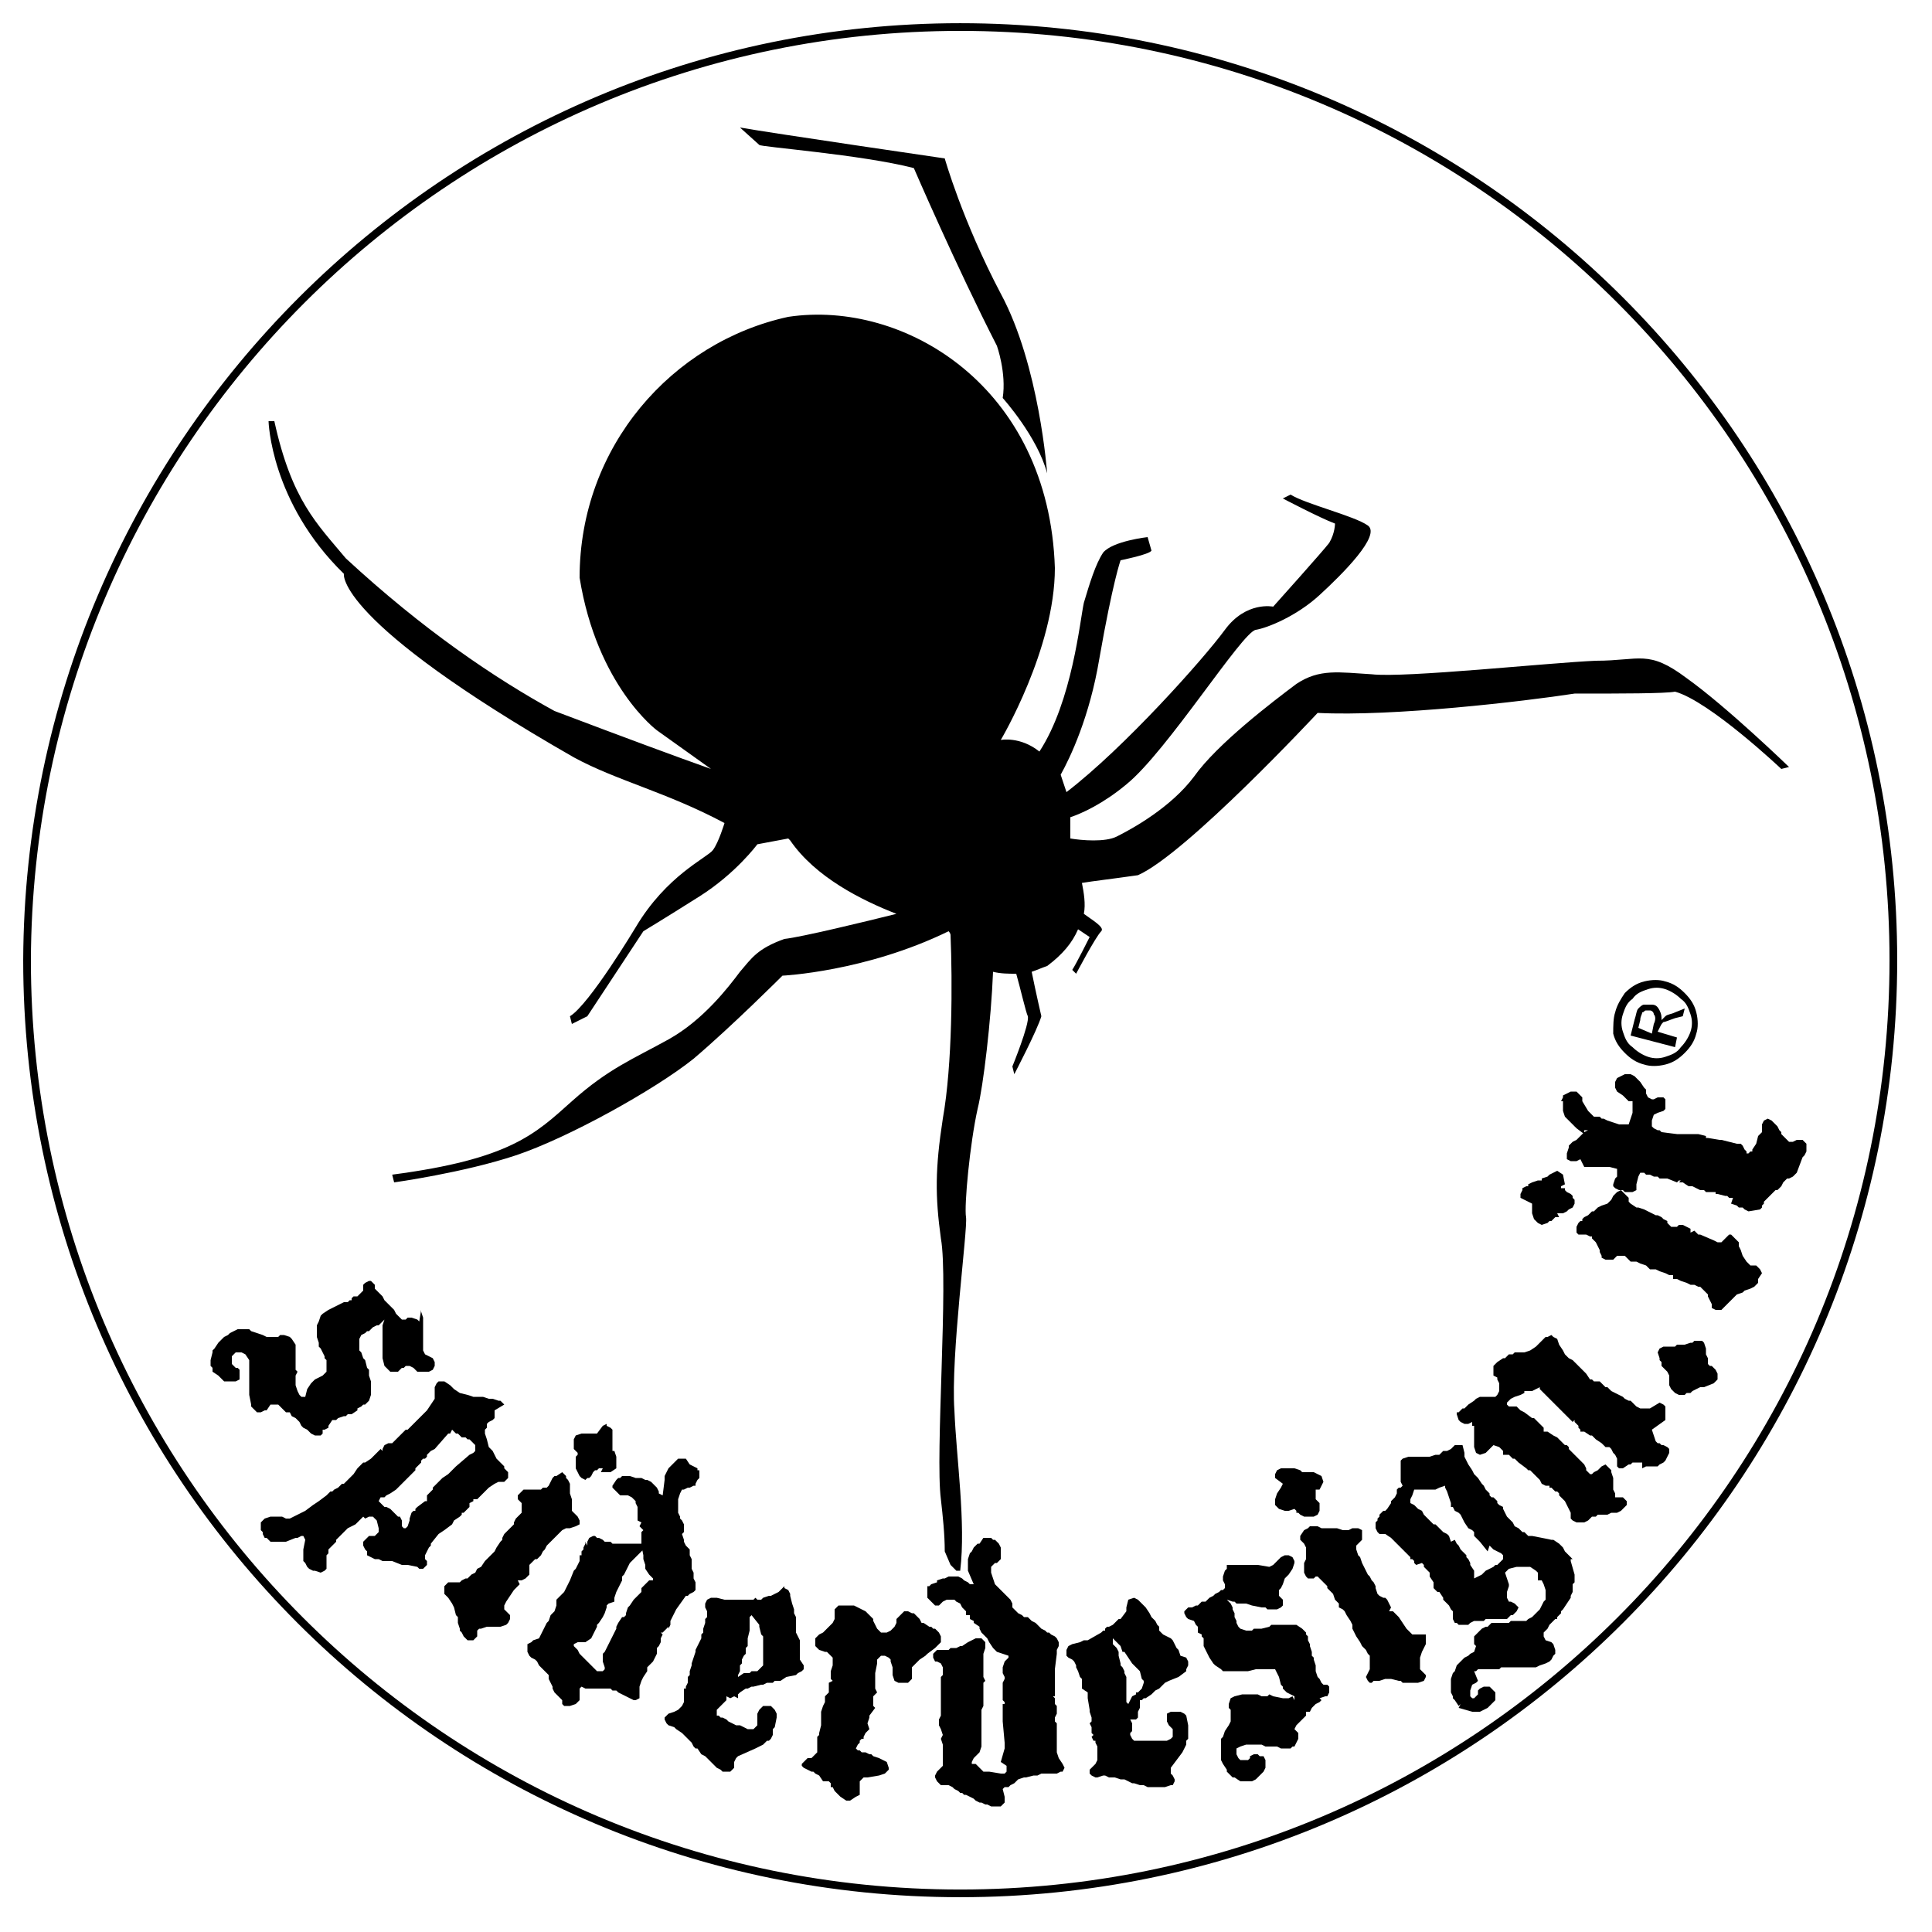 <?xml version="1.0" encoding="utf-8"?>
<!-- Generator: Adobe Illustrator 24.0.0, SVG Export Plug-In . SVG Version: 6.00 Build 0)  -->
<svg version="1.1" id="Livello_1" xmlns="http://www.w3.org/2000/svg" xmlns:xlink="http://www.w3.org/1999/xlink" x="0px" y="0px"
	 viewBox="0 0 100 100" style="enable-background:new 0 0 100 100;" xml:space="preserve">
<style type="text/css">
	.st0{fill:none;}
	.st1{fill:#F8C05A;}
	.st2{fill:#FFFFFF;}
	.st3{fill:none;stroke:#000000;stroke-width:0.398;}
</style>
<pattern  x="-247.6" y="841.9" width="69" height="69" patternUnits="userSpaceOnUse" id="Pattern_pois" viewBox="2.1 -70.9 69 69" style="overflow:visible;">
	<g>
		<rect x="2.1" y="-70.9" class="st0" width="69" height="69"/>
		<rect x="2.1" y="-70.9" class="st1" width="69" height="69"/>
		<g>
			<path class="st2" d="M61.8-71.7c0,0.1,0,0.1,0,0.2c-0.1,0.1-0.1,0.1-0.2,0.1c-0.1,0.1-0.1,0.3-0.1,0.4c-0.2,0.1,0,0.2,0,0.3
				c0,0,0,0.1,0,0.2c0,0.1,0,0.3,0.1,0.4c0.1,0.2,0.3,0.4,0.4,0.5c0.2,0.1,0.4,0.6,0.6,0.6c0.2,0,0.4-0.1,0.5-0.1
				c0.2,0,0.4,0,0.6-0.1c0.2-0.1,0.1-0.3,0.3-0.5c0.1-0.1,0.3,0,0.4-0.1c0.2-0.1,0.3-0.3,0.4-0.5c0-0.1,0-0.1,0-0.2
				c0-0.1,0.1-0.2,0.1-0.3c0-0.1-0.1-0.1-0.1-0.2c0-0.1,0-0.2,0-0.3c0-0.2,0-0.4-0.1-0.5c-0.4-0.7-1.2-0.9-2-0.8
				c-0.2,0-0.3,0.1-0.4,0.2c-0.2,0.1-0.1,0.2-0.3,0.2c-0.1,0-0.2,0.1-0.2,0.2C61.8-71.7,61.8-71.7,61.8-71.7
				C61.8-71.6,61.8-71.6,61.8-71.7"/>
			<path class="st2" d="M54.1-71.7c0,0.1,0,0.1,0,0.2c-0.1,0.1-0.1,0.1-0.2,0.1c-0.1,0.1-0.1,0.3-0.1,0.4c-0.2,0.1,0,0.2,0,0.3
				c0,0,0,0.1,0,0.2c0,0.1,0,0.3,0.1,0.4c0.1,0.2,0.3,0.4,0.4,0.5c0.2,0.1,0.4,0.6,0.6,0.6c0.2,0,0.4-0.1,0.5-0.1
				c0.2,0,0.4,0,0.6-0.1c0.2-0.1,0.1-0.3,0.3-0.5c0.1-0.1,0.3,0,0.4-0.1c0.2-0.1,0.3-0.3,0.4-0.5c0-0.1,0-0.1,0-0.2
				c0-0.1,0.1-0.2,0.1-0.3c0-0.1-0.1-0.1-0.1-0.2c0-0.1,0-0.2,0-0.3c0-0.2,0-0.4-0.1-0.5c-0.4-0.7-1.2-0.9-2-0.8
				c-0.2,0-0.3,0.1-0.4,0.2c-0.2,0.1-0.1,0.2-0.3,0.2c-0.1,0-0.2,0.1-0.2,0.2C54.1-71.7,54.1-71.7,54.1-71.7
				C54.1-71.6,54.1-71.6,54.1-71.7"/>
			<path class="st2" d="M46.4-71.7c0,0.1,0,0.1,0,0.2c-0.1,0.1-0.1,0.1-0.2,0.1c-0.1,0.1-0.1,0.3-0.1,0.4c-0.2,0.1,0,0.2,0,0.3
				c0,0,0,0.1,0,0.2c0,0.1,0,0.3,0.1,0.4c0.1,0.2,0.3,0.4,0.4,0.5c0.2,0.1,0.4,0.6,0.6,0.6c0.2,0,0.4-0.1,0.5-0.1
				c0.2,0,0.4,0,0.6-0.1c0.2-0.1,0.1-0.3,0.3-0.5c0.1-0.1,0.3,0,0.4-0.1c0.2-0.1,0.3-0.3,0.4-0.5c0-0.1,0-0.1,0-0.2
				c0-0.1,0.1-0.2,0.1-0.3c0-0.1-0.1-0.1-0.1-0.2c0-0.1,0-0.2,0-0.3c0-0.2,0-0.4-0.1-0.5c-0.4-0.7-1.2-0.9-2-0.8
				c-0.2,0-0.3,0.1-0.4,0.2c-0.2,0.1-0.1,0.2-0.3,0.2c-0.1,0-0.2,0.1-0.2,0.2C46.4-71.7,46.4-71.7,46.4-71.7
				C46.4-71.6,46.4-71.6,46.4-71.7"/>
			<path class="st2" d="M38.8-71.7c0,0.1,0,0.1,0,0.2c-0.1,0.1-0.1,0.1-0.2,0.1c-0.1,0.1-0.1,0.3-0.1,0.4c-0.2,0.1,0,0.2,0,0.3
				c0,0,0,0.1,0,0.2c0,0.1,0,0.3,0.1,0.4c0.1,0.2,0.3,0.4,0.4,0.5c0.2,0.1,0.4,0.6,0.6,0.6c0.2,0,0.4-0.1,0.5-0.1
				c0.2,0,0.4,0,0.6-0.1c0.2-0.1,0.1-0.3,0.3-0.5c0.1-0.1,0.3,0,0.4-0.1c0.2-0.1,0.3-0.3,0.4-0.5c0-0.1,0-0.1,0-0.2
				c0-0.1,0.1-0.2,0.1-0.3c0-0.1-0.1-0.1-0.1-0.2c0-0.1,0-0.2,0-0.3c0-0.2,0-0.4-0.1-0.5c-0.4-0.7-1.2-0.9-2-0.8
				c-0.2,0-0.3,0.1-0.4,0.2c-0.2,0.1-0.1,0.2-0.3,0.2c-0.1,0-0.2,0.1-0.2,0.2C38.8-71.7,38.8-71.7,38.8-71.7
				C38.8-71.6,38.8-71.6,38.8-71.7"/>
			<path class="st2" d="M31.1-71.7c0,0.1,0,0.1,0,0.2c-0.1,0.1-0.1,0.1-0.2,0.1c-0.1,0.1-0.1,0.3-0.1,0.4c-0.2,0.1,0,0.2,0,0.3
				c0,0,0,0.1,0,0.2c0,0.1,0,0.3,0.1,0.4c0.1,0.2,0.3,0.4,0.4,0.5c0.2,0.1,0.4,0.6,0.6,0.6c0.2,0,0.4-0.1,0.5-0.1
				c0.2,0,0.4,0,0.6-0.1c0.2-0.1,0.1-0.3,0.3-0.5c0.1-0.1,0.3,0,0.4-0.1c0.2-0.1,0.3-0.3,0.4-0.5c0-0.1,0-0.1,0-0.2
				c0-0.1,0.1-0.2,0.1-0.3c0-0.1-0.1-0.1-0.1-0.2c0-0.1,0-0.2,0-0.3c0-0.2,0-0.4-0.1-0.5c-0.4-0.7-1.2-0.9-2-0.8
				c-0.2,0-0.3,0.1-0.4,0.2c-0.2,0.1-0.1,0.2-0.3,0.2c-0.1,0-0.2,0.1-0.2,0.2C31.1-71.7,31.1-71.7,31.1-71.7
				C31.1-71.6,31.1-71.6,31.1-71.7"/>
			<path class="st2" d="M23.4-71.7c0,0.1,0,0.1,0,0.2c-0.1,0.1-0.1,0.1-0.2,0.1c-0.1,0.1-0.1,0.3-0.1,0.4c-0.2,0.1,0,0.2,0,0.3
				c0,0,0,0.1,0,0.2c0,0.1,0,0.3,0.1,0.4c0.1,0.2,0.3,0.4,0.4,0.5c0.2,0.1,0.4,0.6,0.6,0.6c0.2,0,0.4-0.1,0.5-0.1
				c0.2,0,0.4,0,0.6-0.1c0.2-0.1,0.1-0.3,0.3-0.5c0.1-0.1,0.3,0,0.4-0.1c0.2-0.1,0.3-0.3,0.4-0.5c0-0.1,0-0.1,0-0.2
				c0-0.1,0.1-0.2,0.1-0.3c0-0.1-0.1-0.1-0.1-0.2c0-0.1,0-0.2,0-0.3c0-0.2,0-0.4-0.1-0.5c-0.4-0.7-1.2-0.9-2-0.8
				c-0.2,0-0.3,0.1-0.4,0.2c-0.2,0.1-0.1,0.2-0.3,0.2c-0.1,0-0.2,0.1-0.2,0.2C23.4-71.7,23.4-71.7,23.4-71.7
				C23.4-71.6,23.4-71.6,23.4-71.7"/>
			<path class="st2" d="M15.8-71.7c0,0.1,0,0.1,0,0.2c-0.1,0.1-0.1,0.1-0.2,0.1c-0.1,0.1-0.1,0.3-0.1,0.4c-0.2,0.1,0,0.2,0,0.3
				c0,0,0,0.1,0,0.2c0,0.1,0,0.3,0.1,0.4c0.1,0.2,0.3,0.4,0.4,0.5c0.2,0.1,0.4,0.6,0.6,0.6c0.2,0,0.4-0.1,0.5-0.1
				c0.2,0,0.4,0,0.6-0.1c0.2-0.1,0.1-0.3,0.3-0.5c0.1-0.1,0.3,0,0.4-0.1c0.2-0.1,0.3-0.3,0.4-0.5c0-0.1,0-0.1,0-0.2
				c0-0.1,0.1-0.2,0.1-0.3c0-0.1-0.1-0.1-0.1-0.2c0-0.1,0-0.2,0-0.3c0-0.2,0-0.4-0.1-0.5c-0.4-0.7-1.2-0.9-2-0.8
				c-0.2,0-0.3,0.1-0.4,0.2c-0.2,0.1-0.1,0.2-0.3,0.2c-0.1,0-0.2,0.1-0.2,0.2C15.8-71.7,15.8-71.7,15.8-71.7
				C15.8-71.6,15.8-71.6,15.8-71.7"/>
			<path class="st2" d="M8.1-71.7c0,0.1,0,0.1,0,0.2C8-71.4,8-71.4,7.9-71.3c-0.1,0.1-0.1,0.3-0.1,0.4c-0.2,0.1,0,0.2,0,0.3
				c0,0,0,0.1,0,0.2c0,0.1,0,0.3,0.1,0.4c0.1,0.2,0.3,0.4,0.4,0.5c0.2,0.1,0.4,0.6,0.6,0.6c0.2,0,0.4-0.1,0.5-0.1
				c0.2,0,0.4,0,0.6-0.1c0.2-0.1,0.1-0.3,0.3-0.5c0.1-0.1,0.3,0,0.4-0.1c0.2-0.1,0.3-0.3,0.4-0.5c0-0.1,0-0.1,0-0.2
				c0-0.1,0.1-0.2,0.1-0.3c0-0.1-0.1-0.1-0.1-0.2c0-0.1,0-0.2,0-0.3c0-0.2,0-0.4-0.1-0.5c-0.4-0.7-1.2-0.9-2-0.8
				c-0.2,0-0.3,0.1-0.4,0.2c-0.2,0.1-0.1,0.2-0.3,0.2c-0.1,0-0.2,0.1-0.2,0.2C8.1-71.7,8.1-71.7,8.1-71.7
				C8.1-71.6,8.1-71.6,8.1-71.7"/>
			<path class="st2" d="M0.4-71.7c0,0.1,0,0.1,0,0.2c-0.1,0.1-0.1,0.1-0.2,0.1c-0.1,0.1-0.1,0.3-0.1,0.4c-0.2,0.1,0,0.2,0,0.3
				c0,0,0,0.1,0,0.2c0,0.1,0,0.3,0.1,0.4c0.1,0.2,0.3,0.4,0.4,0.5C0.8-69.4,1-69,1.2-68.9c0.2,0,0.4-0.1,0.5-0.1
				c0.2,0,0.4,0,0.6-0.1c0.2-0.1,0.1-0.3,0.3-0.5c0.1-0.1,0.3,0,0.4-0.1c0.2-0.1,0.3-0.3,0.4-0.5c0-0.1,0-0.1,0-0.2
				c0-0.1,0.1-0.2,0.1-0.3c0-0.1-0.1-0.1-0.1-0.2c0-0.1,0-0.2,0-0.3c0-0.2,0-0.4-0.1-0.5c-0.4-0.7-1.2-0.9-2-0.8
				c-0.2,0-0.3,0.1-0.4,0.2c-0.2,0.1-0.1,0.2-0.3,0.2c-0.1,0-0.2,0.1-0.2,0.2C0.4-71.7,0.4-71.7,0.4-71.7
				C0.4-71.6,0.4-71.6,0.4-71.7"/>
		</g>
		<g>
			<path class="st2" d="M69.4-71.7c0,0.1,0,0.1,0,0.2c-0.1,0.1-0.1,0.1-0.2,0.1c-0.1,0.1-0.1,0.3-0.1,0.4c-0.2,0.1,0,0.2,0,0.3
				c0,0,0,0.1,0,0.2c0,0.1,0,0.3,0.1,0.4c0.1,0.2,0.3,0.4,0.4,0.5c0.2,0.1,0.4,0.6,0.6,0.6c0.2,0,0.4-0.1,0.5-0.1
				c0.2,0,0.4,0,0.6-0.1c0.2-0.1,0.1-0.3,0.3-0.5c0.1-0.1,0.3,0,0.4-0.1c0.2-0.1,0.3-0.3,0.4-0.5c0-0.1,0-0.1,0-0.2
				c0-0.1,0.1-0.2,0.1-0.3c0-0.1-0.1-0.1-0.1-0.2c0-0.1,0-0.2,0-0.3c0-0.2,0-0.4-0.1-0.5c-0.4-0.7-1.2-0.9-2-0.8
				c-0.2,0-0.3,0.1-0.4,0.2c-0.2,0.1-0.1,0.2-0.3,0.2c-0.1,0-0.2,0.1-0.2,0.2C69.4-71.7,69.4-71.7,69.4-71.7
				C69.4-71.6,69.4-71.6,69.4-71.7"/>
		</g>
		<path class="st2" d="M0.5-71.7c0,0.1,0,0.1,0,0.2c-0.1,0.1-0.1,0.1-0.2,0.1c-0.1,0.1-0.1,0.3-0.1,0.4c-0.2,0.1,0,0.2,0,0.3
			c0,0,0,0.1,0,0.2c0,0.1,0,0.3,0.1,0.4c0.1,0.2,0.3,0.4,0.4,0.5C0.9-69.4,1-69,1.3-68.9c0.2,0,0.4-0.1,0.5-0.1c0.2,0,0.4,0,0.6-0.1
			c0.2-0.1,0.1-0.3,0.3-0.5c0.1-0.1,0.3,0,0.4-0.1c0.2-0.1,0.3-0.3,0.4-0.5c0-0.1,0-0.1,0-0.2c0-0.1,0.1-0.2,0.1-0.3
			c0-0.1-0.1-0.1-0.1-0.2c0-0.1,0-0.2,0-0.3c0-0.2,0-0.4-0.1-0.5c-0.4-0.7-1.2-0.9-2-0.8c-0.2,0-0.3,0.1-0.4,0.2
			c-0.2,0.1-0.1,0.2-0.3,0.2c-0.1,0-0.2,0.1-0.2,0.2C0.5-71.7,0.5-71.7,0.5-71.7C0.5-71.6,0.5-71.6,0.5-71.7"/>
		<g>
			<g>
				<path class="st2" d="M69.4-64c0,0.1,0,0.1,0,0.2c-0.1,0.1-0.1,0.1-0.2,0.1c-0.1,0.1-0.1,0.3-0.1,0.4c-0.2,0.1,0,0.2,0,0.3
					c0,0,0,0.1,0,0.2c0,0.1,0,0.3,0.1,0.4c0.1,0.2,0.3,0.4,0.4,0.5c0.2,0.1,0.4,0.6,0.6,0.6c0.2,0,0.4-0.1,0.5-0.1
					c0.2,0,0.4,0,0.6-0.1c0.2-0.1,0.1-0.3,0.3-0.5c0.1-0.1,0.3,0,0.4-0.1c0.2-0.1,0.3-0.3,0.4-0.5c0-0.1,0-0.1,0-0.2
					c0-0.1,0.1-0.2,0.1-0.3c0-0.1-0.1-0.1-0.1-0.2c0-0.1,0-0.2,0-0.3c0-0.2,0-0.4-0.1-0.5c-0.4-0.7-1.2-0.9-2-0.8
					c-0.2,0-0.3,0.1-0.4,0.2c-0.2,0.1-0.1,0.2-0.3,0.2c-0.1,0-0.2,0.1-0.2,0.2C69.4-64,69.4-64.1,69.4-64C69.4-64,69.4-64,69.4-64"
					/>
				<path class="st2" d="M61.8-64c0,0.1,0,0.1,0,0.2c-0.1,0.1-0.1,0.1-0.2,0.1c-0.1,0.1-0.1,0.3-0.1,0.4c-0.2,0.1,0,0.2,0,0.3
					c0,0,0,0.1,0,0.2c0,0.1,0,0.3,0.1,0.4c0.1,0.2,0.3,0.4,0.4,0.5c0.2,0.1,0.4,0.6,0.6,0.6c0.2,0,0.4-0.1,0.5-0.1
					c0.2,0,0.4,0,0.6-0.1c0.2-0.1,0.1-0.3,0.3-0.5c0.1-0.1,0.3,0,0.4-0.1c0.2-0.1,0.3-0.3,0.4-0.5c0-0.1,0-0.1,0-0.2
					c0-0.1,0.1-0.2,0.1-0.3c0-0.1-0.1-0.1-0.1-0.2c0-0.1,0-0.2,0-0.3c0-0.2,0-0.4-0.1-0.5c-0.4-0.7-1.2-0.9-2-0.8
					c-0.2,0-0.3,0.1-0.4,0.2c-0.2,0.1-0.1,0.2-0.3,0.2c-0.1,0-0.2,0.1-0.2,0.2C61.8-64,61.8-64.1,61.8-64C61.8-64,61.8-64,61.8-64"
					/>
				<path class="st2" d="M54.1-64c0,0.1,0,0.1,0,0.2c-0.1,0.1-0.1,0.1-0.2,0.1c-0.1,0.1-0.1,0.3-0.1,0.4c-0.2,0.1,0,0.2,0,0.3
					c0,0,0,0.1,0,0.2c0,0.1,0,0.3,0.1,0.4c0.1,0.2,0.3,0.4,0.4,0.5c0.2,0.1,0.4,0.6,0.6,0.6c0.2,0,0.4-0.1,0.5-0.1
					c0.2,0,0.4,0,0.6-0.1c0.2-0.1,0.1-0.3,0.3-0.5c0.1-0.1,0.3,0,0.4-0.1c0.2-0.1,0.3-0.3,0.4-0.5c0-0.1,0-0.1,0-0.2
					c0-0.1,0.1-0.2,0.1-0.3c0-0.1-0.1-0.1-0.1-0.2c0-0.1,0-0.2,0-0.3c0-0.2,0-0.4-0.1-0.5c-0.4-0.7-1.2-0.9-2-0.8
					c-0.2,0-0.3,0.1-0.4,0.2c-0.2,0.1-0.1,0.2-0.3,0.2c-0.1,0-0.2,0.1-0.2,0.2C54.1-64,54.1-64.1,54.1-64C54.1-64,54.1-64,54.1-64"
					/>
				<path class="st2" d="M46.5-64c0,0.1,0,0.1,0,0.2c-0.1,0.1-0.1,0.1-0.2,0.1c-0.1,0.1-0.1,0.3-0.1,0.4c-0.2,0.1,0,0.2,0,0.3
					c0,0,0,0.1,0,0.2c0,0.1,0,0.3,0.1,0.4c0.1,0.2,0.3,0.4,0.4,0.5c0.2,0.1,0.4,0.6,0.6,0.6c0.2,0,0.4-0.1,0.5-0.1
					c0.2,0,0.4,0,0.6-0.1c0.2-0.1,0.1-0.3,0.3-0.5c0.1-0.1,0.3,0,0.4-0.1c0.2-0.1,0.3-0.3,0.4-0.5c0-0.1,0-0.1,0-0.2
					c0-0.1,0.1-0.2,0.1-0.3c0-0.1-0.1-0.1-0.1-0.2c0-0.1,0-0.2,0-0.3c0-0.2,0-0.4-0.1-0.5c-0.4-0.7-1.2-0.9-2-0.8
					c-0.2,0-0.3,0.1-0.4,0.2c-0.2,0.1-0.1,0.2-0.3,0.2c-0.1,0-0.2,0.1-0.2,0.2C46.5-64,46.5-64.1,46.5-64C46.5-64,46.5-64,46.5-64"
					/>
				<path class="st2" d="M38.8-64c0,0.1,0,0.1,0,0.2c-0.1,0.1-0.1,0.1-0.2,0.1c-0.1,0.1-0.1,0.3-0.1,0.4c-0.2,0.1,0,0.2,0,0.3
					c0,0,0,0.1,0,0.2c0,0.1,0,0.3,0.1,0.4c0.1,0.2,0.3,0.4,0.4,0.5c0.2,0.1,0.4,0.6,0.6,0.6c0.2,0,0.4-0.1,0.5-0.1
					c0.2,0,0.4,0,0.6-0.1c0.2-0.1,0.1-0.3,0.3-0.5c0.1-0.1,0.3,0,0.4-0.1c0.2-0.1,0.3-0.3,0.4-0.5c0-0.1,0-0.1,0-0.2
					c0-0.1,0.1-0.2,0.1-0.3c0-0.1-0.1-0.1-0.1-0.2c0-0.1,0-0.2,0-0.3c0-0.2,0-0.4-0.1-0.5c-0.4-0.7-1.2-0.9-2-0.8
					c-0.2,0-0.3,0.1-0.4,0.2c-0.2,0.1-0.1,0.2-0.3,0.2c-0.1,0-0.2,0.1-0.2,0.2C38.8-64,38.8-64.1,38.8-64C38.8-64,38.8-64,38.8-64"
					/>
				<path class="st2" d="M31.1-64c0,0.1,0,0.1,0,0.2c-0.1,0.1-0.1,0.1-0.2,0.1c-0.1,0.1-0.1,0.3-0.1,0.4c-0.2,0.1,0,0.2,0,0.3
					c0,0,0,0.1,0,0.2c0,0.1,0,0.3,0.1,0.4c0.1,0.2,0.3,0.4,0.4,0.5c0.2,0.1,0.4,0.6,0.6,0.6c0.2,0,0.4-0.1,0.5-0.1
					c0.2,0,0.4,0,0.6-0.1c0.2-0.1,0.1-0.3,0.3-0.5c0.1-0.1,0.3,0,0.4-0.1c0.2-0.1,0.3-0.3,0.4-0.5c0-0.1,0-0.1,0-0.2
					c0-0.1,0.1-0.2,0.1-0.3c0-0.1-0.1-0.1-0.1-0.2c0-0.1,0-0.2,0-0.3c0-0.2,0-0.4-0.1-0.5c-0.4-0.7-1.2-0.9-2-0.8
					c-0.2,0-0.3,0.1-0.4,0.2c-0.2,0.1-0.1,0.2-0.3,0.2c-0.1,0-0.2,0.1-0.2,0.2C31.1-64,31.1-64.1,31.1-64C31.1-64,31.1-64,31.1-64"
					/>
				<path class="st2" d="M23.5-64c0,0.1,0,0.1,0,0.2c-0.1,0.1-0.1,0.1-0.2,0.1c-0.1,0.1-0.1,0.3-0.1,0.4c-0.2,0.1,0,0.2,0,0.3
					c0,0,0,0.1,0,0.2c0,0.1,0,0.3,0.1,0.4c0.1,0.2,0.3,0.4,0.4,0.5c0.2,0.1,0.4,0.6,0.6,0.6c0.2,0,0.4-0.1,0.5-0.1
					c0.2,0,0.4,0,0.6-0.1c0.2-0.1,0.1-0.3,0.3-0.5c0.1-0.1,0.3,0,0.4-0.1c0.2-0.1,0.3-0.3,0.4-0.5c0-0.1,0-0.1,0-0.2
					c0-0.1,0.1-0.2,0.1-0.3c0-0.1-0.1-0.1-0.1-0.2c0-0.1,0-0.2,0-0.3c0-0.2,0-0.4-0.1-0.5c-0.4-0.7-1.2-0.9-2-0.8
					c-0.2,0-0.3,0.1-0.4,0.2c-0.2,0.1-0.1,0.2-0.3,0.2c-0.1,0-0.2,0.1-0.2,0.2C23.5-64,23.5-64.1,23.5-64C23.5-64,23.5-64,23.5-64"
					/>
				<path class="st2" d="M15.8-64c0,0.1,0,0.1,0,0.2c-0.1,0.1-0.1,0.1-0.2,0.1c-0.1,0.1-0.1,0.3-0.1,0.4c-0.2,0.1,0,0.2,0,0.3
					c0,0,0,0.1,0,0.2c0,0.1,0,0.3,0.1,0.4c0.1,0.2,0.3,0.4,0.4,0.5c0.2,0.1,0.4,0.6,0.6,0.6c0.2,0,0.4-0.1,0.5-0.1
					c0.2,0,0.4,0,0.6-0.1c0.2-0.1,0.1-0.3,0.3-0.5c0.1-0.1,0.3,0,0.4-0.1c0.2-0.1,0.3-0.3,0.4-0.5c0-0.1,0-0.1,0-0.2
					c0-0.1,0.1-0.2,0.1-0.3c0-0.1-0.1-0.1-0.1-0.2c0-0.1,0-0.2,0-0.3c0-0.2,0-0.4-0.1-0.5c-0.4-0.7-1.2-0.9-2-0.8
					c-0.2,0-0.3,0.1-0.4,0.2c-0.2,0.1-0.1,0.2-0.3,0.2c-0.1,0-0.2,0.1-0.2,0.2C15.8-64,15.8-64.1,15.8-64C15.8-64,15.8-64,15.8-64"
					/>
				<path class="st2" d="M8.2-64c0,0.1,0,0.1,0,0.2C8.1-63.7,8-63.7,8-63.7c-0.1,0.1-0.1,0.3-0.1,0.4c-0.2,0.1,0,0.2,0,0.3
					c0,0,0,0.1,0,0.2c0,0.1,0,0.3,0.1,0.4C8-62.2,8.2-62,8.3-61.9c0.2,0.1,0.4,0.6,0.6,0.6c0.2,0,0.4-0.1,0.5-0.1
					c0.2,0,0.4,0,0.6-0.1c0.2-0.1,0.1-0.3,0.3-0.5c0.1-0.1,0.3,0,0.4-0.1c0.2-0.1,0.3-0.3,0.4-0.5c0-0.1,0-0.1,0-0.2
					c0-0.1,0.1-0.2,0.1-0.3c0-0.1-0.1-0.1-0.1-0.2c0-0.1,0-0.2,0-0.3c0-0.2,0-0.4-0.1-0.5c-0.4-0.7-1.2-0.9-2-0.8
					c-0.2,0-0.3,0.1-0.4,0.2c-0.2,0.1-0.1,0.2-0.3,0.2c-0.1,0-0.2,0.1-0.2,0.2C8.2-64,8.2-64.1,8.2-64C8.1-64,8.1-64,8.2-64"/>
				<path class="st2" d="M0.5-64c0,0.1,0,0.1,0,0.2c-0.1,0.1-0.1,0.1-0.2,0.1c-0.1,0.1-0.1,0.3-0.1,0.4c-0.2,0.1,0,0.2,0,0.3
					c0,0,0,0.1,0,0.2c0,0.1,0,0.3,0.1,0.4c0.1,0.2,0.3,0.4,0.4,0.5c0.2,0.1,0.4,0.6,0.6,0.6c0.2,0,0.4-0.1,0.5-0.1
					c0.2,0,0.4,0,0.6-0.1c0.2-0.1,0.1-0.3,0.3-0.5C2.8-62,3-61.9,3.1-62c0.2-0.1,0.3-0.3,0.4-0.5c0-0.1,0-0.1,0-0.2
					c0-0.1,0.1-0.2,0.1-0.3c0-0.1-0.1-0.1-0.1-0.2c0-0.1,0-0.2,0-0.3c0-0.2,0-0.4-0.1-0.5c-0.4-0.7-1.2-0.9-2-0.8
					c-0.2,0-0.3,0.1-0.4,0.2c-0.2,0.1-0.1,0.2-0.3,0.2c-0.1,0-0.2,0.1-0.2,0.2C0.5-64,0.5-64.1,0.5-64C0.5-64,0.5-64,0.5-64"/>
			</g>
			<g>
				<path class="st2" d="M69.4-56.3c0,0.1,0,0.1,0,0.2c-0.1,0.1-0.1,0.1-0.2,0.1c-0.1,0.1-0.1,0.3-0.1,0.4c-0.2,0.1,0,0.2,0,0.3
					c0,0,0,0.1,0,0.2c0,0.1,0,0.3,0.1,0.4c0.1,0.2,0.3,0.4,0.4,0.5c0.2,0.1,0.4,0.6,0.6,0.6c0.2,0,0.4-0.1,0.5-0.1
					c0.2,0,0.4,0,0.6-0.1c0.2-0.1,0.1-0.3,0.3-0.5c0.1-0.1,0.3,0,0.4-0.1c0.2-0.1,0.3-0.3,0.4-0.5c0-0.1,0-0.1,0-0.2
					c0-0.1,0.1-0.2,0.1-0.3c0-0.1-0.1-0.1-0.1-0.2c0-0.1,0-0.2,0-0.3c0-0.2,0-0.4-0.1-0.5c-0.4-0.7-1.2-0.9-2-0.8
					c-0.2,0-0.3,0.1-0.4,0.2c-0.2,0.1-0.1,0.2-0.3,0.2c-0.1,0-0.2,0.1-0.2,0.2C69.4-56.4,69.4-56.4,69.4-56.3
					C69.4-56.3,69.4-56.3,69.4-56.3"/>
				<path class="st2" d="M61.8-56.3c0,0.1,0,0.1,0,0.2c-0.1,0.1-0.1,0.1-0.2,0.1c-0.1,0.1-0.1,0.3-0.1,0.4c-0.2,0.1,0,0.2,0,0.3
					c0,0,0,0.1,0,0.2c0,0.1,0,0.3,0.1,0.4c0.1,0.2,0.3,0.4,0.4,0.5c0.2,0.1,0.4,0.6,0.6,0.6c0.2,0,0.4-0.1,0.5-0.1
					c0.2,0,0.4,0,0.6-0.1c0.2-0.1,0.1-0.3,0.3-0.5c0.1-0.1,0.3,0,0.4-0.1c0.2-0.1,0.3-0.3,0.4-0.5c0-0.1,0-0.1,0-0.2
					c0-0.1,0.1-0.2,0.1-0.3c0-0.1-0.1-0.1-0.1-0.2c0-0.1,0-0.2,0-0.3c0-0.2,0-0.4-0.1-0.5c-0.4-0.7-1.2-0.9-2-0.8
					c-0.2,0-0.3,0.1-0.4,0.2c-0.2,0.1-0.1,0.2-0.3,0.2c-0.1,0-0.2,0.1-0.2,0.2C61.8-56.4,61.8-56.4,61.8-56.3
					C61.8-56.3,61.8-56.3,61.8-56.3"/>
				<path class="st2" d="M54.1-56.3c0,0.1,0,0.1,0,0.2C54-56.1,54-56.1,53.9-56c-0.1,0.1-0.1,0.3-0.1,0.4c-0.2,0.1,0,0.2,0,0.3
					c0,0,0,0.1,0,0.2c0,0.1,0,0.3,0.1,0.4c0.1,0.2,0.3,0.4,0.4,0.5c0.2,0.1,0.4,0.6,0.6,0.6c0.2,0,0.4-0.1,0.5-0.1
					c0.2,0,0.4,0,0.6-0.1c0.2-0.1,0.1-0.3,0.3-0.5c0.1-0.1,0.3,0,0.4-0.1c0.2-0.1,0.3-0.3,0.4-0.5c0-0.1,0-0.1,0-0.2
					c0-0.1,0.1-0.2,0.1-0.3c0-0.1-0.1-0.1-0.1-0.2c0-0.1,0-0.2,0-0.3c0-0.2,0-0.4-0.1-0.5c-0.4-0.7-1.2-0.9-2-0.8
					c-0.2,0-0.3,0.1-0.4,0.2c-0.2,0.1-0.1,0.2-0.3,0.2c-0.1,0-0.2,0.1-0.2,0.2C54.1-56.4,54.1-56.4,54.1-56.3
					C54.1-56.3,54.1-56.3,54.1-56.3"/>
				<path class="st2" d="M46.5-56.3c0,0.1,0,0.1,0,0.2c-0.1,0.1-0.1,0.1-0.2,0.1c-0.1,0.1-0.1,0.3-0.1,0.4c-0.2,0.1,0,0.2,0,0.3
					c0,0,0,0.1,0,0.2c0,0.1,0,0.3,0.1,0.4c0.1,0.2,0.3,0.4,0.4,0.5c0.2,0.1,0.4,0.6,0.6,0.6c0.2,0,0.4-0.1,0.5-0.1
					c0.2,0,0.4,0,0.6-0.1c0.2-0.1,0.1-0.3,0.3-0.5c0.1-0.1,0.3,0,0.4-0.1c0.2-0.1,0.3-0.3,0.4-0.5c0-0.1,0-0.1,0-0.2
					c0-0.1,0.1-0.2,0.1-0.3c0-0.1-0.1-0.1-0.1-0.2c0-0.1,0-0.2,0-0.3c0-0.2,0-0.4-0.1-0.5c-0.4-0.7-1.2-0.9-2-0.8
					c-0.2,0-0.3,0.1-0.4,0.2c-0.2,0.1-0.1,0.2-0.3,0.2c-0.1,0-0.2,0.1-0.2,0.2C46.5-56.4,46.5-56.4,46.5-56.3
					C46.5-56.3,46.5-56.3,46.5-56.3"/>
				<path class="st2" d="M38.8-56.3c0,0.1,0,0.1,0,0.2c-0.1,0.1-0.1,0.1-0.2,0.1c-0.1,0.1-0.1,0.3-0.1,0.4c-0.2,0.1,0,0.2,0,0.3
					c0,0,0,0.1,0,0.2c0,0.1,0,0.3,0.1,0.4c0.1,0.2,0.3,0.4,0.4,0.5c0.2,0.1,0.4,0.6,0.6,0.6c0.2,0,0.4-0.1,0.5-0.1
					c0.2,0,0.4,0,0.6-0.1c0.2-0.1,0.1-0.3,0.3-0.5c0.1-0.1,0.3,0,0.4-0.1c0.2-0.1,0.3-0.3,0.4-0.5c0-0.1,0-0.1,0-0.2
					c0-0.1,0.1-0.2,0.1-0.3c0-0.1-0.1-0.1-0.1-0.2c0-0.1,0-0.2,0-0.3c0-0.2,0-0.4-0.1-0.5c-0.4-0.7-1.2-0.9-2-0.8
					c-0.2,0-0.3,0.1-0.4,0.2c-0.2,0.1-0.1,0.2-0.3,0.2c-0.1,0-0.2,0.1-0.2,0.2C38.8-56.4,38.8-56.4,38.8-56.3
					C38.8-56.3,38.8-56.3,38.8-56.3"/>
				<path class="st2" d="M31.1-56.3c0,0.1,0,0.1,0,0.2c-0.1,0.1-0.1,0.1-0.2,0.1c-0.1,0.1-0.1,0.3-0.1,0.4c-0.2,0.1,0,0.2,0,0.3
					c0,0,0,0.1,0,0.2c0,0.1,0,0.3,0.1,0.4c0.1,0.2,0.3,0.4,0.4,0.5c0.2,0.1,0.4,0.6,0.6,0.6c0.2,0,0.4-0.1,0.5-0.1
					c0.2,0,0.4,0,0.6-0.1c0.2-0.1,0.1-0.3,0.3-0.5c0.1-0.1,0.3,0,0.4-0.1c0.2-0.1,0.3-0.3,0.4-0.5c0-0.1,0-0.1,0-0.2
					c0-0.1,0.1-0.2,0.1-0.3c0-0.1-0.1-0.1-0.1-0.2c0-0.1,0-0.2,0-0.3c0-0.2,0-0.4-0.1-0.5c-0.4-0.7-1.2-0.9-2-0.8
					c-0.2,0-0.3,0.1-0.4,0.2c-0.2,0.1-0.1,0.2-0.3,0.2c-0.1,0-0.2,0.1-0.2,0.2C31.1-56.4,31.1-56.4,31.1-56.3
					C31.1-56.3,31.1-56.3,31.1-56.3"/>
				<path class="st2" d="M23.5-56.3c0,0.1,0,0.1,0,0.2c-0.1,0.1-0.1,0.1-0.2,0.1c-0.1,0.1-0.1,0.3-0.1,0.4c-0.2,0.1,0,0.2,0,0.3
					c0,0,0,0.1,0,0.2c0,0.1,0,0.3,0.1,0.4c0.1,0.2,0.3,0.4,0.4,0.5c0.2,0.1,0.4,0.6,0.6,0.6c0.2,0,0.4-0.1,0.5-0.1
					c0.2,0,0.4,0,0.6-0.1c0.2-0.1,0.1-0.3,0.3-0.5c0.1-0.1,0.3,0,0.4-0.1c0.2-0.1,0.3-0.3,0.4-0.5c0-0.1,0-0.1,0-0.2
					c0-0.1,0.1-0.2,0.1-0.3c0-0.1-0.1-0.1-0.1-0.2c0-0.1,0-0.2,0-0.3c0-0.2,0-0.4-0.1-0.5c-0.4-0.7-1.2-0.9-2-0.8
					c-0.2,0-0.3,0.1-0.4,0.2c-0.2,0.1-0.1,0.2-0.3,0.2c-0.1,0-0.2,0.1-0.2,0.2C23.5-56.4,23.5-56.4,23.5-56.3
					C23.5-56.3,23.5-56.3,23.5-56.3"/>
				<path class="st2" d="M15.8-56.3c0,0.1,0,0.1,0,0.2c-0.1,0.1-0.1,0.1-0.2,0.1c-0.1,0.1-0.1,0.3-0.1,0.4c-0.2,0.1,0,0.2,0,0.3
					c0,0,0,0.1,0,0.2c0,0.1,0,0.3,0.1,0.4c0.1,0.2,0.3,0.4,0.4,0.5c0.2,0.1,0.4,0.6,0.6,0.6c0.2,0,0.4-0.1,0.5-0.1
					c0.2,0,0.4,0,0.6-0.1c0.2-0.1,0.1-0.3,0.3-0.5c0.1-0.1,0.3,0,0.4-0.1c0.2-0.1,0.3-0.3,0.4-0.5c0-0.1,0-0.1,0-0.2
					c0-0.1,0.1-0.2,0.1-0.3c0-0.1-0.1-0.1-0.1-0.2c0-0.1,0-0.2,0-0.3c0-0.2,0-0.4-0.1-0.5c-0.4-0.7-1.2-0.9-2-0.8
					c-0.2,0-0.3,0.1-0.4,0.2c-0.2,0.1-0.1,0.2-0.3,0.2c-0.1,0-0.2,0.1-0.2,0.2C15.8-56.4,15.8-56.4,15.8-56.3
					C15.8-56.3,15.8-56.3,15.8-56.3"/>
				<path class="st2" d="M8.2-56.3c0,0.1,0,0.1,0,0.2C8.1-56.1,8-56.1,8-56c-0.1,0.1-0.1,0.3-0.1,0.4c-0.2,0.1,0,0.2,0,0.3
					c0,0,0,0.1,0,0.2c0,0.1,0,0.3,0.1,0.4c0.1,0.2,0.3,0.4,0.4,0.5c0.2,0.1,0.4,0.6,0.6,0.6c0.2,0,0.4-0.1,0.5-0.1
					c0.2,0,0.4,0,0.6-0.1c0.2-0.1,0.1-0.3,0.3-0.5c0.1-0.1,0.3,0,0.4-0.1c0.2-0.1,0.3-0.3,0.4-0.5c0-0.1,0-0.1,0-0.2
					c0-0.1,0.1-0.2,0.1-0.3c0-0.1-0.1-0.1-0.1-0.2c0-0.1,0-0.2,0-0.3c0-0.2,0-0.4-0.1-0.5c-0.4-0.7-1.2-0.9-2-0.8
					c-0.2,0-0.3,0.1-0.4,0.2c-0.2,0.1-0.1,0.2-0.3,0.2c-0.1,0-0.2,0.1-0.2,0.2C8.2-56.4,8.2-56.4,8.2-56.3
					C8.1-56.3,8.1-56.3,8.2-56.3"/>
				<path class="st2" d="M0.5-56.3c0,0.1,0,0.1,0,0.2c-0.1,0.1-0.1,0.1-0.2,0.1c-0.1,0.1-0.1,0.3-0.1,0.4c-0.2,0.1,0,0.2,0,0.3
					c0,0,0,0.1,0,0.2c0,0.1,0,0.3,0.1,0.4c0.1,0.2,0.3,0.4,0.4,0.5c0.2,0.1,0.4,0.6,0.6,0.6c0.2,0,0.4-0.1,0.5-0.1
					c0.2,0,0.4,0,0.6-0.1c0.2-0.1,0.1-0.3,0.3-0.5c0.1-0.1,0.3,0,0.4-0.1c0.2-0.1,0.3-0.3,0.4-0.5c0-0.1,0-0.1,0-0.2
					c0-0.1,0.1-0.2,0.1-0.3c0-0.1-0.1-0.1-0.1-0.2c0-0.1,0-0.2,0-0.3c0-0.2,0-0.4-0.1-0.5c-0.4-0.7-1.2-0.9-2-0.8
					c-0.2,0-0.3,0.1-0.4,0.2c-0.2,0.1-0.1,0.2-0.3,0.2c-0.1,0-0.2,0.1-0.2,0.2C0.5-56.4,0.5-56.4,0.5-56.3
					C0.5-56.3,0.5-56.3,0.5-56.3"/>
			</g>
			<g>
				<path class="st2" d="M69.4-48.7c0,0.1,0,0.1,0,0.2c-0.1,0.1-0.1,0.1-0.2,0.1c-0.1,0.1-0.1,0.3-0.1,0.4c-0.2,0.1,0,0.2,0,0.3
					c0,0,0,0.1,0,0.2c0,0.1,0,0.3,0.1,0.4c0.1,0.2,0.3,0.4,0.4,0.5c0.2,0.1,0.4,0.6,0.6,0.6c0.2,0,0.4-0.1,0.5-0.1
					c0.2,0,0.4,0,0.6-0.1c0.2-0.1,0.1-0.3,0.3-0.5c0.1-0.1,0.3,0,0.4-0.1c0.2-0.1,0.3-0.3,0.4-0.5c0-0.1,0-0.1,0-0.2
					c0-0.1,0.1-0.2,0.1-0.3c0-0.1-0.1-0.1-0.1-0.2c0-0.1,0-0.2,0-0.3c0-0.2,0-0.4-0.1-0.5c-0.4-0.7-1.2-0.9-2-0.8
					c-0.2,0-0.3,0.1-0.4,0.2c-0.2,0.1-0.1,0.2-0.3,0.2c-0.1,0-0.2,0.1-0.2,0.2C69.4-48.7,69.4-48.8,69.4-48.7
					C69.4-48.7,69.4-48.7,69.4-48.7"/>
				<path class="st2" d="M61.8-48.7c0,0.1,0,0.1,0,0.2c-0.1,0.1-0.1,0.1-0.2,0.1c-0.1,0.1-0.1,0.3-0.1,0.4c-0.2,0.1,0,0.2,0,0.3
					c0,0,0,0.1,0,0.2c0,0.1,0,0.3,0.1,0.4c0.1,0.2,0.3,0.4,0.4,0.5c0.2,0.1,0.4,0.6,0.6,0.6c0.2,0,0.4-0.1,0.5-0.1
					c0.2,0,0.4,0,0.6-0.1c0.2-0.1,0.1-0.3,0.3-0.5c0.1-0.1,0.3,0,0.4-0.1c0.2-0.1,0.3-0.3,0.4-0.5c0-0.1,0-0.1,0-0.2
					c0-0.1,0.1-0.2,0.1-0.3c0-0.1-0.1-0.1-0.1-0.2c0-0.1,0-0.2,0-0.3c0-0.2,0-0.4-0.1-0.5c-0.4-0.7-1.2-0.9-2-0.8
					c-0.2,0-0.3,0.1-0.4,0.2c-0.2,0.1-0.1,0.2-0.3,0.2c-0.1,0-0.2,0.1-0.2,0.2C61.8-48.7,61.8-48.8,61.8-48.7
					C61.8-48.7,61.8-48.7,61.8-48.7"/>
				<path class="st2" d="M54.1-48.7c0,0.1,0,0.1,0,0.2c-0.1,0.1-0.1,0.1-0.2,0.1c-0.1,0.1-0.1,0.3-0.1,0.4c-0.2,0.1,0,0.2,0,0.3
					c0,0,0,0.1,0,0.2c0,0.1,0,0.3,0.1,0.4c0.1,0.2,0.3,0.4,0.4,0.5c0.2,0.1,0.4,0.6,0.6,0.6c0.2,0,0.4-0.1,0.5-0.1
					c0.2,0,0.4,0,0.6-0.1c0.2-0.1,0.1-0.3,0.3-0.5c0.1-0.1,0.3,0,0.4-0.1c0.2-0.1,0.3-0.3,0.4-0.5c0-0.1,0-0.1,0-0.2
					c0-0.1,0.1-0.2,0.1-0.3c0-0.1-0.1-0.1-0.1-0.2c0-0.1,0-0.2,0-0.3c0-0.2,0-0.4-0.1-0.5c-0.4-0.7-1.2-0.9-2-0.8
					c-0.2,0-0.3,0.1-0.4,0.2c-0.2,0.1-0.1,0.2-0.3,0.2c-0.1,0-0.2,0.1-0.2,0.2C54.1-48.7,54.1-48.8,54.1-48.7
					C54.1-48.7,54.1-48.7,54.1-48.7"/>
				<path class="st2" d="M46.5-48.7c0,0.1,0,0.1,0,0.2c-0.1,0.1-0.1,0.1-0.2,0.1c-0.1,0.1-0.1,0.3-0.1,0.4c-0.2,0.1,0,0.2,0,0.3
					c0,0,0,0.1,0,0.2c0,0.1,0,0.3,0.1,0.4c0.1,0.2,0.3,0.4,0.4,0.5c0.2,0.1,0.4,0.6,0.6,0.6c0.2,0,0.4-0.1,0.5-0.1
					c0.2,0,0.4,0,0.6-0.1c0.2-0.1,0.1-0.3,0.3-0.5c0.1-0.1,0.3,0,0.4-0.1c0.2-0.1,0.3-0.3,0.4-0.5c0-0.1,0-0.1,0-0.2
					c0-0.1,0.1-0.2,0.1-0.3c0-0.1-0.1-0.1-0.1-0.2c0-0.1,0-0.2,0-0.3c0-0.2,0-0.4-0.1-0.5c-0.4-0.7-1.2-0.9-2-0.8
					c-0.2,0-0.3,0.1-0.4,0.2c-0.2,0.1-0.1,0.2-0.3,0.2c-0.1,0-0.2,0.1-0.2,0.2C46.5-48.7,46.5-48.8,46.5-48.7
					C46.5-48.7,46.5-48.7,46.5-48.7"/>
				<path class="st2" d="M38.8-48.7c0,0.1,0,0.1,0,0.2c-0.1,0.1-0.1,0.1-0.2,0.1c-0.1,0.1-0.1,0.3-0.1,0.4c-0.2,0.1,0,0.2,0,0.3
					c0,0,0,0.1,0,0.2c0,0.1,0,0.3,0.1,0.4c0.1,0.2,0.3,0.4,0.4,0.5c0.2,0.1,0.4,0.6,0.6,0.6c0.2,0,0.4-0.1,0.5-0.1
					c0.2,0,0.4,0,0.6-0.1c0.2-0.1,0.1-0.3,0.3-0.5c0.1-0.1,0.3,0,0.4-0.1c0.2-0.1,0.3-0.3,0.4-0.5c0-0.1,0-0.1,0-0.2
					c0-0.1,0.1-0.2,0.1-0.3c0-0.1-0.1-0.1-0.1-0.2c0-0.1,0-0.2,0-0.3c0-0.2,0-0.4-0.1-0.5c-0.4-0.7-1.2-0.9-2-0.8
					c-0.2,0-0.3,0.1-0.4,0.2c-0.2,0.1-0.1,0.2-0.3,0.2c-0.1,0-0.2,0.1-0.2,0.2C38.8-48.7,38.8-48.8,38.8-48.7
					C38.8-48.7,38.8-48.7,38.8-48.7"/>
				<path class="st2" d="M31.1-48.7c0,0.1,0,0.1,0,0.2c-0.1,0.1-0.1,0.1-0.2,0.1c-0.1,0.1-0.1,0.3-0.1,0.4c-0.2,0.1,0,0.2,0,0.3
					c0,0,0,0.1,0,0.2c0,0.1,0,0.3,0.1,0.4c0.1,0.2,0.3,0.4,0.4,0.5c0.2,0.1,0.4,0.6,0.6,0.6c0.2,0,0.4-0.1,0.5-0.1
					c0.2,0,0.4,0,0.6-0.1c0.2-0.1,0.1-0.3,0.3-0.5c0.1-0.1,0.3,0,0.4-0.1c0.2-0.1,0.3-0.3,0.4-0.5c0-0.1,0-0.1,0-0.2
					c0-0.1,0.1-0.2,0.1-0.3c0-0.1-0.1-0.1-0.1-0.2c0-0.1,0-0.2,0-0.3c0-0.2,0-0.4-0.1-0.5c-0.4-0.7-1.2-0.9-2-0.8
					c-0.2,0-0.3,0.1-0.4,0.2c-0.2,0.1-0.1,0.2-0.3,0.2c-0.1,0-0.2,0.1-0.2,0.2C31.1-48.7,31.1-48.8,31.1-48.7
					C31.1-48.7,31.1-48.7,31.1-48.7"/>
				<path class="st2" d="M23.5-48.7c0,0.1,0,0.1,0,0.2c-0.1,0.1-0.1,0.1-0.2,0.1c-0.1,0.1-0.1,0.3-0.1,0.4c-0.2,0.1,0,0.2,0,0.3
					c0,0,0,0.1,0,0.2c0,0.1,0,0.3,0.1,0.4c0.1,0.2,0.3,0.4,0.4,0.5c0.2,0.1,0.4,0.6,0.6,0.6c0.2,0,0.4-0.1,0.5-0.1
					c0.2,0,0.4,0,0.6-0.1c0.2-0.1,0.1-0.3,0.3-0.5c0.1-0.1,0.3,0,0.4-0.1c0.2-0.1,0.3-0.3,0.4-0.5c0-0.1,0-0.1,0-0.2
					c0-0.1,0.1-0.2,0.1-0.3c0-0.1-0.1-0.1-0.1-0.2c0-0.1,0-0.2,0-0.3c0-0.2,0-0.4-0.1-0.5c-0.4-0.7-1.2-0.9-2-0.8
					c-0.2,0-0.3,0.1-0.4,0.2c-0.2,0.1-0.1,0.2-0.3,0.2c-0.1,0-0.2,0.1-0.2,0.2C23.5-48.7,23.5-48.8,23.5-48.7
					C23.5-48.7,23.5-48.7,23.5-48.7"/>
				<path class="st2" d="M15.8-48.7c0,0.1,0,0.1,0,0.2c-0.1,0.1-0.1,0.1-0.2,0.1c-0.1,0.1-0.1,0.3-0.1,0.4c-0.2,0.1,0,0.2,0,0.3
					c0,0,0,0.1,0,0.2c0,0.1,0,0.3,0.1,0.4c0.1,0.2,0.3,0.4,0.4,0.5c0.2,0.1,0.4,0.6,0.6,0.6c0.2,0,0.4-0.1,0.5-0.1
					c0.2,0,0.4,0,0.6-0.1c0.2-0.1,0.1-0.3,0.3-0.5c0.1-0.1,0.3,0,0.4-0.1c0.2-0.1,0.3-0.3,0.4-0.5c0-0.1,0-0.1,0-0.2
					c0-0.1,0.1-0.2,0.1-0.3c0-0.1-0.1-0.1-0.1-0.2c0-0.1,0-0.2,0-0.3c0-0.2,0-0.4-0.1-0.5c-0.4-0.7-1.2-0.9-2-0.8
					c-0.2,0-0.3,0.1-0.4,0.2c-0.2,0.1-0.1,0.2-0.3,0.2c-0.1,0-0.2,0.1-0.2,0.2C15.8-48.7,15.8-48.8,15.8-48.7
					C15.8-48.7,15.8-48.7,15.8-48.7"/>
				<path class="st2" d="M8.2-48.7c0,0.1,0,0.1,0,0.2C8.1-48.4,8-48.4,8-48.4c-0.1,0.1-0.1,0.3-0.1,0.4c-0.2,0.1,0,0.2,0,0.3
					c0,0,0,0.1,0,0.2c0,0.1,0,0.3,0.1,0.4c0.1,0.2,0.3,0.4,0.4,0.5C8.5-46.4,8.7-46,8.9-46c0.2,0,0.4-0.1,0.5-0.1
					c0.2,0,0.4,0,0.6-0.1c0.2-0.1,0.1-0.3,0.3-0.5c0.1-0.1,0.3,0,0.4-0.1c0.2-0.1,0.3-0.3,0.4-0.5c0-0.1,0-0.1,0-0.2
					c0-0.1,0.1-0.2,0.1-0.3c0-0.1-0.1-0.1-0.1-0.2c0-0.1,0-0.2,0-0.3c0-0.2,0-0.4-0.1-0.5c-0.4-0.7-1.2-0.9-2-0.8
					c-0.2,0-0.3,0.1-0.4,0.2c-0.2,0.1-0.1,0.2-0.3,0.2c-0.1,0-0.2,0.1-0.2,0.2C8.2-48.7,8.2-48.8,8.2-48.7
					C8.1-48.7,8.1-48.7,8.2-48.7"/>
				<path class="st2" d="M0.5-48.7c0,0.1,0,0.1,0,0.2c-0.1,0.1-0.1,0.1-0.2,0.1c-0.1,0.1-0.1,0.3-0.1,0.4c-0.2,0.1,0,0.2,0,0.3
					c0,0,0,0.1,0,0.2c0,0.1,0,0.3,0.1,0.4c0.1,0.2,0.3,0.4,0.4,0.5C0.9-46.4,1-46,1.3-46c0.2,0,0.4-0.1,0.5-0.1c0.2,0,0.4,0,0.6-0.1
					c0.2-0.1,0.1-0.3,0.3-0.5c0.1-0.1,0.3,0,0.4-0.1c0.2-0.1,0.3-0.3,0.4-0.5c0-0.1,0-0.1,0-0.2c0-0.1,0.1-0.2,0.1-0.3
					c0-0.1-0.1-0.1-0.1-0.2c0-0.1,0-0.2,0-0.3c0-0.2,0-0.4-0.1-0.5c-0.4-0.7-1.2-0.9-2-0.8c-0.2,0-0.3,0.1-0.4,0.2
					c-0.2,0.1-0.1,0.2-0.3,0.2c-0.1,0-0.2,0.1-0.2,0.2C0.5-48.7,0.5-48.8,0.5-48.7C0.5-48.7,0.5-48.7,0.5-48.7"/>
			</g>
			<g>
				<path class="st2" d="M69.4-41c0,0.1,0,0.1,0,0.2c-0.1,0.1-0.1,0.1-0.2,0.1c-0.1,0.1-0.1,0.3-0.1,0.4c-0.2,0.1,0,0.2,0,0.3
					c0,0,0,0.1,0,0.2c0,0.1,0,0.3,0.1,0.4c0.1,0.2,0.3,0.4,0.4,0.5c0.2,0.1,0.4,0.6,0.6,0.6c0.2,0,0.4-0.1,0.5-0.1
					c0.2,0,0.4,0,0.6-0.1c0.2-0.1,0.1-0.3,0.3-0.5c0.1-0.1,0.3,0,0.4-0.1c0.2-0.1,0.3-0.3,0.4-0.5c0-0.1,0-0.1,0-0.2
					c0-0.1,0.1-0.2,0.1-0.3c0-0.1-0.1-0.1-0.1-0.2c0-0.1,0-0.2,0-0.3c0-0.2,0-0.4-0.1-0.5c-0.4-0.7-1.2-0.9-2-0.8
					c-0.2,0-0.3,0.1-0.4,0.2c-0.2,0.1-0.1,0.2-0.3,0.2c-0.1,0-0.2,0.1-0.2,0.2C69.4-41.1,69.4-41.1,69.4-41C69.4-41,69.4-41,69.4-41
					"/>
				<path class="st2" d="M61.8-41c0,0.1,0,0.1,0,0.2c-0.1,0.1-0.1,0.1-0.2,0.1c-0.1,0.1-0.1,0.3-0.1,0.4c-0.2,0.1,0,0.2,0,0.3
					c0,0,0,0.1,0,0.2c0,0.1,0,0.3,0.1,0.4c0.1,0.2,0.3,0.4,0.4,0.5c0.2,0.1,0.4,0.6,0.6,0.6c0.2,0,0.4-0.1,0.5-0.1
					c0.2,0,0.4,0,0.6-0.1c0.2-0.1,0.1-0.3,0.3-0.5c0.1-0.1,0.3,0,0.4-0.1c0.2-0.1,0.3-0.3,0.4-0.5c0-0.1,0-0.1,0-0.2
					c0-0.1,0.1-0.2,0.1-0.3c0-0.1-0.1-0.1-0.1-0.2c0-0.1,0-0.2,0-0.3c0-0.2,0-0.4-0.1-0.5c-0.4-0.7-1.2-0.9-2-0.8
					c-0.2,0-0.3,0.1-0.4,0.2c-0.2,0.1-0.1,0.2-0.3,0.2c-0.1,0-0.2,0.1-0.2,0.2C61.8-41.1,61.8-41.1,61.8-41C61.8-41,61.8-41,61.8-41
					"/>
				<path class="st2" d="M54.1-41c0,0.1,0,0.1,0,0.2c-0.1,0.1-0.1,0.1-0.2,0.1c-0.1,0.1-0.1,0.3-0.1,0.4c-0.2,0.1,0,0.2,0,0.3
					c0,0,0,0.1,0,0.2c0,0.1,0,0.3,0.1,0.4c0.1,0.2,0.3,0.4,0.4,0.5c0.2,0.1,0.4,0.6,0.6,0.6c0.2,0,0.4-0.1,0.5-0.1
					c0.2,0,0.4,0,0.6-0.1c0.2-0.1,0.1-0.3,0.3-0.5c0.1-0.1,0.3,0,0.4-0.1c0.2-0.1,0.3-0.3,0.4-0.5c0-0.1,0-0.1,0-0.2
					c0-0.1,0.1-0.2,0.1-0.3c0-0.1-0.1-0.1-0.1-0.2c0-0.1,0-0.2,0-0.3c0-0.2,0-0.4-0.1-0.5c-0.4-0.7-1.2-0.9-2-0.8
					c-0.2,0-0.3,0.1-0.4,0.2c-0.2,0.1-0.1,0.2-0.3,0.2c-0.1,0-0.2,0.1-0.2,0.2C54.1-41.1,54.1-41.1,54.1-41C54.1-41,54.1-41,54.1-41
					"/>
				<path class="st2" d="M46.5-41c0,0.1,0,0.1,0,0.2c-0.1,0.1-0.1,0.1-0.2,0.1c-0.1,0.1-0.1,0.3-0.1,0.4c-0.2,0.1,0,0.2,0,0.3
					c0,0,0,0.1,0,0.2c0,0.1,0,0.3,0.1,0.4c0.1,0.2,0.3,0.4,0.4,0.5c0.2,0.1,0.4,0.6,0.6,0.6c0.2,0,0.4-0.1,0.5-0.1
					c0.2,0,0.4,0,0.6-0.1c0.2-0.1,0.1-0.3,0.3-0.5c0.1-0.1,0.3,0,0.4-0.1c0.2-0.1,0.3-0.3,0.4-0.5c0-0.1,0-0.1,0-0.2
					c0-0.1,0.1-0.2,0.1-0.3c0-0.1-0.1-0.1-0.1-0.2c0-0.1,0-0.2,0-0.3c0-0.2,0-0.4-0.1-0.5c-0.4-0.7-1.2-0.9-2-0.8
					c-0.2,0-0.3,0.1-0.4,0.2c-0.2,0.1-0.1,0.2-0.3,0.2c-0.1,0-0.2,0.1-0.2,0.2C46.5-41.1,46.5-41.1,46.5-41C46.5-41,46.5-41,46.5-41
					"/>
				<path class="st2" d="M38.8-41c0,0.1,0,0.1,0,0.2c-0.1,0.1-0.1,0.1-0.2,0.1c-0.1,0.1-0.1,0.3-0.1,0.4c-0.2,0.1,0,0.2,0,0.3
					c0,0,0,0.1,0,0.2c0,0.1,0,0.3,0.1,0.4c0.1,0.2,0.3,0.4,0.4,0.5c0.2,0.1,0.4,0.6,0.6,0.6c0.2,0,0.4-0.1,0.5-0.1
					c0.2,0,0.4,0,0.6-0.1c0.2-0.1,0.1-0.3,0.3-0.5c0.1-0.1,0.3,0,0.4-0.1c0.2-0.1,0.3-0.3,0.4-0.5c0-0.1,0-0.1,0-0.2
					c0-0.1,0.1-0.2,0.1-0.3c0-0.1-0.1-0.1-0.1-0.2c0-0.1,0-0.2,0-0.3c0-0.2,0-0.4-0.1-0.5c-0.4-0.7-1.2-0.9-2-0.8
					c-0.2,0-0.3,0.1-0.4,0.2c-0.2,0.1-0.1,0.2-0.3,0.2c-0.1,0-0.2,0.1-0.2,0.2C38.8-41.1,38.8-41.1,38.8-41C38.8-41,38.8-41,38.8-41
					"/>
				<path class="st2" d="M31.1-41c0,0.1,0,0.1,0,0.2c-0.1,0.1-0.1,0.1-0.2,0.1c-0.1,0.1-0.1,0.3-0.1,0.4c-0.2,0.1,0,0.2,0,0.3
					c0,0,0,0.1,0,0.2c0,0.1,0,0.3,0.1,0.4c0.1,0.2,0.3,0.4,0.4,0.5c0.2,0.1,0.4,0.6,0.6,0.6c0.2,0,0.4-0.1,0.5-0.1
					c0.2,0,0.4,0,0.6-0.1c0.2-0.1,0.1-0.3,0.3-0.5c0.1-0.1,0.3,0,0.4-0.1c0.2-0.1,0.3-0.3,0.4-0.5c0-0.1,0-0.1,0-0.2
					c0-0.1,0.1-0.2,0.1-0.3c0-0.1-0.1-0.1-0.1-0.2c0-0.1,0-0.2,0-0.3c0-0.2,0-0.4-0.1-0.5c-0.4-0.7-1.2-0.9-2-0.8
					c-0.2,0-0.3,0.1-0.4,0.2c-0.2,0.1-0.1,0.2-0.3,0.2c-0.1,0-0.2,0.1-0.2,0.2C31.1-41.1,31.1-41.1,31.1-41C31.1-41,31.1-41,31.1-41
					"/>
				<path class="st2" d="M23.5-41c0,0.1,0,0.1,0,0.2c-0.1,0.1-0.1,0.1-0.2,0.1c-0.1,0.1-0.1,0.3-0.1,0.4c-0.2,0.1,0,0.2,0,0.3
					c0,0,0,0.1,0,0.2c0,0.1,0,0.3,0.1,0.4c0.1,0.2,0.3,0.4,0.4,0.5c0.2,0.1,0.4,0.6,0.6,0.6c0.2,0,0.4-0.1,0.5-0.1
					c0.2,0,0.4,0,0.6-0.1c0.2-0.1,0.1-0.3,0.3-0.5c0.1-0.1,0.3,0,0.4-0.1c0.2-0.1,0.3-0.3,0.4-0.5c0-0.1,0-0.1,0-0.2
					c0-0.1,0.1-0.2,0.1-0.3c0-0.1-0.1-0.1-0.1-0.2c0-0.1,0-0.2,0-0.3c0-0.2,0-0.4-0.1-0.5c-0.4-0.7-1.2-0.9-2-0.8
					c-0.2,0-0.3,0.1-0.4,0.2c-0.2,0.1-0.1,0.2-0.3,0.2c-0.1,0-0.2,0.1-0.2,0.2C23.5-41.1,23.5-41.1,23.5-41C23.5-41,23.5-41,23.5-41
					"/>
				<path class="st2" d="M15.8-41c0,0.1,0,0.1,0,0.2c-0.1,0.1-0.1,0.1-0.2,0.1c-0.1,0.1-0.1,0.3-0.1,0.4c-0.2,0.1,0,0.2,0,0.3
					c0,0,0,0.1,0,0.2c0,0.1,0,0.3,0.1,0.4c0.1,0.2,0.3,0.4,0.4,0.5c0.2,0.1,0.4,0.6,0.6,0.6c0.2,0,0.4-0.1,0.5-0.1
					c0.2,0,0.4,0,0.6-0.1c0.2-0.1,0.1-0.3,0.3-0.5c0.1-0.1,0.3,0,0.4-0.1c0.2-0.1,0.3-0.3,0.4-0.5c0-0.1,0-0.1,0-0.2
					c0-0.1,0.1-0.2,0.1-0.3c0-0.1-0.1-0.1-0.1-0.2c0-0.1,0-0.2,0-0.3c0-0.2,0-0.4-0.1-0.5c-0.4-0.7-1.2-0.9-2-0.8
					c-0.2,0-0.3,0.1-0.4,0.2c-0.2,0.1-0.1,0.2-0.3,0.2c-0.1,0-0.2,0.1-0.2,0.2C15.8-41.1,15.8-41.1,15.8-41C15.8-41,15.8-41,15.8-41
					"/>
				<path class="st2" d="M8.2-41c0,0.1,0,0.1,0,0.2C8.1-40.8,8-40.8,8-40.7c-0.1,0.1-0.1,0.3-0.1,0.4c-0.2,0.1,0,0.2,0,0.3
					c0,0,0,0.1,0,0.2c0,0.1,0,0.3,0.1,0.4c0.1,0.2,0.3,0.4,0.4,0.5c0.2,0.1,0.4,0.6,0.6,0.6c0.2,0,0.4-0.1,0.5-0.1
					c0.2,0,0.4,0,0.6-0.1c0.2-0.1,0.1-0.3,0.3-0.5c0.1-0.1,0.3,0,0.4-0.1c0.2-0.1,0.3-0.3,0.4-0.5c0-0.1,0-0.1,0-0.2
					c0-0.1,0.1-0.2,0.1-0.3c0-0.1-0.1-0.1-0.1-0.2c0-0.1,0-0.2,0-0.3c0-0.2,0-0.4-0.1-0.5c-0.4-0.7-1.2-0.9-2-0.8
					c-0.2,0-0.3,0.1-0.4,0.2c-0.2,0.1-0.1,0.2-0.3,0.2c-0.1,0-0.2,0.1-0.2,0.2C8.2-41.1,8.2-41.1,8.2-41C8.1-41,8.1-41,8.2-41"/>
				<path class="st2" d="M0.5-41c0,0.1,0,0.1,0,0.2c-0.1,0.1-0.1,0.1-0.2,0.1c-0.1,0.1-0.1,0.3-0.1,0.4c-0.2,0.1,0,0.2,0,0.3
					c0,0,0,0.1,0,0.2c0,0.1,0,0.3,0.1,0.4c0.1,0.2,0.3,0.4,0.4,0.5c0.2,0.1,0.4,0.6,0.6,0.6c0.2,0,0.4-0.1,0.5-0.1
					c0.2,0,0.4,0,0.6-0.1c0.2-0.1,0.1-0.3,0.3-0.5C2.8-39,3-39,3.1-39c0.2-0.1,0.3-0.3,0.4-0.5c0-0.1,0-0.1,0-0.2
					c0-0.1,0.1-0.2,0.1-0.3c0-0.1-0.1-0.1-0.1-0.2c0-0.1,0-0.2,0-0.3c0-0.2,0-0.4-0.1-0.5c-0.4-0.7-1.2-0.9-2-0.8
					c-0.2,0-0.3,0.1-0.4,0.2c-0.2,0.1-0.1,0.2-0.3,0.2c-0.1,0-0.2,0.1-0.2,0.2C0.5-41.1,0.5-41.1,0.5-41C0.5-41,0.5-41,0.5-41"/>
			</g>
			<g>
				<path class="st2" d="M69.4-33.4c0,0.1,0,0.1,0,0.2c-0.1,0.1-0.1,0.1-0.2,0.1c-0.1,0.1-0.1,0.3-0.1,0.4c-0.2,0.1,0,0.2,0,0.3
					c0,0,0,0.1,0,0.2c0,0.1,0,0.3,0.1,0.4c0.1,0.2,0.3,0.4,0.4,0.5c0.2,0.1,0.4,0.6,0.6,0.6c0.2,0,0.4-0.1,0.5-0.1
					c0.2,0,0.4,0,0.6-0.1c0.2-0.1,0.1-0.3,0.3-0.5c0.1-0.1,0.3,0,0.4-0.1c0.2-0.1,0.3-0.3,0.4-0.5c0-0.1,0-0.1,0-0.2
					c0-0.1,0.1-0.2,0.1-0.3c0-0.1-0.1-0.1-0.1-0.2c0-0.1,0-0.2,0-0.3c0-0.2,0-0.4-0.1-0.5c-0.4-0.7-1.2-0.9-2-0.8
					c-0.2,0-0.3,0.1-0.4,0.2c-0.2,0.1-0.1,0.2-0.3,0.2c-0.1,0-0.2,0.1-0.2,0.2C69.4-33.4,69.4-33.5,69.4-33.4
					C69.4-33.4,69.4-33.4,69.4-33.4"/>
				<path class="st2" d="M61.8-33.4c0,0.1,0,0.1,0,0.2c-0.1,0.1-0.1,0.1-0.2,0.1c-0.1,0.1-0.1,0.3-0.1,0.4c-0.2,0.1,0,0.2,0,0.3
					c0,0,0,0.1,0,0.2c0,0.1,0,0.3,0.1,0.4c0.1,0.2,0.3,0.4,0.4,0.5c0.2,0.1,0.4,0.6,0.6,0.6c0.2,0,0.4-0.1,0.5-0.1
					c0.2,0,0.4,0,0.6-0.1c0.2-0.1,0.1-0.3,0.3-0.5c0.1-0.1,0.3,0,0.4-0.1c0.2-0.1,0.3-0.3,0.4-0.5c0-0.1,0-0.1,0-0.2
					c0-0.1,0.1-0.2,0.1-0.3c0-0.1-0.1-0.1-0.1-0.2c0-0.1,0-0.2,0-0.3c0-0.2,0-0.4-0.1-0.5c-0.4-0.7-1.2-0.9-2-0.8
					c-0.2,0-0.3,0.1-0.4,0.2c-0.2,0.1-0.1,0.2-0.3,0.2c-0.1,0-0.2,0.1-0.2,0.2C61.8-33.4,61.8-33.5,61.8-33.4
					C61.8-33.4,61.8-33.4,61.8-33.4"/>
				<path class="st2" d="M54.1-33.4c0,0.1,0,0.1,0,0.2c-0.1,0.1-0.1,0.1-0.2,0.1c-0.1,0.1-0.1,0.3-0.1,0.4c-0.2,0.1,0,0.2,0,0.3
					c0,0,0,0.1,0,0.2c0,0.1,0,0.3,0.1,0.4c0.1,0.2,0.3,0.4,0.4,0.5c0.2,0.1,0.4,0.6,0.6,0.6c0.2,0,0.4-0.1,0.5-0.1
					c0.2,0,0.4,0,0.6-0.1c0.2-0.1,0.1-0.3,0.3-0.5c0.1-0.1,0.3,0,0.4-0.1c0.2-0.1,0.3-0.3,0.4-0.5c0-0.1,0-0.1,0-0.2
					c0-0.1,0.1-0.2,0.1-0.3c0-0.1-0.1-0.1-0.1-0.2c0-0.1,0-0.2,0-0.3c0-0.2,0-0.4-0.1-0.5c-0.4-0.7-1.2-0.9-2-0.8
					c-0.2,0-0.3,0.1-0.4,0.2c-0.2,0.1-0.1,0.2-0.3,0.2c-0.1,0-0.2,0.1-0.2,0.2C54.1-33.4,54.1-33.5,54.1-33.4
					C54.1-33.4,54.1-33.4,54.1-33.4"/>
				<path class="st2" d="M46.5-33.4c0,0.1,0,0.1,0,0.2c-0.1,0.1-0.1,0.1-0.2,0.1c-0.1,0.1-0.1,0.3-0.1,0.4c-0.2,0.1,0,0.2,0,0.3
					c0,0,0,0.1,0,0.2c0,0.1,0,0.3,0.1,0.4c0.1,0.2,0.3,0.4,0.4,0.5c0.2,0.1,0.4,0.6,0.6,0.6c0.2,0,0.4-0.1,0.5-0.1
					c0.2,0,0.4,0,0.6-0.1c0.2-0.1,0.1-0.3,0.3-0.5c0.1-0.1,0.3,0,0.4-0.1c0.2-0.1,0.3-0.3,0.4-0.5c0-0.1,0-0.1,0-0.2
					c0-0.1,0.1-0.2,0.1-0.3c0-0.1-0.1-0.1-0.1-0.2c0-0.1,0-0.2,0-0.3c0-0.2,0-0.4-0.1-0.5c-0.4-0.7-1.2-0.9-2-0.8
					c-0.2,0-0.3,0.1-0.4,0.2c-0.2,0.1-0.1,0.2-0.3,0.2c-0.1,0-0.2,0.1-0.2,0.2C46.5-33.4,46.5-33.5,46.5-33.4
					C46.5-33.4,46.5-33.4,46.5-33.4"/>
				<path class="st2" d="M38.8-33.4c0,0.1,0,0.1,0,0.2c-0.1,0.1-0.1,0.1-0.2,0.1c-0.1,0.1-0.1,0.3-0.1,0.4c-0.2,0.1,0,0.2,0,0.3
					c0,0,0,0.1,0,0.2c0,0.1,0,0.3,0.1,0.4c0.1,0.2,0.3,0.4,0.4,0.5c0.2,0.1,0.4,0.6,0.6,0.6c0.2,0,0.4-0.1,0.5-0.1
					c0.2,0,0.4,0,0.6-0.1c0.2-0.1,0.1-0.3,0.3-0.5c0.1-0.1,0.3,0,0.4-0.1c0.2-0.1,0.3-0.3,0.4-0.5c0-0.1,0-0.1,0-0.2
					c0-0.1,0.1-0.2,0.1-0.3c0-0.1-0.1-0.1-0.1-0.2c0-0.1,0-0.2,0-0.3c0-0.2,0-0.4-0.1-0.5c-0.4-0.7-1.2-0.9-2-0.8
					c-0.2,0-0.3,0.1-0.4,0.2c-0.2,0.1-0.1,0.2-0.3,0.2c-0.1,0-0.2,0.1-0.2,0.2C38.8-33.4,38.8-33.5,38.8-33.4
					C38.8-33.4,38.8-33.4,38.8-33.4"/>
				<path class="st2" d="M31.1-33.4c0,0.1,0,0.1,0,0.2c-0.1,0.1-0.1,0.1-0.2,0.1c-0.1,0.1-0.1,0.3-0.1,0.4c-0.2,0.1,0,0.2,0,0.3
					c0,0,0,0.1,0,0.2c0,0.1,0,0.3,0.1,0.4c0.1,0.2,0.3,0.4,0.4,0.5c0.2,0.1,0.4,0.6,0.6,0.6c0.2,0,0.4-0.1,0.5-0.1
					c0.2,0,0.4,0,0.6-0.1c0.2-0.1,0.1-0.3,0.3-0.5c0.1-0.1,0.3,0,0.4-0.1c0.2-0.1,0.3-0.3,0.4-0.5c0-0.1,0-0.1,0-0.2
					c0-0.1,0.1-0.2,0.1-0.3c0-0.1-0.1-0.1-0.1-0.2c0-0.1,0-0.2,0-0.3c0-0.2,0-0.4-0.1-0.5c-0.4-0.7-1.2-0.9-2-0.8
					c-0.2,0-0.3,0.1-0.4,0.2c-0.2,0.1-0.1,0.2-0.3,0.2c-0.1,0-0.2,0.1-0.2,0.2C31.1-33.4,31.1-33.5,31.1-33.4
					C31.1-33.4,31.1-33.4,31.1-33.4"/>
				<path class="st2" d="M23.5-33.4c0,0.1,0,0.1,0,0.2c-0.1,0.1-0.1,0.1-0.2,0.1c-0.1,0.1-0.1,0.3-0.1,0.4c-0.2,0.1,0,0.2,0,0.3
					c0,0,0,0.1,0,0.2c0,0.1,0,0.3,0.1,0.4c0.1,0.2,0.3,0.4,0.4,0.5c0.2,0.1,0.4,0.6,0.6,0.6c0.2,0,0.4-0.1,0.5-0.1
					c0.2,0,0.4,0,0.6-0.1c0.2-0.1,0.1-0.3,0.3-0.5c0.1-0.1,0.3,0,0.4-0.1c0.2-0.1,0.3-0.3,0.4-0.5c0-0.1,0-0.1,0-0.2
					c0-0.1,0.1-0.2,0.1-0.3c0-0.1-0.1-0.1-0.1-0.2c0-0.1,0-0.2,0-0.3c0-0.2,0-0.4-0.1-0.5c-0.4-0.7-1.2-0.9-2-0.8
					c-0.2,0-0.3,0.1-0.4,0.2c-0.2,0.1-0.1,0.2-0.3,0.2c-0.1,0-0.2,0.1-0.2,0.2C23.5-33.4,23.5-33.5,23.5-33.4
					C23.5-33.4,23.5-33.4,23.5-33.4"/>
				<path class="st2" d="M15.8-33.4c0,0.1,0,0.1,0,0.2c-0.1,0.1-0.1,0.1-0.2,0.1c-0.1,0.1-0.1,0.3-0.1,0.4c-0.2,0.1,0,0.2,0,0.3
					c0,0,0,0.1,0,0.2c0,0.1,0,0.3,0.1,0.4c0.1,0.2,0.3,0.4,0.4,0.5c0.2,0.1,0.4,0.6,0.6,0.6c0.2,0,0.4-0.1,0.5-0.1
					c0.2,0,0.4,0,0.6-0.1c0.2-0.1,0.1-0.3,0.3-0.5c0.1-0.1,0.3,0,0.4-0.1c0.2-0.1,0.3-0.3,0.4-0.5c0-0.1,0-0.1,0-0.2
					c0-0.1,0.1-0.2,0.1-0.3c0-0.1-0.1-0.1-0.1-0.2c0-0.1,0-0.2,0-0.3c0-0.2,0-0.4-0.1-0.5c-0.4-0.7-1.2-0.9-2-0.8
					c-0.2,0-0.3,0.1-0.4,0.2c-0.2,0.1-0.1,0.2-0.3,0.2c-0.1,0-0.2,0.1-0.2,0.2C15.8-33.4,15.8-33.5,15.8-33.4
					C15.8-33.4,15.8-33.4,15.8-33.4"/>
				<path class="st2" d="M8.2-33.4c0,0.1,0,0.1,0,0.2C8.1-33.1,8-33.1,8-33.1c-0.1,0.1-0.1,0.3-0.1,0.4c-0.2,0.1,0,0.2,0,0.3
					c0,0,0,0.1,0,0.2c0,0.1,0,0.3,0.1,0.4c0.1,0.2,0.3,0.4,0.4,0.5c0.2,0.1,0.4,0.6,0.6,0.6c0.2,0,0.4-0.1,0.5-0.1
					c0.2,0,0.4,0,0.6-0.1c0.2-0.1,0.1-0.3,0.3-0.5c0.1-0.1,0.3,0,0.4-0.1c0.2-0.1,0.3-0.3,0.4-0.5c0-0.1,0-0.1,0-0.2
					c0-0.1,0.1-0.2,0.1-0.3c0-0.1-0.1-0.1-0.1-0.2c0-0.1,0-0.2,0-0.3c0-0.2,0-0.4-0.1-0.5c-0.4-0.7-1.2-0.9-2-0.8
					c-0.2,0-0.3,0.1-0.4,0.2c-0.2,0.1-0.1,0.2-0.3,0.2c-0.1,0-0.2,0.1-0.2,0.2C8.2-33.4,8.2-33.5,8.2-33.4
					C8.1-33.4,8.1-33.4,8.2-33.4"/>
				<path class="st2" d="M0.5-33.4c0,0.1,0,0.1,0,0.2c-0.1,0.1-0.1,0.1-0.2,0.1c-0.1,0.1-0.1,0.3-0.1,0.4c-0.2,0.1,0,0.2,0,0.3
					c0,0,0,0.1,0,0.2c0,0.1,0,0.3,0.1,0.4c0.1,0.2,0.3,0.4,0.4,0.5c0.2,0.1,0.4,0.6,0.6,0.6c0.2,0,0.4-0.1,0.5-0.1
					c0.2,0,0.4,0,0.6-0.1c0.2-0.1,0.1-0.3,0.3-0.5c0.1-0.1,0.3,0,0.4-0.1c0.2-0.1,0.3-0.3,0.4-0.5c0-0.1,0-0.1,0-0.2
					c0-0.1,0.1-0.2,0.1-0.3c0-0.1-0.1-0.1-0.1-0.2c0-0.1,0-0.2,0-0.3c0-0.2,0-0.4-0.1-0.5c-0.4-0.7-1.2-0.9-2-0.8
					c-0.2,0-0.3,0.1-0.4,0.2c-0.2,0.1-0.1,0.2-0.3,0.2c-0.1,0-0.2,0.1-0.2,0.2C0.5-33.4,0.5-33.5,0.5-33.4
					C0.5-33.4,0.5-33.4,0.5-33.4"/>
			</g>
			<g>
				<path class="st2" d="M69.4-25.7c0,0.1,0,0.1,0,0.2c-0.1,0.1-0.1,0.1-0.2,0.1c-0.1,0.1-0.1,0.3-0.1,0.4c-0.2,0.1,0,0.2,0,0.3
					c0,0,0,0.1,0,0.2c0,0.1,0,0.3,0.1,0.4c0.1,0.2,0.3,0.4,0.4,0.5c0.2,0.1,0.4,0.6,0.6,0.6c0.2,0,0.4-0.1,0.5-0.1
					c0.2,0,0.4,0,0.6-0.1c0.2-0.1,0.1-0.3,0.3-0.5c0.1-0.1,0.3,0,0.4-0.1c0.2-0.1,0.3-0.3,0.4-0.5c0-0.1,0-0.1,0-0.2
					c0-0.1,0.1-0.2,0.1-0.3c0-0.1-0.1-0.1-0.1-0.2c0-0.1,0-0.2,0-0.3c0-0.2,0-0.4-0.1-0.5c-0.4-0.7-1.2-0.9-2-0.8
					c-0.2,0-0.3,0.1-0.4,0.2c-0.2,0.1-0.1,0.2-0.3,0.2c-0.1,0-0.2,0.1-0.2,0.2C69.4-25.8,69.4-25.8,69.4-25.7
					C69.4-25.7,69.4-25.7,69.4-25.7"/>
				<path class="st2" d="M61.8-25.7c0,0.1,0,0.1,0,0.2c-0.1,0.1-0.1,0.1-0.2,0.1c-0.1,0.1-0.1,0.3-0.1,0.4c-0.2,0.1,0,0.2,0,0.3
					c0,0,0,0.1,0,0.2c0,0.1,0,0.3,0.1,0.4c0.1,0.2,0.3,0.4,0.4,0.5c0.2,0.1,0.4,0.6,0.6,0.6c0.2,0,0.4-0.1,0.5-0.1
					c0.2,0,0.4,0,0.6-0.1c0.2-0.1,0.1-0.3,0.3-0.5c0.1-0.1,0.3,0,0.4-0.1c0.2-0.1,0.3-0.3,0.4-0.5c0-0.1,0-0.1,0-0.2
					c0-0.1,0.1-0.2,0.1-0.3c0-0.1-0.1-0.1-0.1-0.2c0-0.1,0-0.2,0-0.3c0-0.2,0-0.4-0.1-0.5c-0.4-0.7-1.2-0.9-2-0.8
					c-0.2,0-0.3,0.1-0.4,0.2c-0.2,0.1-0.1,0.2-0.3,0.2c-0.1,0-0.2,0.1-0.2,0.2C61.8-25.8,61.8-25.8,61.8-25.7
					C61.8-25.7,61.8-25.7,61.8-25.7"/>
				<path class="st2" d="M54.1-25.7c0,0.1,0,0.1,0,0.2c-0.1,0.1-0.1,0.1-0.2,0.1c-0.1,0.1-0.1,0.3-0.1,0.4c-0.2,0.1,0,0.2,0,0.3
					c0,0,0,0.1,0,0.2c0,0.1,0,0.3,0.1,0.4c0.1,0.2,0.3,0.4,0.4,0.5c0.2,0.1,0.4,0.6,0.6,0.6c0.2,0,0.4-0.1,0.5-0.1
					c0.2,0,0.4,0,0.6-0.1c0.2-0.1,0.1-0.3,0.3-0.5c0.1-0.1,0.3,0,0.4-0.1c0.2-0.1,0.3-0.3,0.4-0.5c0-0.1,0-0.1,0-0.2
					c0-0.1,0.1-0.2,0.1-0.3c0-0.1-0.1-0.1-0.1-0.2c0-0.1,0-0.2,0-0.3c0-0.2,0-0.4-0.1-0.5c-0.4-0.7-1.2-0.9-2-0.8
					c-0.2,0-0.3,0.1-0.4,0.2c-0.2,0.1-0.1,0.2-0.3,0.2c-0.1,0-0.2,0.1-0.2,0.2C54.1-25.8,54.1-25.8,54.1-25.7
					C54.1-25.7,54.1-25.7,54.1-25.7"/>
				<path class="st2" d="M46.5-25.7c0,0.1,0,0.1,0,0.2c-0.1,0.1-0.1,0.1-0.2,0.1c-0.1,0.1-0.1,0.3-0.1,0.4c-0.2,0.1,0,0.2,0,0.3
					c0,0,0,0.1,0,0.2c0,0.1,0,0.3,0.1,0.4c0.1,0.2,0.3,0.4,0.4,0.5c0.2,0.1,0.4,0.6,0.6,0.6c0.2,0,0.4-0.1,0.5-0.1
					c0.2,0,0.4,0,0.6-0.1c0.2-0.1,0.1-0.3,0.3-0.5c0.1-0.1,0.3,0,0.4-0.1c0.2-0.1,0.3-0.3,0.4-0.5c0-0.1,0-0.1,0-0.2
					c0-0.1,0.1-0.2,0.1-0.3c0-0.1-0.1-0.1-0.1-0.2c0-0.1,0-0.2,0-0.3c0-0.2,0-0.4-0.1-0.5c-0.4-0.7-1.2-0.9-2-0.8
					c-0.2,0-0.3,0.1-0.4,0.2c-0.2,0.1-0.1,0.2-0.3,0.2c-0.1,0-0.2,0.1-0.2,0.2C46.5-25.8,46.5-25.8,46.5-25.7
					C46.5-25.7,46.5-25.7,46.5-25.7"/>
				<path class="st2" d="M38.8-25.7c0,0.1,0,0.1,0,0.2c-0.1,0.1-0.1,0.1-0.2,0.1c-0.1,0.1-0.1,0.3-0.1,0.4c-0.2,0.1,0,0.2,0,0.3
					c0,0,0,0.1,0,0.2c0,0.1,0,0.3,0.1,0.4c0.1,0.2,0.3,0.4,0.4,0.5c0.2,0.1,0.4,0.6,0.6,0.6c0.2,0,0.4-0.1,0.5-0.1
					c0.2,0,0.4,0,0.6-0.1c0.2-0.1,0.1-0.3,0.3-0.5c0.1-0.1,0.3,0,0.4-0.1c0.2-0.1,0.3-0.3,0.4-0.5c0-0.1,0-0.1,0-0.2
					c0-0.1,0.1-0.2,0.1-0.3c0-0.1-0.1-0.1-0.1-0.2c0-0.1,0-0.2,0-0.3c0-0.2,0-0.4-0.1-0.5c-0.4-0.7-1.2-0.9-2-0.8
					c-0.2,0-0.3,0.1-0.4,0.2c-0.2,0.1-0.1,0.2-0.3,0.2c-0.1,0-0.2,0.1-0.2,0.2C38.8-25.8,38.8-25.8,38.8-25.7
					C38.8-25.7,38.8-25.7,38.8-25.7"/>
				<path class="st2" d="M31.1-25.7c0,0.1,0,0.1,0,0.2c-0.1,0.1-0.1,0.1-0.2,0.1c-0.1,0.1-0.1,0.3-0.1,0.4c-0.2,0.1,0,0.2,0,0.3
					c0,0,0,0.1,0,0.2c0,0.1,0,0.3,0.1,0.4c0.1,0.2,0.3,0.4,0.4,0.5c0.2,0.1,0.4,0.6,0.6,0.6c0.2,0,0.4-0.1,0.5-0.1
					c0.2,0,0.4,0,0.6-0.1c0.2-0.1,0.1-0.3,0.3-0.5c0.1-0.1,0.3,0,0.4-0.1c0.2-0.1,0.3-0.3,0.4-0.5c0-0.1,0-0.1,0-0.2
					c0-0.1,0.1-0.2,0.1-0.3c0-0.1-0.1-0.1-0.1-0.2c0-0.1,0-0.2,0-0.3c0-0.2,0-0.4-0.1-0.5c-0.4-0.7-1.2-0.9-2-0.8
					c-0.2,0-0.3,0.1-0.4,0.2c-0.2,0.1-0.1,0.2-0.3,0.2c-0.1,0-0.2,0.1-0.2,0.2C31.1-25.8,31.1-25.8,31.1-25.7
					C31.1-25.7,31.1-25.7,31.1-25.7"/>
				<path class="st2" d="M23.5-25.7c0,0.1,0,0.1,0,0.2c-0.1,0.1-0.1,0.1-0.2,0.1c-0.1,0.1-0.1,0.3-0.1,0.4c-0.2,0.1,0,0.2,0,0.3
					c0,0,0,0.1,0,0.2c0,0.1,0,0.3,0.1,0.4c0.1,0.2,0.3,0.4,0.4,0.5c0.2,0.1,0.4,0.6,0.6,0.6c0.2,0,0.4-0.1,0.5-0.1
					c0.2,0,0.4,0,0.6-0.1c0.2-0.1,0.1-0.3,0.3-0.5c0.1-0.1,0.3,0,0.4-0.1c0.2-0.1,0.3-0.3,0.4-0.5c0-0.1,0-0.1,0-0.2
					c0-0.1,0.1-0.2,0.1-0.3c0-0.1-0.1-0.1-0.1-0.2c0-0.1,0-0.2,0-0.3c0-0.2,0-0.4-0.1-0.5c-0.4-0.7-1.2-0.9-2-0.8
					c-0.2,0-0.3,0.1-0.4,0.2c-0.2,0.1-0.1,0.2-0.3,0.2c-0.1,0-0.2,0.1-0.2,0.2C23.5-25.8,23.5-25.8,23.5-25.7
					C23.5-25.7,23.5-25.7,23.5-25.7"/>
				<path class="st2" d="M15.8-25.7c0,0.1,0,0.1,0,0.2c-0.1,0.1-0.1,0.1-0.2,0.1c-0.1,0.1-0.1,0.3-0.1,0.4c-0.2,0.1,0,0.2,0,0.3
					c0,0,0,0.1,0,0.2c0,0.1,0,0.3,0.1,0.4c0.1,0.2,0.3,0.4,0.4,0.5c0.2,0.1,0.4,0.6,0.6,0.6c0.2,0,0.4-0.1,0.5-0.1
					c0.2,0,0.4,0,0.6-0.1c0.2-0.1,0.1-0.3,0.3-0.5c0.1-0.1,0.3,0,0.4-0.1c0.2-0.1,0.3-0.3,0.4-0.5c0-0.1,0-0.1,0-0.2
					c0-0.1,0.1-0.2,0.1-0.3c0-0.1-0.1-0.1-0.1-0.2c0-0.1,0-0.2,0-0.3c0-0.2,0-0.4-0.1-0.5c-0.4-0.7-1.2-0.9-2-0.8
					c-0.2,0-0.3,0.1-0.4,0.2c-0.2,0.1-0.1,0.2-0.3,0.2c-0.1,0-0.2,0.1-0.2,0.2C15.8-25.8,15.8-25.8,15.8-25.7
					C15.8-25.7,15.8-25.7,15.8-25.7"/>
				<path class="st2" d="M8.2-25.7c0,0.1,0,0.1,0,0.2C8.1-25.4,8-25.5,8-25.4c-0.1,0.1-0.1,0.3-0.1,0.4c-0.2,0.1,0,0.2,0,0.3
					c0,0,0,0.1,0,0.2c0,0.1,0,0.3,0.1,0.4C8-24,8.2-23.8,8.3-23.6c0.2,0.1,0.4,0.6,0.6,0.6c0.2,0,0.4-0.1,0.5-0.1
					c0.2,0,0.4,0,0.6-0.1c0.2-0.1,0.1-0.3,0.3-0.5c0.1-0.1,0.3,0,0.4-0.1c0.2-0.1,0.3-0.3,0.4-0.5c0-0.1,0-0.1,0-0.2
					c0-0.1,0.1-0.2,0.1-0.3c0-0.1-0.1-0.1-0.1-0.2c0-0.1,0-0.2,0-0.3c0-0.2,0-0.4-0.1-0.5c-0.4-0.7-1.2-0.9-2-0.8
					c-0.2,0-0.3,0.1-0.4,0.2c-0.2,0.1-0.1,0.2-0.3,0.2c-0.1,0-0.2,0.1-0.2,0.2C8.2-25.8,8.2-25.8,8.2-25.7
					C8.1-25.7,8.1-25.7,8.2-25.7"/>
				<path class="st2" d="M0.5-25.7c0,0.1,0,0.1,0,0.2c-0.1,0.1-0.1,0.1-0.2,0.1c-0.1,0.1-0.1,0.3-0.1,0.4c-0.2,0.1,0,0.2,0,0.3
					c0,0,0,0.1,0,0.2c0,0.1,0,0.3,0.1,0.4c0.1,0.2,0.3,0.4,0.4,0.5C0.9-23.5,1-23.1,1.3-23c0.2,0,0.4-0.1,0.5-0.1
					c0.2,0,0.4,0,0.6-0.1c0.2-0.1,0.1-0.3,0.3-0.5c0.1-0.1,0.3,0,0.4-0.1c0.2-0.1,0.3-0.3,0.4-0.5c0-0.1,0-0.1,0-0.2
					c0-0.1,0.1-0.2,0.1-0.3c0-0.1-0.1-0.1-0.1-0.2c0-0.1,0-0.2,0-0.3c0-0.2,0-0.4-0.1-0.5c-0.4-0.7-1.2-0.9-2-0.8
					c-0.2,0-0.3,0.1-0.4,0.2c-0.2,0.1-0.1,0.2-0.3,0.2c-0.1,0-0.2,0.1-0.2,0.2C0.5-25.8,0.5-25.8,0.5-25.7
					C0.5-25.7,0.5-25.7,0.5-25.7"/>
			</g>
			<g>
				<path class="st2" d="M69.4-18.1c0,0.1,0,0.1,0,0.2c-0.1,0.1-0.1,0.1-0.2,0.1c-0.1,0.1-0.1,0.3-0.1,0.4c-0.2,0.1,0,0.2,0,0.3
					c0,0,0,0.1,0,0.2c0,0.1,0,0.3,0.1,0.4c0.1,0.2,0.3,0.4,0.4,0.5c0.2,0.1,0.4,0.6,0.6,0.6c0.2,0,0.4-0.1,0.5-0.1
					c0.2,0,0.4,0,0.6-0.1c0.2-0.1,0.1-0.3,0.3-0.5c0.1-0.1,0.3,0,0.4-0.1c0.2-0.1,0.3-0.3,0.4-0.5c0-0.1,0-0.1,0-0.2
					c0-0.1,0.1-0.2,0.1-0.3c0-0.1-0.1-0.1-0.1-0.2c0-0.1,0-0.2,0-0.3c0-0.2,0-0.4-0.1-0.5c-0.4-0.7-1.2-0.9-2-0.8
					c-0.2,0-0.3,0.1-0.4,0.2c-0.2,0.1-0.1,0.2-0.3,0.2c-0.1,0-0.2,0.1-0.2,0.2C69.4-18.1,69.4-18.2,69.4-18.1
					C69.4-18,69.4-18.1,69.4-18.1"/>
				<path class="st2" d="M61.8-18.1c0,0.1,0,0.1,0,0.2c-0.1,0.1-0.1,0.1-0.2,0.1c-0.1,0.1-0.1,0.3-0.1,0.4c-0.2,0.1,0,0.2,0,0.3
					c0,0,0,0.1,0,0.2c0,0.1,0,0.3,0.1,0.4c0.1,0.2,0.3,0.4,0.4,0.5c0.2,0.1,0.4,0.6,0.6,0.6c0.2,0,0.4-0.1,0.5-0.1
					c0.2,0,0.4,0,0.6-0.1c0.2-0.1,0.1-0.3,0.3-0.5c0.1-0.1,0.3,0,0.4-0.1c0.2-0.1,0.3-0.3,0.4-0.5c0-0.1,0-0.1,0-0.2
					c0-0.1,0.1-0.2,0.1-0.3c0-0.1-0.1-0.1-0.1-0.2c0-0.1,0-0.2,0-0.3c0-0.2,0-0.4-0.1-0.5c-0.4-0.7-1.2-0.9-2-0.8
					c-0.2,0-0.3,0.1-0.4,0.2c-0.2,0.1-0.1,0.2-0.3,0.2c-0.1,0-0.2,0.1-0.2,0.2C61.8-18.1,61.8-18.2,61.8-18.1
					C61.8-18,61.8-18.1,61.8-18.1"/>
				<path class="st2" d="M54.1-18.1c0,0.1,0,0.1,0,0.2c-0.1,0.1-0.1,0.1-0.2,0.1c-0.1,0.1-0.1,0.3-0.1,0.4c-0.2,0.1,0,0.2,0,0.3
					c0,0,0,0.1,0,0.2c0,0.1,0,0.3,0.1,0.4c0.1,0.2,0.3,0.4,0.4,0.5c0.2,0.1,0.4,0.6,0.6,0.6c0.2,0,0.4-0.1,0.5-0.1
					c0.2,0,0.4,0,0.6-0.1c0.2-0.1,0.1-0.3,0.3-0.5c0.1-0.1,0.3,0,0.4-0.1c0.2-0.1,0.3-0.3,0.4-0.5c0-0.1,0-0.1,0-0.2
					c0-0.1,0.1-0.2,0.1-0.3c0-0.1-0.1-0.1-0.1-0.2c0-0.1,0-0.2,0-0.3c0-0.2,0-0.4-0.1-0.5c-0.4-0.7-1.2-0.9-2-0.8
					c-0.2,0-0.3,0.1-0.4,0.2c-0.2,0.1-0.1,0.2-0.3,0.2c-0.1,0-0.2,0.1-0.2,0.2C54.1-18.1,54.1-18.2,54.1-18.1
					C54.1-18,54.1-18.1,54.1-18.1"/>
				<path class="st2" d="M46.5-18.1c0,0.1,0,0.1,0,0.2c-0.1,0.1-0.1,0.1-0.2,0.1c-0.1,0.1-0.1,0.3-0.1,0.4c-0.2,0.1,0,0.2,0,0.3
					c0,0,0,0.1,0,0.2c0,0.1,0,0.3,0.1,0.4c0.1,0.2,0.3,0.4,0.4,0.5c0.2,0.1,0.4,0.6,0.6,0.6c0.2,0,0.4-0.1,0.5-0.1
					c0.2,0,0.4,0,0.6-0.1c0.2-0.1,0.1-0.3,0.3-0.5c0.1-0.1,0.3,0,0.4-0.1c0.2-0.1,0.3-0.3,0.4-0.5c0-0.1,0-0.1,0-0.2
					c0-0.1,0.1-0.2,0.1-0.3c0-0.1-0.1-0.1-0.1-0.2c0-0.1,0-0.2,0-0.3c0-0.2,0-0.4-0.1-0.5c-0.4-0.7-1.2-0.9-2-0.8
					c-0.2,0-0.3,0.1-0.4,0.2c-0.2,0.1-0.1,0.2-0.3,0.2c-0.1,0-0.2,0.1-0.2,0.2C46.5-18.1,46.5-18.2,46.5-18.1
					C46.5-18,46.5-18.1,46.5-18.1"/>
				<path class="st2" d="M38.8-18.1c0,0.1,0,0.1,0,0.2c-0.1,0.1-0.1,0.1-0.2,0.1c-0.1,0.1-0.1,0.3-0.1,0.4c-0.2,0.1,0,0.2,0,0.3
					c0,0,0,0.1,0,0.2c0,0.1,0,0.3,0.1,0.4c0.1,0.2,0.3,0.4,0.4,0.5c0.2,0.1,0.4,0.6,0.6,0.6c0.2,0,0.4-0.1,0.5-0.1
					c0.2,0,0.4,0,0.6-0.1c0.2-0.1,0.1-0.3,0.3-0.5c0.1-0.1,0.3,0,0.4-0.1c0.2-0.1,0.3-0.3,0.4-0.5c0-0.1,0-0.1,0-0.2
					c0-0.1,0.1-0.2,0.1-0.3c0-0.1-0.1-0.1-0.1-0.2c0-0.1,0-0.2,0-0.3c0-0.2,0-0.4-0.1-0.5c-0.4-0.7-1.2-0.9-2-0.8
					c-0.2,0-0.3,0.1-0.4,0.2c-0.2,0.1-0.1,0.2-0.3,0.2c-0.1,0-0.2,0.1-0.2,0.2C38.8-18.1,38.8-18.2,38.8-18.1
					C38.8-18,38.8-18.1,38.8-18.1"/>
				<path class="st2" d="M31.1-18.1c0,0.1,0,0.1,0,0.2c-0.1,0.1-0.1,0.1-0.2,0.1c-0.1,0.1-0.1,0.3-0.1,0.4c-0.2,0.1,0,0.2,0,0.3
					c0,0,0,0.1,0,0.2c0,0.1,0,0.3,0.1,0.4c0.1,0.2,0.3,0.4,0.4,0.5c0.2,0.1,0.4,0.6,0.6,0.6c0.2,0,0.4-0.1,0.5-0.1
					c0.2,0,0.4,0,0.6-0.1c0.2-0.1,0.1-0.3,0.3-0.5c0.1-0.1,0.3,0,0.4-0.1c0.2-0.1,0.3-0.3,0.4-0.5c0-0.1,0-0.1,0-0.2
					c0-0.1,0.1-0.2,0.1-0.3c0-0.1-0.1-0.1-0.1-0.2c0-0.1,0-0.2,0-0.3c0-0.2,0-0.4-0.1-0.5c-0.4-0.7-1.2-0.9-2-0.8
					c-0.2,0-0.3,0.1-0.4,0.2c-0.2,0.1-0.1,0.2-0.3,0.2c-0.1,0-0.2,0.1-0.2,0.2C31.1-18.1,31.1-18.2,31.1-18.1
					C31.1-18,31.1-18.1,31.1-18.1"/>
				<path class="st2" d="M23.5-18.1c0,0.1,0,0.1,0,0.2c-0.1,0.1-0.1,0.1-0.2,0.1c-0.1,0.1-0.1,0.3-0.1,0.4c-0.2,0.1,0,0.2,0,0.3
					c0,0,0,0.1,0,0.2c0,0.1,0,0.3,0.1,0.4c0.1,0.2,0.3,0.4,0.4,0.5c0.2,0.1,0.4,0.6,0.6,0.6c0.2,0,0.4-0.1,0.5-0.1
					c0.2,0,0.4,0,0.6-0.1c0.2-0.1,0.1-0.3,0.3-0.5c0.1-0.1,0.3,0,0.4-0.1c0.2-0.1,0.3-0.3,0.4-0.5c0-0.1,0-0.1,0-0.2
					c0-0.1,0.1-0.2,0.1-0.3c0-0.1-0.1-0.1-0.1-0.2c0-0.1,0-0.2,0-0.3c0-0.2,0-0.4-0.1-0.5c-0.4-0.7-1.2-0.9-2-0.8
					c-0.2,0-0.3,0.1-0.4,0.2c-0.2,0.1-0.1,0.2-0.3,0.2c-0.1,0-0.2,0.1-0.2,0.2C23.5-18.1,23.5-18.2,23.5-18.1
					C23.5-18,23.5-18.1,23.5-18.1"/>
				<path class="st2" d="M15.8-18.1c0,0.1,0,0.1,0,0.2c-0.1,0.1-0.1,0.1-0.2,0.1c-0.1,0.1-0.1,0.3-0.1,0.4c-0.2,0.1,0,0.2,0,0.3
					c0,0,0,0.1,0,0.2c0,0.1,0,0.3,0.1,0.4c0.1,0.2,0.3,0.4,0.4,0.5c0.2,0.1,0.4,0.6,0.6,0.6c0.2,0,0.4-0.1,0.5-0.1
					c0.2,0,0.4,0,0.6-0.1c0.2-0.1,0.1-0.3,0.3-0.5c0.1-0.1,0.3,0,0.4-0.1c0.2-0.1,0.3-0.3,0.4-0.5c0-0.1,0-0.1,0-0.2
					c0-0.1,0.1-0.2,0.1-0.3c0-0.1-0.1-0.1-0.1-0.2c0-0.1,0-0.2,0-0.3c0-0.2,0-0.4-0.1-0.5c-0.4-0.7-1.2-0.9-2-0.8
					c-0.2,0-0.3,0.1-0.4,0.2c-0.2,0.1-0.1,0.2-0.3,0.2c-0.1,0-0.2,0.1-0.2,0.2C15.8-18.1,15.8-18.2,15.8-18.1
					C15.8-18,15.8-18.1,15.8-18.1"/>
				<path class="st2" d="M8.2-18.1c0,0.1,0,0.1,0,0.2C8.1-17.8,8-17.8,8-17.8c-0.1,0.1-0.1,0.3-0.1,0.4c-0.2,0.1,0,0.2,0,0.3
					c0,0,0,0.1,0,0.2c0,0.1,0,0.3,0.1,0.4C8-16.3,8.2-16.1,8.3-16c0.2,0.1,0.4,0.6,0.6,0.6c0.2,0,0.4-0.1,0.5-0.1
					c0.2,0,0.4,0,0.6-0.1c0.2-0.1,0.1-0.3,0.3-0.5c0.1-0.1,0.3,0,0.4-0.1c0.2-0.1,0.3-0.3,0.4-0.5c0-0.1,0-0.1,0-0.2
					c0-0.1,0.1-0.2,0.1-0.3c0-0.1-0.1-0.1-0.1-0.2c0-0.1,0-0.2,0-0.3c0-0.2,0-0.4-0.1-0.5c-0.4-0.7-1.2-0.9-2-0.8
					c-0.2,0-0.3,0.1-0.4,0.2c-0.2,0.1-0.1,0.2-0.3,0.2c-0.1,0-0.2,0.1-0.2,0.2C8.2-18.1,8.2-18.2,8.2-18.1C8.1-18,8.1-18.1,8.2-18.1
					"/>
				<path class="st2" d="M0.5-18.1c0,0.1,0,0.1,0,0.2c-0.1,0.1-0.1,0.1-0.2,0.1c-0.1,0.1-0.1,0.3-0.1,0.4c-0.2,0.1,0,0.2,0,0.3
					c0,0,0,0.1,0,0.2c0,0.1,0,0.3,0.1,0.4c0.1,0.2,0.3,0.4,0.4,0.5c0.2,0.1,0.4,0.6,0.6,0.6c0.2,0,0.4-0.1,0.5-0.1
					c0.2,0,0.4,0,0.6-0.1c0.2-0.1,0.1-0.3,0.3-0.5C2.8-16.1,3-16,3.1-16c0.2-0.1,0.3-0.3,0.4-0.5c0-0.1,0-0.1,0-0.2
					c0-0.1,0.1-0.2,0.1-0.3c0-0.1-0.1-0.1-0.1-0.2c0-0.1,0-0.2,0-0.3c0-0.2,0-0.4-0.1-0.5c-0.4-0.7-1.2-0.9-2-0.8
					c-0.2,0-0.3,0.1-0.4,0.2c-0.2,0.1-0.1,0.2-0.3,0.2c-0.1,0-0.2,0.1-0.2,0.2C0.5-18.1,0.5-18.2,0.5-18.1C0.5-18,0.5-18.1,0.5-18.1
					"/>
			</g>
			<g>
				<path class="st2" d="M69.4-10.4c0,0.1,0,0.1,0,0.2c-0.1,0.1-0.1,0.1-0.2,0.1c-0.1,0.1-0.1,0.3-0.1,0.4c-0.2,0.1,0,0.2,0,0.3
					c0,0,0,0.1,0,0.2c0,0.1,0,0.3,0.1,0.4c0.1,0.2,0.3,0.4,0.4,0.5c0.2,0.1,0.4,0.6,0.6,0.6c0.2,0,0.4-0.1,0.5-0.1
					c0.2,0,0.4,0,0.6-0.1c0.2-0.1,0.1-0.3,0.3-0.5c0.1-0.1,0.3,0,0.4-0.1c0.2-0.1,0.3-0.3,0.4-0.5c0-0.1,0-0.1,0-0.2
					c0-0.1,0.1-0.2,0.1-0.3c0-0.1-0.1-0.1-0.1-0.2c0-0.1,0-0.2,0-0.3c0-0.2,0-0.4-0.1-0.5c-0.4-0.7-1.2-0.9-2-0.8
					c-0.2,0-0.3,0.1-0.4,0.2c-0.2,0.1-0.1,0.2-0.3,0.2c-0.1,0-0.2,0.1-0.2,0.2C69.4-10.5,69.4-10.5,69.4-10.4
					C69.4-10.4,69.4-10.4,69.4-10.4"/>
				<path class="st2" d="M61.8-10.4c0,0.1,0,0.1,0,0.2c-0.1,0.1-0.1,0.1-0.2,0.1c-0.1,0.1-0.1,0.3-0.1,0.4c-0.2,0.1,0,0.2,0,0.3
					c0,0,0,0.1,0,0.2c0,0.1,0,0.3,0.1,0.4c0.1,0.2,0.3,0.4,0.4,0.5c0.2,0.1,0.4,0.6,0.6,0.6c0.2,0,0.4-0.1,0.5-0.1
					c0.2,0,0.4,0,0.6-0.1C63.9-8,63.8-8.2,64-8.3c0.1-0.1,0.3,0,0.4-0.1c0.2-0.1,0.3-0.3,0.4-0.5c0-0.1,0-0.1,0-0.2
					c0-0.1,0.1-0.2,0.1-0.3c0-0.1-0.1-0.1-0.1-0.2c0-0.1,0-0.2,0-0.3c0-0.2,0-0.4-0.1-0.5c-0.4-0.7-1.2-0.9-2-0.8
					c-0.2,0-0.3,0.1-0.4,0.2c-0.2,0.1-0.1,0.2-0.3,0.2c-0.1,0-0.2,0.1-0.2,0.2C61.8-10.5,61.8-10.5,61.8-10.4
					C61.8-10.4,61.8-10.4,61.8-10.4"/>
				<path class="st2" d="M54.1-10.4c0,0.1,0,0.1,0,0.2c-0.1,0.1-0.1,0.1-0.2,0.1c-0.1,0.1-0.1,0.3-0.1,0.4c-0.2,0.1,0,0.2,0,0.3
					c0,0,0,0.1,0,0.2c0,0.1,0,0.3,0.1,0.4c0.1,0.2,0.3,0.4,0.4,0.5c0.2,0.1,0.4,0.6,0.6,0.6c0.2,0,0.4-0.1,0.5-0.1
					c0.2,0,0.4,0,0.6-0.1c0.2-0.1,0.1-0.3,0.3-0.5c0.1-0.1,0.3,0,0.4-0.1c0.2-0.1,0.3-0.3,0.4-0.5c0-0.1,0-0.1,0-0.2
					c0-0.1,0.1-0.2,0.1-0.3c0-0.1-0.1-0.1-0.1-0.2c0-0.1,0-0.2,0-0.3c0-0.2,0-0.4-0.1-0.5c-0.4-0.7-1.2-0.9-2-0.8
					c-0.2,0-0.3,0.1-0.4,0.2c-0.2,0.1-0.1,0.2-0.3,0.2c-0.1,0-0.2,0.1-0.2,0.2C54.1-10.5,54.1-10.5,54.1-10.4
					C54.1-10.4,54.1-10.4,54.1-10.4"/>
				<path class="st2" d="M46.5-10.4c0,0.1,0,0.1,0,0.2c-0.1,0.1-0.1,0.1-0.2,0.1c-0.1,0.1-0.1,0.3-0.1,0.4c-0.2,0.1,0,0.2,0,0.3
					c0,0,0,0.1,0,0.2c0,0.1,0,0.3,0.1,0.4c0.1,0.2,0.3,0.4,0.4,0.5c0.2,0.1,0.4,0.6,0.6,0.6c0.2,0,0.4-0.1,0.5-0.1
					c0.2,0,0.4,0,0.6-0.1c0.2-0.1,0.1-0.3,0.3-0.5c0.1-0.1,0.3,0,0.4-0.1c0.2-0.1,0.3-0.3,0.4-0.5c0-0.1,0-0.1,0-0.2
					c0-0.1,0.1-0.2,0.1-0.3c0-0.1-0.1-0.1-0.1-0.2c0-0.1,0-0.2,0-0.3c0-0.2,0-0.4-0.1-0.5c-0.4-0.7-1.2-0.9-2-0.8
					c-0.2,0-0.3,0.1-0.4,0.2c-0.2,0.1-0.1,0.2-0.3,0.2c-0.1,0-0.2,0.1-0.2,0.2C46.5-10.5,46.5-10.5,46.5-10.4
					C46.5-10.4,46.5-10.4,46.5-10.4"/>
				<path class="st2" d="M38.8-10.4c0,0.1,0,0.1,0,0.2c-0.1,0.1-0.1,0.1-0.2,0.1c-0.1,0.1-0.1,0.3-0.1,0.4c-0.2,0.1,0,0.2,0,0.3
					c0,0,0,0.1,0,0.2c0,0.1,0,0.3,0.1,0.4c0.1,0.2,0.3,0.4,0.4,0.5c0.2,0.1,0.4,0.6,0.6,0.6c0.2,0,0.4-0.1,0.5-0.1
					c0.2,0,0.4,0,0.6-0.1C40.9-8,40.8-8.2,41-8.3c0.1-0.1,0.3,0,0.4-0.1c0.2-0.1,0.3-0.3,0.4-0.5c0-0.1,0-0.1,0-0.2
					c0-0.1,0.1-0.2,0.1-0.3c0-0.1-0.1-0.1-0.1-0.2c0-0.1,0-0.2,0-0.3c0-0.2,0-0.4-0.1-0.5c-0.4-0.7-1.2-0.9-2-0.8
					c-0.2,0-0.3,0.1-0.4,0.2c-0.2,0.1-0.1,0.2-0.3,0.2c-0.1,0-0.2,0.1-0.2,0.2C38.8-10.5,38.8-10.5,38.8-10.4
					C38.8-10.4,38.8-10.4,38.8-10.4"/>
				<path class="st2" d="M31.1-10.4c0,0.1,0,0.1,0,0.2c-0.1,0.1-0.1,0.1-0.2,0.1c-0.1,0.1-0.1,0.3-0.1,0.4c-0.2,0.1,0,0.2,0,0.3
					c0,0,0,0.1,0,0.2c0,0.1,0,0.3,0.1,0.4c0.1,0.2,0.3,0.4,0.4,0.5c0.2,0.1,0.4,0.6,0.6,0.6c0.2,0,0.4-0.1,0.5-0.1
					c0.2,0,0.4,0,0.6-0.1c0.2-0.1,0.1-0.3,0.3-0.5c0.1-0.1,0.3,0,0.4-0.1c0.2-0.1,0.3-0.3,0.4-0.5c0-0.1,0-0.1,0-0.2
					c0-0.1,0.1-0.2,0.1-0.3c0-0.1-0.1-0.1-0.1-0.2c0-0.1,0-0.2,0-0.3c0-0.2,0-0.4-0.1-0.5c-0.4-0.7-1.2-0.9-2-0.8
					c-0.2,0-0.3,0.1-0.4,0.2c-0.2,0.1-0.1,0.2-0.3,0.2c-0.1,0-0.2,0.1-0.2,0.2C31.1-10.5,31.1-10.5,31.1-10.4
					C31.1-10.4,31.1-10.4,31.1-10.4"/>
				<path class="st2" d="M23.5-10.4c0,0.1,0,0.1,0,0.2c-0.1,0.1-0.1,0.1-0.2,0.1c-0.1,0.1-0.1,0.3-0.1,0.4c-0.2,0.1,0,0.2,0,0.3
					c0,0,0,0.1,0,0.2c0,0.1,0,0.3,0.1,0.4c0.1,0.2,0.3,0.4,0.4,0.5c0.2,0.1,0.4,0.6,0.6,0.6c0.2,0,0.4-0.1,0.5-0.1
					c0.2,0,0.4,0,0.6-0.1c0.2-0.1,0.1-0.3,0.3-0.5c0.1-0.1,0.3,0,0.4-0.1c0.2-0.1,0.3-0.3,0.4-0.5c0-0.1,0-0.1,0-0.2
					c0-0.1,0.1-0.2,0.1-0.3c0-0.1-0.1-0.1-0.1-0.2c0-0.1,0-0.2,0-0.3c0-0.2,0-0.4-0.1-0.5c-0.4-0.7-1.2-0.9-2-0.8
					c-0.2,0-0.3,0.1-0.4,0.2c-0.2,0.1-0.1,0.2-0.3,0.2c-0.1,0-0.2,0.1-0.2,0.2C23.5-10.5,23.5-10.5,23.5-10.4
					C23.5-10.4,23.5-10.4,23.5-10.4"/>
				<path class="st2" d="M15.8-10.4c0,0.1,0,0.1,0,0.2c-0.1,0.1-0.1,0.1-0.2,0.1c-0.1,0.1-0.1,0.3-0.1,0.4c-0.2,0.1,0,0.2,0,0.3
					c0,0,0,0.1,0,0.2c0,0.1,0,0.3,0.1,0.4c0.1,0.2,0.3,0.4,0.4,0.5c0.2,0.1,0.4,0.6,0.6,0.6c0.2,0,0.4-0.1,0.5-0.1
					c0.2,0,0.4,0,0.6-0.1C17.9-8,17.8-8.2,18-8.3c0.1-0.1,0.3,0,0.4-0.1c0.2-0.1,0.3-0.3,0.4-0.5c0-0.1,0-0.1,0-0.2
					c0-0.1,0.1-0.2,0.1-0.3c0-0.1-0.1-0.1-0.1-0.2c0-0.1,0-0.2,0-0.3c0-0.2,0-0.4-0.1-0.5c-0.4-0.7-1.2-0.9-2-0.8
					c-0.2,0-0.3,0.1-0.4,0.2c-0.2,0.1-0.1,0.2-0.3,0.2c-0.1,0-0.2,0.1-0.2,0.2C15.8-10.5,15.8-10.5,15.8-10.4
					C15.8-10.4,15.8-10.4,15.8-10.4"/>
				<path class="st2" d="M8.2-10.4c0,0.1,0,0.1,0,0.2C8.1-10.1,8-10.2,8-10.1C7.9-10,7.9-9.8,7.9-9.8c-0.2,0.1,0,0.2,0,0.3
					c0,0,0,0.1,0,0.2c0,0.1,0,0.3,0.1,0.4C8-8.7,8.2-8.5,8.3-8.3c0.2,0.1,0.4,0.6,0.6,0.6c0.2,0,0.4-0.1,0.5-0.1
					c0.2,0,0.4,0,0.6-0.1c0.2-0.1,0.1-0.3,0.3-0.5c0.1-0.1,0.3,0,0.4-0.1c0.2-0.1,0.3-0.3,0.4-0.5c0-0.1,0-0.1,0-0.2
					c0-0.1,0.1-0.2,0.1-0.3c0-0.1-0.1-0.1-0.1-0.2c0-0.1,0-0.2,0-0.3c0-0.2,0-0.4-0.1-0.5c-0.4-0.7-1.2-0.9-2-0.8
					c-0.2,0-0.3,0.1-0.4,0.2c-0.2,0.1-0.1,0.2-0.3,0.2c-0.1,0-0.2,0.1-0.2,0.2C8.2-10.5,8.2-10.5,8.2-10.4
					C8.1-10.4,8.1-10.4,8.2-10.4"/>
				<path class="st2" d="M0.5-10.4c0,0.1,0,0.1,0,0.2c-0.1,0.1-0.1,0.1-0.2,0.1C0.3-10,0.2-9.8,0.2-9.8c-0.2,0.1,0,0.2,0,0.3
					c0,0,0,0.1,0,0.2c0,0.1,0,0.3,0.1,0.4c0.1,0.2,0.3,0.4,0.4,0.5C0.9-8.2,1-7.8,1.3-7.7c0.2,0,0.4-0.1,0.5-0.1
					c0.2,0,0.4,0,0.6-0.1C2.6-8,2.5-8.2,2.7-8.3c0.1-0.1,0.3,0,0.4-0.1c0.2-0.1,0.3-0.3,0.4-0.5c0-0.1,0-0.1,0-0.2
					c0-0.1,0.1-0.2,0.1-0.3c0-0.1-0.1-0.1-0.1-0.2c0-0.1,0-0.2,0-0.3c0-0.2,0-0.4-0.1-0.5c-0.4-0.7-1.2-0.9-2-0.8
					c-0.2,0-0.3,0.1-0.4,0.2c-0.2,0.1-0.1,0.2-0.3,0.2c-0.1,0-0.2,0.1-0.2,0.2C0.5-10.5,0.5-10.5,0.5-10.4
					C0.5-10.4,0.5-10.4,0.5-10.4"/>
			</g>
		</g>
		<g>
			<path class="st2" d="M69.4-2.8c0,0.1,0,0.1,0,0.2c-0.1,0.1-0.1,0.1-0.2,0.1c-0.1,0.1-0.1,0.3-0.1,0.4c-0.2,0.1,0,0.2,0,0.3
				c0,0,0,0.1,0,0.2c0,0.1,0,0.3,0.1,0.4c0.1,0.2,0.3,0.4,0.4,0.5C69.8-0.5,70-0.1,70.2,0c0.2,0,0.4-0.1,0.5-0.1
				c0.2,0,0.4,0,0.6-0.1c0.2-0.1,0.1-0.3,0.3-0.5c0.1-0.1,0.3,0,0.4-0.1c0.2-0.1,0.3-0.3,0.4-0.5c0-0.1,0-0.1,0-0.2
				c0-0.1,0.1-0.2,0.1-0.3c0-0.1-0.1-0.1-0.1-0.2c0-0.1,0-0.2,0-0.3c0-0.2,0-0.4-0.1-0.5c-0.4-0.7-1.2-0.9-2-0.8
				c-0.2,0-0.3,0.1-0.4,0.2c-0.2,0.1-0.1,0.2-0.3,0.2c-0.1,0-0.2,0.1-0.2,0.2C69.4-2.8,69.4-2.9,69.4-2.8
				C69.4-2.7,69.4-2.8,69.4-2.8"/>
			<path class="st2" d="M61.8-2.8c0,0.1,0,0.1,0,0.2c-0.1,0.1-0.1,0.1-0.2,0.1c-0.1,0.1-0.1,0.3-0.1,0.4c-0.2,0.1,0,0.2,0,0.3
				c0,0,0,0.1,0,0.2c0,0.1,0,0.3,0.1,0.4C61.6-1,61.8-0.8,62-0.7c0.2,0.1,0.4,0.6,0.6,0.6c0.2,0,0.4-0.1,0.5-0.1
				c0.2,0,0.4,0,0.6-0.1c0.2-0.1,0.1-0.3,0.3-0.5c0.1-0.1,0.3,0,0.4-0.1c0.2-0.1,0.3-0.3,0.4-0.5c0-0.1,0-0.1,0-0.2
				c0-0.1,0.1-0.2,0.1-0.3c0-0.1-0.1-0.1-0.1-0.2c0-0.1,0-0.2,0-0.3c0-0.2,0-0.4-0.1-0.5c-0.4-0.7-1.2-0.9-2-0.8
				c-0.2,0-0.3,0.1-0.4,0.2c-0.2,0.1-0.1,0.2-0.3,0.2c-0.1,0-0.2,0.1-0.2,0.2C61.8-2.8,61.8-2.9,61.8-2.8
				C61.8-2.7,61.8-2.8,61.8-2.8"/>
			<path class="st2" d="M54.1-2.8c0,0.1,0,0.1,0,0.2C54-2.5,54-2.5,53.9-2.5c-0.1,0.1-0.1,0.3-0.1,0.4c-0.2,0.1,0,0.2,0,0.3
				c0,0,0,0.1,0,0.2c0,0.1,0,0.3,0.1,0.4C54-1,54.1-0.8,54.3-0.7c0.2,0.1,0.4,0.6,0.6,0.6c0.2,0,0.4-0.1,0.5-0.1
				c0.2,0,0.4,0,0.6-0.1c0.2-0.1,0.1-0.3,0.3-0.5c0.1-0.1,0.3,0,0.4-0.1C56.9-0.8,57-1,57.1-1.2c0-0.1,0-0.1,0-0.2
				c0-0.1,0.1-0.2,0.1-0.3c0-0.1-0.1-0.1-0.1-0.2c0-0.1,0-0.2,0-0.3c0-0.2,0-0.4-0.1-0.5c-0.4-0.7-1.2-0.9-2-0.8
				c-0.2,0-0.3,0.1-0.4,0.2c-0.2,0.1-0.1,0.2-0.3,0.2c-0.1,0-0.2,0.1-0.2,0.2C54.1-2.8,54.1-2.9,54.1-2.8
				C54.1-2.7,54.1-2.8,54.1-2.8"/>
			<path class="st2" d="M46.5-2.8c0,0.1,0,0.1,0,0.2c-0.1,0.1-0.1,0.1-0.2,0.1c-0.1,0.1-0.1,0.3-0.1,0.4c-0.2,0.1,0,0.2,0,0.3
				c0,0,0,0.1,0,0.2c0,0.1,0,0.3,0.1,0.4c0.1,0.2,0.3,0.4,0.4,0.5C46.8-0.5,47-0.1,47.2,0c0.2,0,0.4-0.1,0.5-0.1
				c0.2,0,0.4,0,0.6-0.1c0.2-0.1,0.1-0.3,0.3-0.5c0.1-0.1,0.3,0,0.4-0.1c0.2-0.1,0.3-0.3,0.4-0.5c0-0.1,0-0.1,0-0.2
				c0-0.1,0.1-0.2,0.1-0.3c0-0.1-0.1-0.1-0.1-0.2c0-0.1,0-0.2,0-0.3c0-0.2,0-0.4-0.1-0.5c-0.4-0.7-1.2-0.9-2-0.8
				c-0.2,0-0.3,0.1-0.4,0.2c-0.2,0.1-0.1,0.2-0.3,0.2c-0.1,0-0.2,0.1-0.2,0.2C46.5-2.8,46.5-2.9,46.5-2.8
				C46.5-2.7,46.5-2.8,46.5-2.8"/>
			<path class="st2" d="M38.8-2.8c0,0.1,0,0.1,0,0.2c-0.1,0.1-0.1,0.1-0.2,0.1c-0.1,0.1-0.1,0.3-0.1,0.4c-0.2,0.1,0,0.2,0,0.3
				c0,0,0,0.1,0,0.2c0,0.1,0,0.3,0.1,0.4C38.6-1,38.8-0.8,39-0.7c0.2,0.1,0.4,0.6,0.6,0.6c0.2,0,0.4-0.1,0.5-0.1
				c0.2,0,0.4,0,0.6-0.1c0.2-0.1,0.1-0.3,0.3-0.5c0.1-0.1,0.3,0,0.4-0.1c0.2-0.1,0.3-0.3,0.4-0.5c0-0.1,0-0.1,0-0.2
				c0-0.1,0.1-0.2,0.1-0.3c0-0.1-0.1-0.1-0.1-0.2c0-0.1,0-0.2,0-0.3c0-0.2,0-0.4-0.1-0.5c-0.4-0.7-1.2-0.9-2-0.8
				c-0.2,0-0.3,0.1-0.4,0.2c-0.2,0.1-0.1,0.2-0.3,0.2c-0.1,0-0.2,0.1-0.2,0.2C38.8-2.8,38.8-2.9,38.8-2.8
				C38.8-2.7,38.8-2.8,38.8-2.8"/>
			<path class="st2" d="M31.1-2.8c0,0.1,0,0.1,0,0.2c-0.1,0.1-0.1,0.1-0.2,0.1c-0.1,0.1-0.1,0.3-0.1,0.4c-0.2,0.1,0,0.2,0,0.3
				c0,0,0,0.1,0,0.2c0,0.1,0,0.3,0.1,0.4C31-1,31.1-0.8,31.3-0.7c0.2,0.1,0.4,0.6,0.6,0.6c0.2,0,0.4-0.1,0.5-0.1
				c0.2,0,0.4,0,0.6-0.1c0.2-0.1,0.1-0.3,0.3-0.5c0.1-0.1,0.3,0,0.4-0.1c0.2-0.1,0.3-0.3,0.4-0.5c0-0.1,0-0.1,0-0.2
				c0-0.1,0.1-0.2,0.1-0.3c0-0.1-0.1-0.1-0.1-0.2c0-0.1,0-0.2,0-0.3c0-0.2,0-0.4-0.1-0.5c-0.4-0.7-1.2-0.9-2-0.8
				c-0.2,0-0.3,0.1-0.4,0.2c-0.2,0.1-0.1,0.2-0.3,0.2c-0.1,0-0.2,0.1-0.2,0.2C31.1-2.8,31.1-2.9,31.1-2.8
				C31.1-2.7,31.1-2.8,31.1-2.8"/>
			<path class="st2" d="M23.5-2.8c0,0.1,0,0.1,0,0.2c-0.1,0.1-0.1,0.1-0.2,0.1c-0.1,0.1-0.1,0.3-0.1,0.4c-0.2,0.1,0,0.2,0,0.3
				c0,0,0,0.1,0,0.2c0,0.1,0,0.3,0.1,0.4c0.1,0.2,0.3,0.4,0.4,0.5C23.8-0.5,24-0.1,24.3,0c0.2,0,0.4-0.1,0.5-0.1
				c0.2,0,0.4,0,0.6-0.1c0.2-0.1,0.1-0.3,0.3-0.5c0.1-0.1,0.3,0,0.4-0.1c0.2-0.1,0.3-0.3,0.4-0.5c0-0.1,0-0.1,0-0.2
				c0-0.1,0.1-0.2,0.1-0.3c0-0.1-0.1-0.1-0.1-0.2c0-0.1,0-0.2,0-0.3c0-0.2,0-0.4-0.1-0.5c-0.4-0.7-1.2-0.9-2-0.8
				c-0.2,0-0.3,0.1-0.4,0.2c-0.2,0.1-0.1,0.2-0.3,0.2c-0.1,0-0.2,0.1-0.2,0.2C23.5-2.8,23.5-2.9,23.5-2.8
				C23.5-2.7,23.5-2.8,23.5-2.8"/>
			<path class="st2" d="M15.8-2.8c0,0.1,0,0.1,0,0.2c-0.1,0.1-0.1,0.1-0.2,0.1c-0.1,0.1-0.1,0.3-0.1,0.4c-0.2,0.1,0,0.2,0,0.3
				c0,0,0,0.1,0,0.2c0,0.1,0,0.3,0.1,0.4C15.7-1,15.8-0.8,16-0.7c0.2,0.1,0.4,0.6,0.6,0.6c0.2,0,0.4-0.1,0.5-0.1
				c0.2,0,0.4,0,0.6-0.1c0.2-0.1,0.1-0.3,0.3-0.5c0.1-0.1,0.3,0,0.4-0.1c0.2-0.1,0.3-0.3,0.4-0.5c0-0.1,0-0.1,0-0.2
				c0-0.1,0.1-0.2,0.1-0.3c0-0.1-0.1-0.1-0.1-0.2c0-0.1,0-0.2,0-0.3c0-0.2,0-0.4-0.1-0.5c-0.4-0.7-1.2-0.9-2-0.8
				c-0.2,0-0.3,0.1-0.4,0.2c-0.2,0.1-0.1,0.2-0.3,0.2c-0.1,0-0.2,0.1-0.2,0.2C15.8-2.8,15.8-2.9,15.8-2.8
				C15.8-2.7,15.8-2.8,15.8-2.8"/>
			<path class="st2" d="M8.2-2.8c0,0.1,0,0.1,0,0.2C8.1-2.5,8-2.5,8-2.5C7.9-2.4,7.9-2.2,7.9-2.1c-0.2,0.1,0,0.2,0,0.3
				c0,0,0,0.1,0,0.2c0,0.1,0,0.3,0.1,0.4C8-1,8.2-0.8,8.3-0.7C8.5-0.5,8.7-0.1,8.9,0c0.2,0,0.4-0.1,0.5-0.1c0.2,0,0.4,0,0.6-0.1
				c0.2-0.1,0.1-0.3,0.3-0.5c0.1-0.1,0.3,0,0.4-0.1c0.2-0.1,0.3-0.3,0.4-0.5c0-0.1,0-0.1,0-0.2c0-0.1,0.1-0.2,0.1-0.3
				c0-0.1-0.1-0.1-0.1-0.2c0-0.1,0-0.2,0-0.3c0-0.2,0-0.4-0.1-0.5c-0.4-0.7-1.2-0.9-2-0.8C9-3.5,8.8-3.4,8.7-3.4
				C8.5-3.3,8.6-3.2,8.4-3.1C8.3-3.1,8.2-3,8.2-2.9C8.2-2.8,8.2-2.9,8.2-2.8C8.1-2.7,8.1-2.8,8.2-2.8"/>
			<path class="st2" d="M0.5-2.8c0,0.1,0,0.1,0,0.2C0.4-2.5,0.4-2.5,0.3-2.5C0.3-2.4,0.2-2.2,0.2-2.1c-0.2,0.1,0,0.2,0,0.3
				c0,0,0,0.1,0,0.2c0,0.1,0,0.3,0.1,0.4C0.3-1,0.5-0.8,0.7-0.7C0.9-0.5,1-0.1,1.3,0c0.2,0,0.4-0.1,0.5-0.1c0.2,0,0.4,0,0.6-0.1
				c0.2-0.1,0.1-0.3,0.3-0.5c0.1-0.1,0.3,0,0.4-0.1C3.3-0.8,3.4-1,3.5-1.2c0-0.1,0-0.1,0-0.2c0-0.1,0.1-0.2,0.1-0.3
				c0-0.1-0.1-0.1-0.1-0.2c0-0.1,0-0.2,0-0.3c0-0.2,0-0.4-0.1-0.5c-0.4-0.7-1.2-0.9-2-0.8C1.3-3.5,1.2-3.4,1-3.4
				C0.9-3.3,0.9-3.2,0.7-3.1C0.6-3.1,0.5-3,0.5-2.9C0.5-2.8,0.5-2.9,0.5-2.8C0.5-2.7,0.5-2.8,0.5-2.8"/>
		</g>
	</g>
</pattern>
<path class="st3" d="M98,49.7c0,26.7-21.6,48.3-48.3,48.3c-26.7,0-48.3-21.6-48.3-48.3C1.5,23,23.1,1.4,49.7,1.4
	C76.4,1.4,98,23,98,49.7z"/>
<g>
	<g>
		<path d="M21.8,67.8l0,0.1l0.1,0.3l0,0.1l0,0.1l0,0.2l0,0.1l0,0.2l0,0.1l0,0.3l0,0.6l0.1,0.2l0.2,0.1l0.2,0.1l0.1,0.2l0,0.1l0,0.1
			l-0.1,0.2l-0.2,0.1l-0.1,0l-0.3,0L21.7,71L21.6,71l-0.1-0.1l-0.1-0.1l-0.2-0.1L21,70.7l-0.1,0.1l-0.1,0l-0.1,0.1l-0.1,0.1L20.5,71
			L20.3,71l-0.1,0l-0.1-0.1L20,70.8l-0.1-0.1l-0.1-0.4l0-0.1l0-0.1l0-0.1l0-0.5l0-0.3l0-0.2l0-0.2l0-0.1l0-0.1l0.1-0.3l-0.2,0.2
			l-0.1,0.1l-0.1,0l-0.2,0.1l-0.1,0.1l-0.1,0.1L19,68.9L18.9,69l-0.2,0.1l-0.1,0.2l0,0.3l0,0.1l0,0.1l0,0.1l0.1,0.1l0.1,0.3l0.1,0.1
			l0.1,0.4l0.1,0.1l0,0.3l0.1,0.3l0,0.2l0,0.1l0,0.1l0,0.1l0,0.2l-0.1,0.3l-0.2,0.2l-0.1,0l-0.1,0.1l-0.2,0.1L18.5,73L18.5,73
			l-0.3,0.2l-0.2,0l-0.1,0.1l-0.1,0l-0.3,0.1l-0.1,0.1l-0.1,0l-0.1,0L17,73.8L17,73.9L16.8,74L16.7,74l0,0.2l-0.1,0.1l-0.1,0l-0.2,0
			l-0.2-0.1l-0.1-0.1L15.9,74l-0.2-0.1l-0.1-0.1l-0.1-0.2l-0.2-0.2l-0.2-0.1l-0.1-0.2l-0.2,0l-0.1-0.1l-0.3-0.3l-0.1,0l-0.3,0
			L13.8,73l-0.1,0l-0.2,0.1l-0.2,0l-0.2-0.2l-0.1-0.1L13,72.7l-0.1-0.5l0-0.2l0-0.2l0-0.1l0-0.2l0-0.1l0-0.2l0-0.1l0-0.1l0-0.1
			l0-0.3l0-0.2l-0.2-0.3L12.5,70l-0.2,0l-0.1,0L12,70.2l0,0.1l0,0.1l0,0.2l0.1,0.1l0.1,0.1l0.1,0l0.1,0.1l0,0.2l0,0.1l0,0.1l0,0.1
			l-0.2,0.1l-0.1,0l-0.1,0l-0.2,0l-0.2,0l-0.2-0.2l-0.1-0.1L11,71l0-0.1l0-0.1l-0.1-0.1l0-0.1l0-0.2l0.1-0.4l0-0.1l0.1-0.1l0.2-0.3
			l0.1-0.1l0.2-0.2l0.2-0.1l0.1-0.1l0.2-0.1l0.2-0.1l0.1,0l0.1,0l0.3,0l0.1,0l0.1,0.1l0.3,0.1l0.3,0.1l0.2,0.1l0.1,0l0.2,0l0.2,0
			l0.1,0l0.1-0.1l0.2,0l0.3,0.1l0.1,0.1l0.2,0.3l0,0.2l0,0.3l0,0.3l0,0.2l0,0.1l0,0.2l0.1,0.1l-0.1,0.2l0,0.5l0.1,0.3l0.1,0.2
			l0.1,0.1l0.1,0l0.1,0l0.1-0.4l0.2-0.3l0.1-0.1l0.1-0.1l0.4-0.2l0.2-0.2l0-0.1l0-0.2l0-0.1l0-0.1l0-0.1l-0.1-0.1l0-0.1l-0.2-0.4
			l-0.1-0.1l0-0.2l-0.1-0.3l0-0.1l0-0.1l0-0.4l0.1-0.2l0.1-0.3l0.1-0.1l0.3-0.2l0.2-0.1l0.2-0.1l0.2-0.1l0.2-0.1l0.1,0l0.1,0
			l0.1-0.1l0.1,0l0-0.1l0.1-0.1l0.2,0l0.1-0.1l0.2-0.2l0-0.3l0.1-0.1l0.2-0.1l0.1,0l0.1,0.1l0.1,0.1l0,0.1l0,0.1l0.1,0.1l0.1,0.1
			l0.2,0.2l0.1,0.2l0.1,0.1l0.1,0.1l0.2,0.2l0.1,0.1l0.1,0.2l0.1,0.1l0.1,0.1l0.1,0.1l0.1,0l0.1,0l0.1-0.1l0.1,0l0.1,0l0.3,0.1
			l0.1,0.1L21.8,67.8z"/>
	</g>
	<g>
		<path d="M25.6,73l0,0.1l0,0.3l-0.1,0.1l-0.2,0.1l-0.1,0.1l0,0.2l-0.1,0.1l0,0.1l0,0.1l0.1,0.3l0.1,0.4l0.1,0.1l0.1,0.1l0.2,0.4
			l0.4,0.4l0,0.1l0.2,0.2l0,0.2l0,0.1l-0.1,0.1l-0.1,0.1l-0.1,0l-0.1,0l-0.1,0l-0.2,0.1l-0.3,0.2l-0.1,0.1l-0.1,0.1l-0.4,0.4l-0.1,0
			l-0.1,0l0,0.1l-0.2,0.1L24.3,78l-0.1,0.1L24,78.3l-0.1,0l0,0.1l-0.1,0.1l-0.3,0.2l-0.1,0.2l-0.4,0.3l-0.3,0.2l-0.4,0.5L22.3,80
			l-0.1,0.1l-0.2,0.4l0,0.1l0,0.1l0.1,0.1l0,0.1l0,0.1l-0.1,0.1l-0.1,0.1l-0.1,0l-0.1,0l-0.1-0.1L21.1,81L21,81l-0.1,0l-0.1,0
			l-0.5-0.2l-0.2,0l-0.1,0l-0.2,0l-0.2-0.1l-0.2,0l-0.2-0.1l-0.2-0.1L19,80.3l-0.1-0.1l-0.1-0.2l0-0.2l0.1-0.1l0.2-0.2l0.1,0l0.2,0
			l0.1-0.1l0.1-0.1l0-0.1l0-0.1l-0.1-0.4l-0.1-0.1l-0.1-0.1l-0.2,0l-0.2,0.1l-0.1-0.1l-0.1,0.1l-0.1,0.1l-0.1,0.1l-0.1,0.1L18.2,79
			L18,79.1l-0.1,0.1l-0.2,0.2l-0.3,0.3l0,0.1l-0.1,0.1L17,80.2L17,80.4l-0.1,0.1l0,0.2l0,0.3l0,0.2l-0.1,0.1l-0.2,0.1l-0.3-0.1
			l-0.1,0L16,81.2l-0.1-0.1l-0.1-0.2l-0.1-0.1l0-0.2l0-0.2l0-0.1l0-0.1l0.1-0.5l-0.1-0.2l-0.1,0l-0.2,0.1l-0.1,0l-0.5,0.2l-0.4,0
			l-0.1,0l-0.1,0l-0.1,0l-0.1,0l-0.2-0.2l-0.1,0l-0.1-0.2l0-0.1l-0.1-0.1l0-0.1l0-0.3l0.2-0.2l0.3-0.1l0.2,0l0.1,0l0.1,0l0.2,0
			l0.2,0.1l0.2,0l0.2-0.1l0.4-0.2l0.2-0.1l0.4-0.3l0.3-0.2l0.4-0.3l0.1-0.1l0.1-0.1l0.1,0l0.1-0.1l0.2-0.1l0.1-0.1l0.1-0.1l0.1,0
			l0.1-0.1l0.3-0.3l0.1-0.1l0.2-0.3l0.1-0.1l0.1-0.1l0.1-0.1l0.1,0l0.3-0.2l0.1-0.1l0.3-0.3l0.1-0.1l0.1,0.1l0-0.1l0.1-0.2l0.2-0.1
			l0.1,0l0.1,0l0.3-0.3l0.1-0.1l0.3-0.3l0.1,0l0.1-0.1l0.1-0.1l0.1-0.1l0.3-0.3l0.3-0.3l0.1-0.1l0.2-0.3l0.2-0.3l0-0.1l0-0.1l0-0.1
			l0-0.3l0.1-0.2l0.1-0.1l0.2,0l0.1,0l0.3,0.2l0.2,0.2l0.3,0.2l0.4,0.1l0.3,0.1l0.1,0l0.3,0l0.1,0l0.3,0.1l0.2,0l0.3,0.1l0.1,0
			l0.1,0.1l0.1,0.1L25.6,73z M24.6,74.8L24.6,74.8l-0.2-0.2l-0.1-0.1l-0.1,0l-0.1-0.1L24,74.4l-0.1,0l-0.1-0.1l-0.1-0.1l-0.1,0
			l-0.1-0.1L23.4,74l-0.1,0.2l-0.1,0L22.5,75l-0.2,0.1l-0.2,0.2l0,0.1l-0.1,0.1l-0.1,0l-0.1,0.1l0,0.1l-0.1,0.1l-0.1,0.1L21.5,76
			l0,0.1l-0.1,0.1l-0.1,0.1l-0.1,0.1L20.6,77l-0.1,0.1l-0.3,0.2L20,77.4l-0.1,0.1l-0.1,0l-0.1,0l-0.1,0.2l0.2,0.2l0.1,0.1l0.1,0
			l0.2,0.1l0.1,0.1l0.1,0.1l0.1,0.1l0.1,0.1l0.1,0l0.1,0.2l0,0.1l0,0.2l0.1,0.1l0.1,0l0.1-0.1l0.1-0.3l0-0.1l0.1-0.3l0.1-0.1l0.1,0
			l0-0.1l0.1-0.1l0.4-0.3l0,0l0.1,0l0-0.2l0-0.1l0.3-0.3l0-0.1l0.5-0.5l0.3-0.2l0.1-0.1l0.1-0.1l0.1-0.1l0.1-0.1l0.7-0.6l0.2-0.1
			l0.1-0.1l0-0.1L24.6,74.8z"/>
	</g>
	<g>
		<path d="M29.1,76.2l0.1,0.1l0.1,0.1l0,0.1l0.1,0.1l0.1,0.2l0,0.2l0,0.1l0,0.1l0,0.1l0.1,0.3l0,0.2l0,0.3l0,0.1l0.1,0.1l0.1,0.1
			l0.1,0.1l0.1,0.2v0.2l0,0L29.8,79l-0.3,0.1l-0.1,0l-0.1,0l-0.2,0.1l-0.2,0.2l0,0l-0.1,0.1l-0.2,0.2L28.3,80l-0.1,0.2l-0.1,0.1
			L28,80.5l-0.1,0.1l-0.1,0.1l-0.1,0l-0.2,0.2L27.4,81l0,0.2l0,0.1l0,0.2l-0.2,0.2L27,81.8l-0.2,0l0.1,0.2l-0.1,0.1l-0.1,0.1
			l-0.1,0.1l-0.4,0.6l-0.1,0.2l0,0.1l0,0.1l0.1,0.1l0.1,0.1l0.1,0.1l0,0.1l0,0.1L26.3,84l-0.1,0.1l-0.3,0.1l-0.2,0l-0.2,0l-0.3,0
			l-0.3,0.1l-0.1,0l-0.1,0.1l0,0.2l0,0.1l-0.1,0.1l-0.1,0.1l-0.3,0l-0.2-0.2l-0.1-0.2l-0.1-0.1l0-0.1L23.7,84l0-0.3l-0.1-0.1
			l-0.1-0.4L23.4,83l-0.2-0.3l-0.1-0.1l-0.1-0.1L23,82.4l0-0.1l0-0.1l0-0.1l0.2-0.2l0.2,0l0.2,0l0.2,0l0.1-0.1l0.2-0.1l0.1,0
			l0.1-0.1l0.1-0.1l0.2-0.1l0.1-0.2l0.2-0.1l0.2-0.3l0.2-0.2l0.1-0.1l0.1-0.1l0.1-0.1l0.1-0.2l0.2-0.3l0.1-0.1l0-0.1l0.1-0.2
			l0.1-0.1l0.1-0.1l0.2-0.2l0.1-0.1l0-0.1l0.1-0.2l0.1-0.1l0.2-0.2L27,78l0-0.1l0-0.1l-0.1-0.1l-0.1-0.1l0-0.1l0-0.1l0.1-0.1
			l0.2-0.2l0.2,0l0.2,0l0.1,0l0.2,0l0.2,0l0.1-0.1l0.1,0l0.1,0l0.1-0.1l0.1-0.2l0.1-0.2l0.1-0.1l0.1,0L29.1,76.2L29.1,76.2z
			 M31.4,73.8l0.2,0.1l0.1,0.1l0,0.2l0,0.1l0,0.1l0,0.2l0,0.3l0,0.1l0,0.1l0.1,0l0.1,0.3l0,0.1l0,0.2l0,0.3l-0.3,0.2l-0.5,0L31.2,76
			l-0.1,0L31,76l-0.1,0.1l-0.1,0l-0.1,0.1l-0.1,0.2l-0.1,0.1l-0.1,0l-0.1,0.1l-0.2-0.1L30,76.4l-0.1-0.2L29.8,76l0-0.2l0-0.2l0-0.1
			l0-0.1l0.1-0.1l0-0.1L29.7,75l0-0.1l0-0.1l0-0.3l0.1-0.2l0.3-0.1l0.3,0l0.3,0l0.2,0l0.3-0.4l0.2-0.1L31.4,73.8z"/>
	</g>
	<g>
		<path d="M35.7,75.8l0.4,0.2l0,0.1l0.1,0l0,0.1l0,0.1l0,0.2l-0.1,0.1l-0.1,0.2L36,76.9l-0.1,0L35.7,77l-0.1,0l-0.2,0.1l-0.1,0
			l-0.1,0.2l-0.1,0.3l0,0.3l0,0.2l0,0.2l0.1,0.2l0,0.1l0.1,0.1l0.1,0.2l0,0.1l0,0.2l0,0.1l-0.1,0.1l0.1,0.3l0,0.1l0.1,0.2l0.1,0.1
			l0.1,0.1l0,0.1l0,0.2l0.1,0.2l0,0.2l0,0.2l0,0.1l0.1,0.2l0,0.1l0,0.1l0,0.1l0.1,0.2L36,82l0,0.2l0,0.1l-0.1,0.1l-0.2,0.1l-0.1,0.1
			l-0.1,0l-0.5,0.7l-0.1,0.2l-0.2,0.4l0,0.1l0,0.1l-0.1,0.2l0-0.1l-0.2,0.2l-0.1,0.1l-0.1,0l0.1,0.1l-0.1,0.2l0,0.1l0,0.1l-0.1,0.2
			L34,85.3l0,0.1l0,0.1l0,0.1L33.8,86l-0.1,0.1l-0.1,0.1l-0.1,0.1l0,0.2l-0.2,0.3l-0.1,0.2l-0.1,0.3l0,0.4l0,0.2l-0.2,0.1l-0.1,0
			l-0.2-0.1l-0.2-0.1l-0.2-0.1l-0.2-0.1l-0.1-0.1l-0.2,0l-0.1-0.1l-0.1,0l-0.1,0l-0.1,0L31,87.4h-0.1l-0.2,0l-0.3,0l-0.1,0l-0.2-0.1
			L30,87.4l0,0.6l-0.1,0.1l-0.1,0.1l-0.3,0.1l-0.1,0l-0.1,0l-0.1,0l-0.1-0.1L29.1,88L29,87.9l-0.1-0.1l-0.1-0.1l-0.1-0.1l-0.1-0.2
			l0-0.1l-0.2-0.4l0-0.1l0-0.1l-0.1-0.1l-0.1-0.1L28,86.3l-0.1-0.1L27.8,86l-0.1-0.1l-0.2-0.1l-0.1-0.1l-0.1-0.2l0-0.1l0-0.2l0-0.1
			l0.2-0.1l0.1-0.1l0.3-0.1l0.1-0.2l0.3-0.6l0.1-0.1l0.1-0.3l0.2-0.2l0.1-0.3l0-0.2l0-0.1l0.1-0.1l0.1-0.1l0.2-0.2l0.1-0.2l0.2-0.4
			l0.2-0.5l0.1-0.1l0.2-0.4l0-0.1l0-0.1l0-0.1l0.1,0l0-0.1l0-0.1l0.1-0.1l0-0.1l0.1-0.2l0-0.1L30.4,80l0-0.2l0.1-0.2l0.2-0.1l0.1,0
			l0.1,0.1l0.1,0l0.2,0.1l0.1,0.1l0.1,0l0.2,0l0.1,0.1l0.1,0l0.1,0l0.2,0l0.1,0l0.3,0l0.2,0l0.2,0l0.1,0l0.2,0l0.1,0.1l0,0.2
			l-0.1,0.1L33,80.5l-0.2,0.2l-0.1,0.1l-0.1,0.1l-0.3,0.6l-0.1,0.1l0,0.2L32.1,82L32,82.2l-0.1,0.2l-0.1,0.3l0,0.1l0,0.1L31.5,83
			l-0.1,0.1l0,0.1l-0.1,0.3l-0.1,0.2L31,84l-0.1,0.1l0,0.1l-0.2,0.4l-0.1,0.2L30.3,85L30.2,85l-0.1,0l-0.2,0l-0.2,0.1l0,0.1l0.1,0.1
			l0.1,0.1l0.1,0.2l0.1,0.1l0.1,0.1l0.1,0.1l0.1,0.1l0.4,0.4l0.1,0.1l0.1,0l0.1,0l0.1,0l0.1-0.1l0-0.1L31.2,86l0-0.2l0-0.1l0-0.1
			l0.1-0.1l0.5-1l0.1-0.2l0-0.1l0.1-0.2l0.2-0.3l0.1,0l0.1-0.1l0-0.1l0.1-0.3l0.1-0.1l0.2-0.3l0.1-0.1l0.2-0.2l0.1-0.1l0-0.2
			l0.1-0.1l0.1-0.1l0.2-0.2l0.1,0l0.1,0l0-0.1l-0.2-0.2l-0.2-0.3l0-0.1l0-0.1l-0.1-0.3l0-0.2L33.2,80l0-0.1l0-0.2l0-0.1l0-0.3
			l0.1-0.1L33.1,79l0.1-0.2l-0.2-0.1l0-0.1l0-0.3l0-0.2l0-0.1l-0.1-0.2l0-0.1l-0.1-0.1l-0.1-0.1l-0.2-0.1l-0.2,0l-0.1,0l-0.1,0
			l-0.1-0.1L31.7,77l0-0.1l0.2-0.3l0.1-0.1l0.1,0l0.1-0.1l0.3,0l0.1,0l0.3,0.1l0.1,0l0.2,0l0.2,0.1l0.1,0l0.2,0.1l0.2,0.2l0.1,0.1
			l0.1,0.2l0,0.1l0.2,0.1l0.1-0.8l0-0.1l0-0.1l0.2-0.4l0.2-0.2l0.1-0.1l0.2-0.2l0.1,0l0.2,0l0.1,0L35.7,75.8z"/>
	</g>
	<g>
		<path d="M40.6,82.2l0.2,0.1l0.1,0.2l0,0.1l0.1,0.4l0.1,0.3l0,0.2l0.1,0.2l0,0.2v0.1l0,0.1l0,0.2l0,0.1l0,0.1l0.1,0.2l0.1,0.2
			l0,0.1l0,0.2l0,0.2l0,0.2l0,0.3l0.2,0.3l0,0.2l-0.1,0.1l-0.2,0.1l-0.1,0.1l-0.5,0.1L40.4,87l-0.2,0l-0.1,0l-0.1,0.1l-0.1,0l-0.2,0
			l-0.2,0.1h-0.1l-0.4,0.1l-0.1,0l-0.2,0.1l-0.1,0l-0.3,0.2l-0.1,0.1l0,0.1l0,0.1L38,87.8l-0.2,0.1l-0.2-0.1l0,0.2l-0.1,0.1
			l-0.1,0.1l-0.1,0.1l-0.1,0.1l-0.1,0.1l0,0.2l0,0.1l0.1,0l0.1,0.1l0.1,0l0.2,0.1l0.1,0.1l0.2,0.1l0.2,0.1l0.1,0l0.1,0l0.2,0.1
			l0.2,0.1l0.2,0l0.1,0l0.1-0.1l0.1-0.1l0-0.1l0-0.1l0-0.1l0-0.1l0-0.2l0.1-0.2l0.1-0.1l0.1-0.1l0.2,0l0.1,0l0.1,0l0.1,0.1l0.1,0.1
			l0.1,0.2l0,0.2l-0.1,0.5l-0.1,0.1L40,89.8L39.9,90l-0.1,0.1l-0.1,0l-0.1,0.1l-0.1,0.1l-0.2,0.1l-0.2,0.1l-0.9,0.4L38.1,91L38,91.2
			l0,0.1l0,0.2l-0.1,0.1l-0.1,0.1l-0.1,0l-0.3,0l-0.1-0.1l-0.2-0.1L37,91.4l-0.1-0.1l-0.1-0.1l-0.1-0.1l-0.1-0.1l-0.1-0.1l-0.2-0.1
			l-0.2-0.3L36,90.5l-0.1-0.1l-0.1-0.2l-0.1-0.1l-0.2-0.2l-0.2-0.2L35,89.5l-0.1-0.1l-0.3-0.1l-0.1-0.1l-0.1-0.2l0-0.1l0,0l0.1-0.1
			l0.1-0.1l0.3-0.1l0.2-0.1l0.1-0.1l0.1-0.1l0.1-0.2l0-0.1l0-0.2l0-0.1l0-0.1l0-0.2l0.1,0l0-0.1l0.1-0.2l0-0.1l0-0.2l0.1-0.1l0-0.1
			l0-0.1l0.1-0.3l0-0.1l0.2-0.6l0-0.1l0.1-0.2l0.1-0.2l0.1-0.2l0-0.2l0.1-0.1l0-0.1l0-0.1l0.1-0.3l0-0.2l0.1-0.1l0-0.2l0-0.1
			l-0.1-0.2l0-0.1l0-0.1l0.1-0.2l0.2-0.1l0.3,0l0.4,0.1l0.2,0l0.1,0l0.1,0l0.8,0l0.1,0l0.1,0l0.1,0l0.1-0.1l0.1,0.1l0.2,0l0.1-0.1
			l0.3-0.1l0.1,0l0.4-0.2l0.1-0.1l0.1-0.1l0.1-0.1L40.6,82.2z M38.9,83.6l-0.1,0.1l0,0.1l0,0.1l0,0.1l0,0.2l0,0.1l0,0.1l-0.1,0.4
			l0,0.1l0,0.1l0,0.2l-0.1,0.1l0,0.2l0,0.1l-0.1,0.1l-0.1,0.2l0,0.1l0,0.1l-0.1,0.1l0,0.1l0,0.1l0,0.1l-0.1,0.2l0,0.1l0.3-0.2l0.3,0
			l0.1-0.1l0.1,0l0.1,0l0.1,0l0.2-0.2l0.1-0.1l0-0.1l0-0.2l0-0.1l0-0.1l0-0.3l0-0.7l-0.1-0.1l-0.1-0.4l0-0.1L38.9,83.6L38.9,83.6z"
			/>
	</g>
	<g>
		<path d="M43.5,83.1l0.3,0l0.1,0l0.1,0l0.1,0l0.1,0l0.2,0.1l0.2,0.1l0.2,0.1l0.1,0.1l0.3,0.3l0,0.1l0.2,0.4l0.1,0.1l0.1,0.1l0.1,0
			l0.2,0l0.2-0.1l0.2-0.2l0.1-0.2l0-0.1l0-0.1l0.1-0.1l0.2-0.2l0.1-0.1l0.1,0l0.1,0l0.2,0.1l0.1,0l0.1,0.1l0.1,0.1l0.1,0.1l0.1,0.2
			l0.1,0l0.3,0.2l0.1,0l0.1,0.1l0.1,0l0.2,0.2l0.1,0.2l0,0.1l0,0.1l0,0.1l-0.2,0.2l-0.1,0.1L48,85.6l-0.1,0.1l-0.3,0.2L47.5,86
			l-0.3,0.3l0,0.1l0,0.1l0,0.1l0,0.1l0,0.2l-0.2,0.2l-0.1,0l-0.1,0l-0.1,0l-0.2,0L46.3,87l-0.1-0.3l0-0.3l0,0.1l0-0.2L46.1,86l0-0.1
			L46,85.8l-0.2-0.1l-0.1,0l-0.1,0l-0.1,0.1l-0.1,0.1l0,0.1l0,0.1l-0.1,0.5l0,0.1l0,0.1l0,0.1l0,0.3l0,0.2l0.1,0.2l-0.1,0.1
			l-0.1,0.1l0,0.1l0,0.1l0,0.1l0,0.1l0,0.1l0.1,0.1L45,88.8l0,0.1l-0.1,0.3l0.1,0.3l-0.1,0.1l-0.1,0.1l-0.1,0.2L44.7,90l-0.1,0
			l-0.1,0.1l0,0.1l-0.1,0.1l-0.1,0.2l0.1,0.1l0.1,0l0.1,0.1l0.1,0l0.1,0l0.2,0.1l0.1,0l0.1,0.1l0.3,0.1l0.2,0.1l0.2,0.1l0.1,0.3
			L46,91.6l-0.2,0.2l-0.3,0.1L44.9,92l-0.1,0l-0.1,0l-0.1,0.1l-0.1,0.1l0,0.1l0,0.2l0,0.2l0,0.1l0,0.1l-0.2,0.1L44,93.2l-0.2,0
			l-0.3-0.2l-0.1-0.1l-0.1-0.1l-0.1-0.1l-0.1-0.2l-0.1,0L43,92.3l-0.1-0.1l-0.1,0l-0.2,0l-0.2-0.3l-0.2-0.1l-0.1-0.1l-0.1,0
			l-0.2-0.1l-0.2-0.1l-0.1-0.1l0-0.1l0.1-0.1l0.2-0.2l0.2,0l0.1-0.1l0.1-0.1l0.1-0.1l0-0.3l0-0.1l0-0.1l0-0.3l0.1-0.1l0-0.1l0.1-0.4
			l0-0.2l0-0.2l0-0.2l0-0.1l0.1-0.3l0.1-0.2l0-0.3l0.1-0.1l0.1-0.1l0-0.2l0-0.3l0.2-0.1L43,86.9l0-0.1l0,0l0-0.2l0-0.1l0.1-0.3
			l0-0.1l0-0.2l0-0.1L43,85.7l-0.1-0.1l-0.1-0.1l-0.1,0l-0.3-0.1l-0.1-0.1l-0.1-0.1l0-0.2l0-0.1l0-0.1l0.1-0.1l0.1-0.1l0.2-0.1
			l0.1-0.1l0.1-0.1l0.1-0.1l0.1-0.1l0.1-0.1l0.1-0.2l0-0.2l0-0.1l0-0.1l0-0.1l0.2-0.2L43.5,83.1z"/>
	</g>
	<g>
		<path d="M50.9,79.6l0.4,0l0.1,0.1l0.1,0l0.1,0.1l0.1,0.1l0.1,0.2l0,0.2l0,0.2l0,0.2l-0.1,0.1l-0.1,0.1l-0.1,0l-0.2,0.2l0,0.1
			l0,0.2l0.1,0.3l0.1,0.3l0.1,0.1l0.1,0.1l0.1,0.1l0.1,0.1l0.1,0.1l0.2,0.2l0.1,0.1l0.1,0.2l0,0.1l0,0.1l0.2,0.2l0.1,0.1l0.2,0.1
			l0.1,0.1l0.2,0l0.1,0.1l0.1,0.1l0.2,0.1l0.1,0.1l0.1,0.1l0.1,0.1l0.2,0.1l0.1,0.1l0.1,0l0.1,0.1l0.2,0.1l0.1,0.1l0.1,0.2l0,0.1
			l0,0.1l-0.1,0.2l0,0.1l0,0.1l-0.1,0.8l0,0.2l0,0.4l0,0.1l0,0.1l0,0.2l0-0.1l0,0.3l0,0.2l-0.1,0l0.1,0.1l0,0.3l0.1,0.1l0,0.1l0,0.3
			l-0.1,0.2l0,0.1l0,0.1l0.1,0.1l0,0.4l0,0.1l0,0.1l0,0.2l0,0.2l0,0.3l0,0.2l0.1,0.3l0.2,0.3l0.1,0.2l-0.1,0.2l-0.1,0l-0.2,0.1
			l-0.2,0l-0.2,0l-0.2,0l-0.2,0l-0.2,0.1l-0.1,0l-0.1,0L53.1,92L53,92l-0.3,0.1l-0.1,0.1l-0.1,0.1l-0.2,0.1l-0.1,0.1l-0.2,0
			l-0.1,0.1L52,93l0,0.2l0,0.1l-0.2,0.2l-0.1,0l-0.1,0l-0.1,0l-0.1,0l-0.1,0l-0.2-0.1l-0.1,0l-0.2-0.1l-0.1,0l-0.2-0.1l-0.1-0.1
			l-0.4-0.2l-0.1,0l-0.1-0.1l-0.1,0l-0.1-0.1l-0.2-0.1l-0.1-0.1l-0.2-0.1l-0.1,0l-0.2,0l-0.1,0l-0.1-0.1l-0.1-0.1l-0.1-0.2l0-0.1
			l0.1-0.2l0.1-0.1l0.2-0.2l0-0.2l0-0.7l0-0.2l-0.1-0.3l0.1-0.2l-0.1-0.3l-0.1-0.2l0-0.1l0-0.1l0-0.1l0.1-0.2l0-0.2l0-0.5l0-0.5
			l0-0.1l0-0.4l0-0.1l0-0.1l0-0.1l0.1-0.1l0-0.1l0-0.1l0-0.1l0-0.1l-0.1-0.2L48.5,86l-0.1,0l-0.1-0.2l0-0.2l0.1-0.1l0.1-0.1l0.1,0
			l0.1,0l0.2,0l0.1,0l0.1,0l0.1-0.1l0.1,0l0.1,0l0.1,0l0.2-0.1l0.1,0l0.3-0.2l0.2-0.1l0.2-0.1l0.1,0l0.2,0l0.1,0.1l0.1,0.1l0,0.1
			l0,0.2l-0.1,0.3l0,0.1l0,0.2l0,0.7l0,0.2l0.1,0.2l-0.1,0.1l0,0.2l0,0.2l0,0.3l0,0.1l0,0.1l0,0.3l-0.1,0.2l0,0.1l0,0.3l0,0.2l0,0.4
			l0,0.2l0,0.1l0,0.4l0,0.2l-0.1,0.3l-0.1,0.1l-0.1,0.1l-0.1,0.1l-0.1,0.2l0,0.1l0.1,0l0.1,0l0.2,0.2l0.1,0.1l0.1,0.1l0.2,0l0.1,0
			l0.6,0.1l0.1,0l0.1,0l0.1-0.1l0-0.1l0-0.1l0-0.1l-0.3-0.2L52,90.5l0-0.1l0-0.1l0-0.1l-0.1-1.1l0-0.3l0-0.1l0-0.2l0-0.3l0.1,0
			l0-0.1L51.9,88l0-0.3l0-0.1l0-0.4l0-0.1l0.1-0.2l0-0.1l-0.1-0.2l0-0.2l0-0.1l0.1-0.3l0.1-0.1l0.1-0.1l0-0.1l-0.3-0.1l-0.3-0.1
			l-0.1-0.1l-0.1-0.1L51.2,85l-0.1-0.2l-0.2-0.2l-0.1-0.1l-0.1-0.2l0-0.1L50.4,84l0-0.1l-0.2-0.1l0-0.2l-0.2,0L50,83.4l-0.2-0.2
			L49.7,83L49.7,83l-0.2-0.1l-0.1-0.1l-0.1,0l-0.1,0l-0.2,0l-0.2,0.1l-0.1,0.1l-0.1,0.1l-0.2,0L48,82.7l0-0.1l0-0.4l0-0.1l0.1,0
			l0.1-0.1l0.3-0.1l0-0.1l0.3-0.1l0.1,0l0.2-0.1l0.2,0l0.1,0l0.2,0l0.2,0.1l0.1,0.1l0.2,0.1l0.1,0.1l0.2,0l-0.3-0.7l0-0.1l0-0.1
			l0-0.4l0.1-0.3l0.1-0.1l0.1-0.2l0.1-0.1l0.1-0.1l0.1,0L50.9,79.6z"/>
	</g>
	<g>
		<path d="M58.4,82.8l0.3-0.1l0.2,0.1l0.1,0.1l0.3,0.3l0.2,0.3l0.1,0.2l0.2,0.2l0.1,0.2l0.1,0.1l0,0.1l0,0.1l0.1,0.1l0.1,0.1
			l0.2,0.1l0.2,0.1l0.1,0.1l0.1,0.2l0.1,0.2l0.1,0.1l0.1,0.3l0.3,0.1l0.1,0.2l0,0.2l-0.1,0.2l0,0.1l-0.4,0.3L60.5,87l-0.2,0.1
			l-0.1,0.1l-0.1,0.1l-0.1,0.1l-0.2,0.1l-0.1,0.1l-0.1,0.1l-0.3,0.2l-0.1,0l-0.1,0.1l-0.1,0L59,88.4l-0.1,0.2l0,0.1l0,0.1l0,0.1
			L58.8,89l-0.3,0l0.1,0.2l0,0.1l0,0.1l0,0.2l-0.1,0.1l0,0.1l0.1,0.2l0.1,0.1l0.1,0l0.1,0l0.1,0l0.2,0l0.2,0l0.2,0l0.2,0l0.1,0
			l0.1,0l0.2,0l0.2,0l0.2-0.1l0.1-0.1l0-0.1l0-0.1l0-0.1l0-0.1l-0.1-0.1l-0.1-0.1l-0.1-0.2l0-0.2l0-0.1l0-0.1l0.2-0.1l0.1,0l0.1,0
			l0.2,0l0.1,0l0.2,0.1l0.1,0.1l0.1,0.5l0,0.1l0,0.2l0,0.2l0,0.2l-0.1,0.1l0,0.1l0,0.1l-0.1,0.2l-0.1,0.2l-0.6,0.8l0,0.1l0,0.2
			l0.1,0.1l0.1,0.2l0,0.1l-0.1,0.2l-0.1,0l-0.3,0.1l-0.1,0l-0.2,0l-0.1,0l-0.2,0l-0.1,0l-0.1,0l-0.1,0l-0.2-0.1h-0.2l-0.3-0.1
			l-0.1,0l-0.2-0.1l-0.2-0.1l-0.2,0L57.7,92l-0.3,0l-0.2-0.1l-0.1,0l-0.3,0.1l-0.1,0l-0.2-0.1l-0.1-0.1l0-0.1l0-0.1l0.1-0.1l0.2-0.2
			l0.1-0.2l0-0.2l0-0.1l0-0.3l0-0.1l-0.1-0.2l0-0.1l-0.1,0l-0.1-0.2l0.1-0.1l-0.1-0.1l0-0.2l0-0.1l-0.1-0.2l0.1-0.1l0-0.1l0-0.1
			l-0.1-0.3l0-0.1l-0.1-0.6l0-0.1l0-0.2L56,87.4l0-0.2L56,87.1l0-0.1l0-0.1l-0.1-0.1l-0.1-0.3l-0.1-0.2l0-0.1l-0.1-0.2l-0.1-0.1
			l-0.2-0.1l-0.1-0.1l0-0.1l0-0.2l0.1-0.2l0.2-0.1l0.4-0.1l0.2-0.1l0.1,0l0.1,0l0.7-0.4l0.1-0.1l0.1,0l0-0.1l0.1-0.1l0.1,0l0.2-0.1
			l0.1-0.1l0.2-0.2l0.1,0l0.3-0.4l0-0.1l0-0.1L58.4,82.8L58.4,82.8z M57.6,84.8l0,0.2l0,0.1l0.1,0.1l0.1,0.1l0.1,0.2l0,0.1l0,0.1
			l0.1,0.4l0,0.1l0.1,0.1l0.1,0.2l0,0.1l0.1,0.2l0,0.1l0,0.1l0,0.2l0,0.1l0,0.1l0,0.2l0,0.1l0,0.1l0,0.1v0.2l0.1,0.1l0.2-0.4
			l0.2-0.1l0-0.1l0.1,0l0.1-0.1l0.1-0.1l0.1-0.3l0-0.1l-0.1-0.1L59,86.5l-0.1-0.1l-0.1-0.1l-0.2-0.2l-0.4-0.6l-0.1,0L58,85.2
			l-0.1-0.1L57.6,84.8L57.6,84.8z"/>
	</g>
	<g>
		<path d="M63.5,81l0.1,0l0.3,0l0.1,0l0.1,0l0.3,0l0.1,0l0.2,0l0.1,0l0.3,0l0.6,0.1l0.2-0.1l0.2-0.2l0.2-0.2l0.2-0.1l0.1,0l0.1,0
			l0.2,0.1l0.1,0.2l0,0.1l-0.1,0.3l-0.2,0.3l-0.1,0.1l-0.1,0.1L66.4,82l-0.1,0.2l-0.1,0.1l0,0.1l0,0.1l0,0.1l0.1,0.1l0.1,0.1l0,0.2
			l0,0.1l-0.1,0.1l-0.2,0.1l-0.1,0l-0.4,0l-0.1-0.1l-0.1,0l-0.1,0l-0.5-0.1l-0.3-0.1L64.2,83L64,83l-0.1-0.1l-0.1,0l-0.3-0.1
			l0.2,0.2l0.1,0.2l0,0.1l0.1,0.2l0,0.1l0,0.1l0.1,0.2l0,0.1l0.1,0.2l0.1,0.1l0.3,0.1l0.1,0l0.1,0l0.1,0l0.1-0.1l0.3,0l0.1,0
			l0.4-0.1l0.1-0.1l0.3,0l0.3,0l0.2,0l0.1,0l0.1,0l0.1,0l0.2,0l0.3,0.2l0.2,0.2l0,0.1l0.1,0.1l0,0.2l0.1,0.2l0,0.1l0.1,0.3l0,0.2
			l0.1,0.1l0,0.1l0.1,0.3l0,0.1l0,0.1l0,0.1l0.1,0.3l0.1,0.1l0.1,0.2l0.1,0.1l0.2,0l0.1,0.1l0,0.1l0,0.2l-0.1,0.2l-0.1,0l-0.3,0.1
			L68.4,88l-0.1,0.1l-0.2,0.1l-0.2,0.2l-0.1,0.2l-0.2,0l0,0.2l-0.1,0.1l-0.3,0.3l-0.1,0.1L67,89.5l0.2,0.2l0,0.1l0,0.2l-0.1,0.2
			L67,90.4l-0.1,0l-0.1,0.1l-0.5,0l-0.2-0.1l-0.2,0l-0.1,0l-0.2,0l-0.1,0l-0.2-0.1l-0.1,0l-0.1,0l-0.1,0l-0.3,0l-0.2,0l-0.3,0.1
			L64,90.5l0,0.2l0,0.1l0.1,0.2l0.1,0.1l0.1,0l0.2,0l0.1,0l0.1-0.1l0-0.1l0.2-0.1l0.2,0l0.1,0.1l0.1,0l0.1,0l0.1,0.2l0,0.1l0,0.1
			l0,0.2l-0.1,0.2L65.1,92l-0.1,0.1l-0.2,0.1l-0.1,0l-0.1,0l-0.1,0l-0.1,0l-0.2,0L63.9,92l-0.1,0l-0.1-0.1l-0.2-0.2l0-0.1l-0.2-0.3
			l-0.1-0.2l0-0.1l0-0.2l0-0.2l0-0.1l0-0.1l0-0.3l0-0.1l0.1-0.1l0.1-0.3l0.2-0.3l0.1-0.2l0-0.1l0-0.2l0-0.2l0-0.1l-0.1-0.1l0-0.2
			l0.1-0.3l0.2-0.1l0.4-0.1l0.2,0l0.3,0l0.3,0l0.2,0.1l0.1,0l0.2,0l0.1-0.1l0.2,0.1l0.5,0.1l0.3,0l0.2-0.1L67,88l0-0.1l0-0.1
			l-0.4-0.2l-0.2-0.2l0-0.1l-0.1-0.1l-0.1-0.4L66,86.4l-0.1,0l-0.2,0l-0.1,0l-0.1,0l-0.1,0l-0.2,0L65,86.4l-0.4,0.1l-0.1,0l-0.2,0
			l-0.4,0l-0.1,0l-0.1,0l-0.4,0l-0.1-0.1l-0.3-0.2l-0.1-0.1l-0.2-0.3l-0.1-0.2l-0.1-0.2l-0.1-0.2l0-0.2l0-0.1l0-0.1l-0.1-0.1l0-0.1
			L62,84.5l0-0.1l0-0.2l-0.1-0.1l-0.1-0.2l-0.3-0.1l-0.1-0.1l-0.1-0.2l0-0.1l0.1-0.1l0.1-0.1l0.1,0l0.1,0l0.2-0.1l0.1,0l0.2-0.2
			l0.2,0l0.1-0.1l0.1-0.1l0.2-0.1l0.1-0.1l0.2-0.1l0.1-0.1l0.1,0l0.1-0.1l0-0.1l0-0.1l-0.1-0.2l0-0.1l0-0.1l0.1-0.3l0.1-0.1L63.5,81
			z"/>
	</g>
	<g>
		<path d="M66.1,76.1l0.2-0.1l0.1,0l0.2,0l0.1,0l0.1,0l0.2,0l0.3,0.1l0.1,0.1l0.1,0l0.1,0l0.3,0l0.1,0l0.2,0.1l0.2,0.1l0.1,0.3
			l-0.2,0.4l-0.2,0l0,0.1l0,0.1l0,0.1l0,0.1l0,0.1l0.2,0.2l0,0.1l0,0.1l0,0.2l-0.1,0.2l-0.2,0.1l-0.2,0l-0.1,0l-0.2,0l-0.2-0.1
			l-0.1-0.1l-0.1,0l0-0.1l-0.1-0.1l-0.3,0.1l-0.1,0l-0.1,0l-0.3-0.1l-0.2-0.2l0-0.3l0.1-0.3l0.2-0.3l0.1-0.2L66,76.5l0-0.2
			L66.1,76.1z M67.5,79.2l0.2-0.1l0.1-0.1l0.1,0l0.1,0l0.2,0l0.2,0.1l0.1,0l0.1,0l0.1,0l0.3,0l0.2,0l0.3,0.1l0.2,0l0.1,0l0.2-0.1
			l0.1,0l0.2,0l0.2,0.1l0,0l0,0.2l0,0.3l-0.1,0.1L70.2,80l0,0.2l0.1,0.3l0,0l0.1,0.1l0.1,0.3l0.2,0.4l0.1,0.2l0.1,0.1l0.1,0.2
			l0.1,0.1l0.1,0.2l0,0.1l0.1,0.3l0.1,0.1l0.2,0.1l0.1,0l0.1,0.1l0.1,0.2l0.1,0.2l-0.1,0.2l0.2,0l0.1,0.1l0.1,0.1l0.1,0.1l0.4,0.6
			l0.2,0.2l0.1,0.1l0.1,0l0.2,0l0.1,0l0.1,0l0.1,0l0.1,0l0,0.1l0,0.1l0,0.3l-0.1,0.2l-0.1,0.2l-0.1,0.3l0,0.4l0,0.1l0,0.1l0.1,0.1
			l0.1,0.1l0.1,0.1l0,0.1l-0.1,0.2l-0.3,0.1l-0.2,0l-0.2,0l-0.1,0l-0.3,0L72.5,87l-0.1,0l-0.4-0.1l-0.3,0L71.4,87l-0.1,0l-0.1,0
			l-0.1,0L71,87.1l-0.1,0l-0.1-0.1l-0.1-0.2l0.1-0.2l0.1-0.2l0-0.2l0-0.1l0-0.2l0-0.1l0-0.1l-0.1-0.1l-0.1-0.2l-0.2-0.2L70.4,85
			l-0.2-0.3l-0.1-0.2L70,84.3l0-0.1l0-0.1l-0.1-0.2l-0.2-0.3l-0.1-0.2l-0.1-0.1l-0.2-0.1l0-0.1l0-0.1l-0.2-0.2L69,82.5l-0.1-0.1
			l-0.2-0.2l0-0.1l-0.2-0.2l-0.2-0.2l-0.1-0.1l-0.1,0l-0.1,0.1l-0.1,0l-0.1,0l-0.1,0l-0.1-0.1l-0.1-0.2l0-0.2l0-0.2l0-0.1l0.1-0.2
			l0-0.2l0-0.1l0-0.1l0-0.1l0-0.1l-0.1-0.2l-0.2-0.2l0-0.1l0-0.1L67.5,79.2L67.5,79.2z"/>
	</g>
	<g>
		<path d="M72.5,75.6l0.1-0.1l0.3-0.1l0.1,0l0.8,0l0.1,0l0.1,0l0.3-0.1l0.1,0l0.1,0l0.1-0.1l0.1-0.1l0.2,0l0.2-0.1l0.1-0.1l0.1-0.1
			l0.3,0l0.1,0l0,0l0.1,0.4l0,0.1l0,0.1l0.1,0.2l0.1,0.2l0.2,0.3l0.1,0.2l0.1,0.1l0.1,0.1l0.2,0.3l0.1,0.1l0.1,0.2l0.2,0.2l0,0.1
			l0.1,0.1l0.1,0l0.2,0.2l0,0.1l0.1,0.1l0.2,0.1l0,0.1l0.1,0.2l0.1,0.2l0.1,0.1l0.2,0.2l0.1,0.2l0.2,0.1l0.2,0.2l0.1,0l0.2,0.2
			l0.2,0l0.5,0.1l0.5,0.1l0.1,0l0.3,0.2l0.1,0.1l0.1,0.1l0.1,0.2l0.1,0.1l0.1,0.1l0.2,0.2l-0.1,0l0,0.1l0.2,0.7l0,0.2l0,0.2L81.4,82
			l0,0.1l0,0.3l-0.1,0.2l0,0.1l0,0l-0.2,0.3l-0.2,0.3l-0.1,0.1l0,0.1l-0.2,0.2l0,0.1l-0.1,0l-0.1,0.1l-0.1,0.1l-0.1,0.1l-0.1,0.2
			l-0.1,0.1l-0.1,0.1l0,0.1l0,0.1l0.1,0.2l0.3,0.1l0.1,0.1l0.1,0.3l0,0.2l-0.1,0.1l-0.1,0.2l-0.1,0.1l-0.2,0.1l-0.3,0.1l-0.2,0.1
			l-0.3,0l-0.3,0l-0.1,0l-0.2,0l-0.2,0l-0.1,0l-0.3,0l-0.3,0l-0.1,0.1l-0.2,0l-0.2,0l-0.1,0l-0.1,0l-0.1,0l-0.1,0l-0.1,0l-0.1,0
			l-0.1,0l-0.1,0.1l-0.1,0L76.5,87l-0.1,0.1l-0.2,0.1l-0.1,0.3l0,0.3l0.1,0.1l0.1,0l0.1-0.1l0.1-0.1l0-0.1l0-0.1l0.1-0.1l0.2-0.1
			l0.1,0l0.2,0l0.1,0.1l0.1,0.1l0.1,0.1l0,0.1l0,0.1l0,0.1l0,0.1l-0.1,0.1l-0.1,0.1l-0.2,0.2l-0.4,0.2l-0.1,0l-0.1,0l-0.2,0
			l-0.7-0.2l0.1-0.2l-0.1,0.1l-0.2-0.3l-0.1-0.1l0-0.1l-0.1-0.2l0-0.1l0-0.2l0-0.2l0-0.2l0.1-0.3l0.1-0.1l0.1-0.3l0.1-0.1l0.2-0.2
			l0.1-0.1l0.2-0.1l0.1-0.1l0.2-0.1l0.1-0.3l-0.1-0.1l0-0.2l0-0.1l0-0.1l0.1-0.1l0.1-0.1l0.1-0.1l0.1-0.1l0.2-0.1l0.1,0l0.1-0.1
			l0.1-0.1l0.1,0l0.2,0l0.1,0l0.1,0l0.1,0l0.1,0l0.2,0l0.1-0.1l0.4,0l0.2,0l0.1,0l0.1,0l0.1-0.1l0.2-0.1l0.1-0.1l0.1-0.1l0.2-0.2
			l0.2-0.4l0.1-0.1l0-0.1l0-0.1l0-0.1l0-0.2l-0.1-0.3l-0.1-0.2l-0.1,0l-0.1,0l0-0.1l0-0.3l-0.1-0.1l-0.3-0.2l-0.3,0l-0.1,0l-0.1,0
			l-0.1,0l-0.1,0l-0.4,0.1l-0.1,0.1l-0.1,0.1L78.1,82l0,0.1L78,82.4l0,0.2l0,0.1l0.1,0.2l0.1,0l0.2,0.1l0.1,0.1l0.1,0.1l-0.1,0.2
			l-0.2,0.2l-0.1,0L78,83.8l-0.4,0l-0.3,0l-0.2,0l-0.2,0l-0.1,0.1l-0.2,0l-0.1,0l-0.1,0l-0.1,0L76.1,84L76,84.1l-0.2,0l-0.3,0
			l-0.1-0.1L75.3,84l-0.1-0.2l0-0.3l0-0.1l-0.1-0.1l-0.1-0.2L75,83.1L74.9,83l-0.1-0.1l-0.1-0.1l0-0.1l-0.2-0.3l-0.1,0l-0.1-0.1
			l-0.1-0.1l0-0.1l0-0.1l0-0.1l-0.2-0.3l0-0.1l0-0.1l-0.1-0.1l-0.1-0.1l-0.1-0.1l0-0.1l-0.1-0.1L73.3,81l-0.1-0.1l0-0.1l-0.1-0.1
			l-0.1,0L73,80.6l-0.2-0.2l-0.1-0.1l-0.2-0.2l-0.1-0.1l-0.1-0.1l-0.1-0.1l-0.2-0.2l-0.3-0.2l-0.1,0l-0.2,0l-0.1-0.1l-0.1-0.2l0-0.3
			l0.1-0.1l0-0.1l0.1-0.1l0-0.1l0.1-0.1l0.1-0.1l0.1,0l0.1-0.1l0.2-0.3l0-0.1l0.1-0.1l0.1-0.1l0.1-0.2l0-0.1l0-0.1l0.1-0.1l0.1,0
			l0.1-0.1l-0.1-0.2l0-0.1l0-0.2l0-0.1l0-0.1l0-0.1l0-0.2L72.5,75.6z M73.1,77.4L73.1,77.4L73,77.6l0,0.1l0,0.1l0.2,0.1l0.1,0.1
			l0.1,0.1l0.2,0.1l0.1,0.2l0.2,0.2l0.1,0.1l0.2,0.2l0.1,0l0.1,0.1l0.2,0.2l0.1,0.1l0.2,0.1l0.1,0.1l0.1,0.3l0.2-0.1l0.1,0.2
			l0.1,0.1l0.1,0.2l0.2,0.2l0.1,0.1l0,0.1l0.1,0.1l0.1,0.2l0,0.1l0.2,0.3l0,0.4l0.2-0.1l0.2-0.1l0.1-0.1l0.1-0.1l0.2-0.1l0.2-0.1
			l0.1-0.1l0.1,0l0.1-0.1l0.1-0.1l0.1-0.1l0-0.2l-0.1-0.1l-0.2-0.1l-0.2-0.1l-0.1-0.1l-0.1-0.1L77,80.3l-0.4-0.5l-0.1-0.1l-0.1-0.1
			l-0.1-0.1l0-0.2l-0.1-0.1l-0.2-0.1l-0.2-0.3l-0.1-0.2l-0.1-0.2l-0.1-0.1l-0.2-0.1l-0.1-0.2l-0.2,0L75.1,78l0-0.1l0-0.1l-0.2-0.6
			l-0.1-0.2l0-0.1L74.5,77l-0.2,0.1l-0.3,0l-0.1,0l-0.2,0l-0.1,0l-0.2,0l-0.1,0l-0.1,0L73.1,77.4z"/>
	</g>
	<g>
		<path d="M77.3,70.7l0.2-0.2l0.3-0.2l0.1,0l0.1-0.1l0.1-0.1l0.2,0l0.1-0.1l0.1,0l0.2,0l0.2,0l0.3-0.1l0.3-0.2l0.4-0.4l0.1-0.1
			l0.1,0l0.2-0.1l0.1,0.1l0.2,0.1l0.1,0.3l0.2,0.3l0.1,0.2l0.1,0.1l0.1,0.1l0.2,0.1l0.1,0.1l0.2,0.2l0.1,0.1l0.2,0.2l0.1,0.1
			l0.2,0.3l0.1,0l0.1,0.1l0.1,0l0.1,0l0.1,0l0.3,0.3l0.1,0l0.2,0.2l0.4,0.2l0.2,0.1l0.1,0.1l0.2,0.1l0.1,0l0.1,0.1l0.1,0.1l0.1,0.1
			l0.2,0.1l0.1,0l0.2,0l0.1,0l0.1,0l0.5-0.3l0.2,0.1l0.1,0.1v0.2l0,0.2l0,0.2l0,0.1L85.5,74l0.1,0.3l0.1,0.3l0.1,0.1l0.1,0l0.1,0.1
			l0.1,0l0.2,0.1l0.1,0.1l0,0.2l-0.1,0.2l-0.1,0.2l-0.1,0.1l-0.2,0.1l-0.1,0.1l-0.1,0l-0.2,0l-0.1,0l-0.2,0l-0.2,0.1L85,75.7h-0.2
			l-0.1,0l-0.1,0l-0.1,0l-0.1,0.1l-0.1,0L84,76L83.8,76l-0.1-0.1l0-0.3l0-0.1l-0.1-0.2l-0.1-0.1L83.4,75l-0.1-0.1l-0.1,0l-0.1,0
			L83,74.8l-0.1-0.1l-0.3-0.2l-0.2-0.2l-0.1,0L82,74.1l-0.1,0l-0.1,0L81.8,74l-0.1-0.1l0-0.1l-0.1-0.1l-0.1-0.1l0-0.1l-0.1,0.1
			l-0.2-0.2l-0.1-0.1L81,73.2l-0.1-0.1L80.8,73l-0.1-0.1l-0.1-0.1l-0.1-0.1l-0.2-0.2l-0.1-0.1l-0.1-0.1L79.8,72l-0.1-0.1l0-0.1
			l-0.2,0.1l-0.2,0.1L79.2,72L79,72l-0.1,0l0,0.1l-0.2,0.1l-0.3,0.1l-0.2,0.1L78,72.6l0,0.1l0.1,0.1l0.1,0l0.2,0l0.1,0l0.1,0.1
			l0.1,0.1l0.2,0.1l0.4,0.3l0,0l0.1,0l0.1,0.1l0.1,0.1l0.2,0.2l0.1,0.1l0,0.1l0,0.1l0.1,0l0.1,0l0.3,0.2l0.2,0.1l0.1,0.1l0.1,0.1
			l0.1,0.1l0.1,0.1l0.1,0l0.1,0.1l0,0.1l0.2,0.2l0.1,0.1l0.2,0.2l0.3,0.3l0.1,0.2l0,0.1l0.1,0.1l0.1,0.1l0.1,0l0.1-0.1l0.2-0.1
			l0.1-0.1l0.1-0.1l0.2-0.1l0.2,0.2l0.1,0.1l0,0.1l0.1,0.3l0,0.4l0,0.1l0,0.1l0.1,0.2l0,0.2l0.2,0l0.1,0l0.1,0l0.2,0.2l0,0.2
			L84,78.1l-0.1,0.1l-0.2,0.1l-0.1,0l-0.2,0l-0.2,0.1L83,78.4l-0.2,0l-0.1,0l-0.1,0.1l-0.2,0l-0.1,0.1l-0.1,0.1L82,78.8l-0.1,0
			l-0.1,0l-0.1,0l-0.1,0l-0.2-0.1l-0.1-0.1l0-0.2l0-0.1l-0.2-0.4L81,77.7l-0.1-0.1l-0.2-0.2l0-0.1l-0.1-0.1l-0.1,0l-0.1-0.1
			l-0.1-0.1L80.2,77l0-0.1L80,76.9l-0.2-0.1l-0.1-0.2l-0.2-0.2c0,0-0.1-0.1-0.1-0.1l-0.1-0.1l-0.1-0.1l-0.1,0L79,76l-0.4-0.3
			l-0.2-0.2l-0.1,0l-0.1-0.1l-0.1-0.1l-0.1,0l-0.1,0l-0.1,0l0-0.1l0-0.1L77.7,75l-0.1-0.1l-0.3-0.1L77,75.1l-0.1,0.1l-0.3,0.1
			l-0.2-0.1l-0.1-0.3l0-0.2l0-0.1l0-0.2l0-0.2l0-0.2l0-0.2l-0.1,0l0-0.1l0-0.1L76,73.7l-0.1,0l-0.1,0l-0.2-0.1l-0.1-0.1l-0.1-0.3
			l0-0.1l0.1,0l0.2-0.2l0.1,0l0.1-0.1l0.1-0.1l0.3-0.2l0.1-0.1l0.2-0.1l0.1,0l0.2,0l0.2,0l0.1,0l0.2,0l0.1-0.1l0.1-0.2l0-0.4
			l-0.1-0.2l0-0.1l-0.2-0.1L77.3,71L77.3,70.7z"/>
	</g>
	<g>
		<path d="M85.8,70L85.8,70l0.1-0.2l0.2-0.1l0.1,0l0.3,0l0.2,0l0.1-0.1l0.1,0l0.1,0l0.2,0l0.3-0.1l0.1,0l0.1-0.1l0.1,0l0.3,0
			l0.1,0.1l0.1,0.3l0,0.3l0.1,0.2l0,0.2l0,0.1l0.1,0.1l0.1,0l0.1,0.1l0.1,0.1l0.1,0.2l0,0.2l0,0.1l-0.1,0.1l-0.1,0.1l-0.5,0.2
			l-0.2,0l-0.4,0.2l-0.1,0.1l-0.2,0l-0.1,0.1l-0.3,0l-0.2-0.1l-0.1-0.1l-0.1-0.1l-0.1-0.2l0-0.1l0-0.2l0-0.2l-0.1-0.2L86,70.7
			L86,70.6l0-0.1l-0.1-0.1l0-0.1L85.8,70z"/>
	</g>
	<g>
		<path d="M78.7,61.8l0.1-0.2l0-0.1l0.2-0.1l0.1,0l0-0.1l0.2-0.1l0.3-0.1l0.1,0l0.1,0l0-0.1l0.3-0.1l0.1-0.1l0.2-0.1l0.2-0.1
			l0.3,0.2l0.1,0.5l-0.2,0.1l0,0.1l0.1,0l0.1,0l0,0.1l0.1,0.1l0.2,0.1l0.1,0.1l0,0.1l0.1,0.1v0.2l-0.1,0.2l-0.2,0.1l-0.1,0.1
			l-0.2,0.1l-0.2,0l-0.1,0L80.7,63L80.6,63l-0.1,0l-0.2,0.2l-0.1,0l-0.1,0.1l-0.3,0.1l-0.2-0.1l-0.2-0.2l-0.1-0.3l0-0.3l0-0.2
			l-0.4-0.2L78.7,62L78.7,61.8z M81.6,63.5l0.1-0.2l0.1-0.1l0.1,0l0-0.1l0.1-0.1l0.2-0.1l0.1-0.1l0.1-0.1l0.1,0l0.2-0.2l0.2-0.1
			l0.3-0.1l0.1-0.1l0.1-0.1l0.1-0.2l0.1-0.1l0.1-0.1l0.2-0.1l0,0l0.2,0.2l0.2,0.2l0,0.1v0.1l0.1,0.1l0.3,0.2l0,0l0.1,0l0.3,0.1
			l0.4,0.2l0.2,0.1l0.1,0l0.2,0.1l0.1,0.1l0.2,0.1l0,0.1l0.2,0.2l0.1,0l0.2,0l0.1-0.1l0.2,0l0.2,0.1l0.2,0.1l0,0.2l0.2-0.1l0.1,0.1
			l0.1,0.1l0.1,0l0.7,0.3l0.2,0.1l0.1,0l0.1,0l0.1-0.1l0.1-0.1l0.1-0.1l0.1-0.1l0.1,0l0.1,0.1l0.1,0.1l0.2,0.2l0,0.2l0.1,0.2
			l0.1,0.3l0.2,0.3l0.1,0.1l0.1,0.1l0.2,0l0.1,0l0.1,0.1l0.1,0.1l0.1,0.2l-0.2,0.3L91,66.4l-0.1,0.1l-0.1,0.1l-0.2,0.1l-0.3,0.1
			l-0.1,0.1L89.9,67l-0.2,0.2l-0.3,0.3l-0.1,0.1l-0.1,0.1l-0.1,0.1l-0.1,0l-0.1,0l-0.1,0l-0.2-0.1l0-0.2l-0.1-0.2l-0.1-0.2L88.4,67
			l-0.2-0.2l-0.1-0.1l-0.1-0.1l-0.1,0l-0.2-0.1l-0.2,0l-0.2-0.1L87,66.3l-0.2-0.1l-0.2,0L86.6,66L86.4,66l-0.2-0.1l-0.3-0.1
			l-0.2-0.1l-0.1,0l-0.2,0l-0.1-0.1l-0.1-0.1l-0.3-0.1l-0.2-0.1l-0.1,0l-0.2,0l-0.1-0.1L84.1,65l-0.2,0l-0.1,0l-0.1,0l-0.1,0.1
			l-0.1,0.1l-0.1,0l-0.1,0l-0.2,0l-0.2-0.1L82.9,65l-0.1-0.2l0-0.1l-0.1-0.2l-0.1-0.2l-0.1-0.1l-0.1-0.1l0-0.1l-0.1,0l-0.2-0.1
			l-0.3,0l-0.1,0l-0.1-0.1L81.6,63.5L81.6,63.5z"/>
	</g>
	<g>
		<path d="M80.8,57l0.1-0.2l0-0.1l0.4-0.2l0.3,0l0.3,0.3l0,0.2l0.3,0.5l0.3,0.3l0.2,0l0.1,0l0.1,0.1l0.1,0l0.2,0.1l0.6,0.2l0.1,0
			l0.2,0l0.2,0l0.1-0.3l0.1-0.3l0-0.3l0-0.3L84.3,57L84,56.7l-0.3-0.2l-0.1-0.2l0-0.3l0.1-0.2l0.2-0.1l0.2-0.1l0.2,0l0.1,0l0.2,0.1
			l0.1,0.1l0.1,0.1l0.1,0.1l0.2,0.3l0.1,0.1l0,0.1l0,0.1l0.1,0.2l0.2,0.1l0.1,0l0.2-0.1l0.2,0l0.1,0l0.1,0.1l0,0.1l0,0.2l0,0.1
			l0,0.1l-0.1,0.1l-0.3,0.1l-0.2,0.1l-0.1,0.3l0,0.1l0,0.2l0.1,0.1l0.2,0.1l0.1,0l0.1,0.1l0.8,0.1l0.3,0l0.2,0l0.1,0l0.2,0l0.1,0
			l0.1,0l0.1,0l0.4,0.1l0,0.1l0.1,0l0.6,0.1l0.1,0l0.8,0.2l0.1,0l0.1,0l0.1,0.1l0.1,0.2l0.1,0.1l0,0.1l0.1,0l0.1-0.1l0.1,0l0-0.1
			l0.2-0.3l0.1-0.4l0.2-0.2l0-0.1l0-0.1l0-0.1l0-0.1l0.1-0.2l0.2-0.1l0.2,0.1l0.1,0.1l0.2,0.2l0.1,0.2l0.1,0.1l0,0.1l0.2,0.2
			l0.1,0.1l0.1,0.1l0.2,0l0.2-0.1l0.1,0l0.2,0l0.2,0.2l0,0.2l0,0.1l0,0.1l-0.1,0.2l-0.1,0.1L93,60.7l-0.1,0.1l-0.1,0.1L92.6,61
			l-0.1,0l-0.2,0.2l-0.1,0.2l-0.2,0.2l-0.1,0l-0.1,0.1l-0.1,0.1l-0.1,0.1l-0.1,0.1l-0.2,0.2l0,0.1l-0.1,0.1l0,0.1l-0.1,0.1l-0.6,0.1
			l-0.2-0.1l-0.1-0.1l-0.1,0l-0.1,0l-0.1-0.1l-0.3-0.1L89.7,62L89.5,62l-0.1-0.1l-0.1,0l-0.4-0.1l-0.1,0l0-0.1l-0.1,0l-0.2,0l-0.2,0
			l-0.1-0.1l-0.2,0l-0.2-0.1l-0.2-0.1l-0.1,0l-0.1,0l-0.3-0.2l-0.2,0L87,61.1l-0.1,0l-0.1,0.1L86.3,61l-0.3,0l-0.1,0l-0.1-0.1
			l-0.2,0l-0.2-0.1l-0.2,0l-0.1-0.1l-0.2,0l-0.1,0.2l-0.1,0.4l0,0.3l-0.2,0.1l-0.1,0l-0.1,0l-0.2,0l-0.1-0.1l-0.1,0l-0.1,0l-0.2-0.1
			l-0.1-0.1l0-0.1l0.1-0.3l0.1-0.1l0-0.2l0-0.2l-0.4-0.1l-0.2,0l-0.1,0l-0.1,0l-0.2,0l-0.4,0l-0.3,0L81.8,60l-0.2,0.1l-0.3,0
			L81.1,60l0-0.3l0.1-0.3l0-0.1l0.2-0.2l0.2-0.1l0.3-0.3l0.1-0.1l0.2-0.1l-0.2,0L82,58.7l-0.4-0.3l-0.2-0.2l-0.1-0.1L81,57.8
			l-0.1-0.3l0-0.2l0-0.1l0-0.1V57z"/>
	</g>
</g>
<path d="M47.3,8.7c0,0,2.2,5.1,4.3,9.2c0,0,0.5,1.4,0.3,2.7c0,0,1.8,2,2.3,3.9c0,0-0.4-5.6-2.4-9.3c-2-3.8-2.9-7-2.9-7
	s-8.9-1.3-10.6-1.6l1,0.9C39.3,7.6,44.6,8,47.3,8.7 M87.3,35.1c-2-1.5-2.4-0.9-4.7-0.9c-2.4,0.1-9.9,0.9-11.6,0.7
	c-1.7-0.1-2.7-0.3-3.9,0.5c-1.2,0.9-4.1,3.1-5.3,4.8c-1.2,1.6-3.2,2.7-4,3.1c-0.6,0.3-1.8,0.2-2.4,0.1c0-0.1,0-0.1,0-0.2
	c0-0.3,0-0.6,0-0.9c0.6-0.2,1.7-0.7,2.9-1.7c2.1-1.7,6-7.9,6.7-8c0.6-0.1,2.1-0.7,3.3-1.8c1.2-1.1,3.2-3.1,2.5-3.6
	c-0.7-0.5-3.2-1.1-4-1.6l-0.4,0.2c0,0,1.9,1,2.7,1.3c0,0,0,0.5-0.3,1c-0.3,0.4-2.9,3.3-2.9,3.3s-1.4-0.3-2.5,1.2
	c-1.1,1.5-5.2,6.1-8.2,8.4c-0.1-0.3-0.2-0.6-0.3-0.9c0.5-0.9,1.5-3,2-6c0.7-4,1.1-5.1,1.1-5.1s1.5-0.3,1.6-0.5l-0.2-0.7
	c0,0-1.8,0.2-2.3,0.8c-0.4,0.6-0.7,1.6-1,2.6c-0.2,0.9-0.6,5.1-2.3,7.7c-1-0.8-2-0.6-2-0.6s2.8-4.7,2.8-8.9
	c-0.3-9.4-7.8-13.9-13.8-13c-6,1.3-10.8,6.7-10.8,13.5c0.9,5.6,4,7.9,4,7.9l2.8,2c-1.7-0.6-4.4-1.6-8.1-3c-3.1-1.7-6.8-4.2-10.8-7.9
	c-1.5-1.8-2.8-3-3.7-7.1l-0.3,0c0,0,0.1,4.2,3.9,7.9c0,0-0.5,2.4,11.9,9.5c2.2,1.2,4.8,1.8,7.8,3.4c0,0-0.3,1-0.6,1.4
	c-0.3,0.4-2.4,1.3-4,4c0,0-2.4,4-3.4,4.6l0.1,0.4l0.8-0.4c0,0,2.5-3.8,2.9-4.4c0,0,1-0.6,2.9-1.8c1.9-1.2,3-2.7,3-2.7l1.6-0.3
	c0,0,0.1,0.1,0.1,0.1c1.3,1.9,3.7,3.1,5.5,3.8c-1.6,0.4-4.9,1.2-5.8,1.3c-1.4,0.5-1.7,1-2.3,1.7c-0.6,0.8-1.9,2.5-3.7,3.5
	c-1.8,1-3.1,1.5-5,3.2c-1.9,1.7-3.2,3-9.3,3.8l0.1,0.4c0,0,3.6-0.5,6.3-1.4c2.7-0.9,7.2-3.4,9.2-5c2-1.7,4.6-4.3,4.6-4.3
	s4.3-0.2,8.6-2.3c0,0,0.1,0.1,0.1,0.2c0.1,2.4,0.1,6.7-0.4,9.5c-0.4,2.6-0.4,4-0.1,6.2c0.4,2.2-0.3,11.2,0,13.5
	c0.1,0.9,0.2,1.8,0.2,2.7l0.3,0.7l0.3,0.3l0.2,0c0.3-2.5-0.2-5.8-0.3-8.3c-0.2-2.8,0.7-9.4,0.6-10c-0.1-0.6,0.2-3.8,0.6-5.6
	c0.3-1.2,0.7-4.6,0.8-7.1c0.4,0.1,0.8,0.1,1.2,0.1c0.2,0.7,0.5,2,0.6,2.2c0.1,0.4-0.8,2.6-0.8,2.6l0.1,0.4c0,0,1.2-2.3,1.4-3
	c0,0-0.3-1.3-0.5-2.3c0.3-0.1,0.5-0.2,0.8-0.3c0.8-0.6,1.3-1.2,1.6-1.9l0.6,0.4c0,0-0.7,1.4-0.9,1.7l0.2,0.2c0,0,1-1.9,1.3-2.2
	c0.2-0.2-0.5-0.6-0.9-0.9c0.1-0.5,0-1.1-0.1-1.6c0.6-0.1,1.5-0.2,2.9-0.4c2.5-1.1,9.3-8.4,9.3-8.4c3.9,0.2,10.7-0.6,13.3-1
	c2.4,0,4.7,0,5.2-0.1c1.8,0.5,5.5,4,5.5,4l0.4-0.1C92.6,39.7,89.4,36.6,87.3,35.1"/>
<g>
	<path d="M83.6,52.4c0.1-0.4,0.3-0.7,0.5-1c0.3-0.3,0.6-0.5,1-0.6c0.4-0.1,0.8-0.1,1.1,0c0.4,0.1,0.7,0.3,1,0.6
		c0.3,0.3,0.5,0.6,0.6,1c0.1,0.4,0.1,0.8,0,1.1c-0.1,0.4-0.3,0.7-0.6,1c-0.3,0.3-0.6,0.5-1,0.6c-0.4,0.1-0.8,0.1-1.1,0
		c-0.4-0.1-0.7-0.3-1-0.6c-0.3-0.3-0.5-0.6-0.6-1C83.5,53.1,83.5,52.7,83.6,52.4z M84,52.5c-0.1,0.3-0.1,0.6,0,0.9
		c0.1,0.3,0.2,0.6,0.5,0.8c0.2,0.2,0.5,0.4,0.8,0.5c0.3,0.1,0.6,0.1,0.9,0c0.3-0.1,0.6-0.2,0.8-0.5c0.2-0.2,0.4-0.5,0.5-0.8
		c0.1-0.3,0.1-0.6,0-0.9c-0.1-0.3-0.2-0.6-0.5-0.8c-0.2-0.2-0.5-0.4-0.8-0.5c-0.3-0.1-0.6-0.1-0.9,0c-0.3,0.1-0.6,0.2-0.8,0.5
		C84.2,51.9,84.1,52.2,84,52.5z M86.7,54.2l-2.3-0.6l0.2-0.8c0.1-0.3,0.1-0.5,0.2-0.6c0.1-0.1,0.2-0.2,0.3-0.2c0.1,0,0.2,0,0.4,0
		c0.2,0,0.3,0.1,0.4,0.3c0.1,0.2,0.1,0.3,0.1,0.5c0.1-0.1,0.1-0.1,0.2-0.2c0.1-0.1,0.3-0.1,0.5-0.2l0.5-0.2l-0.1,0.4l-0.4,0.1
		c-0.3,0.1-0.5,0.2-0.6,0.2c-0.1,0.1-0.1,0.1-0.2,0.3l-0.1,0.2l1,0.3L86.7,54.2z M85.5,53.5l0.1-0.5c0.1-0.2,0.1-0.4,0-0.5
		c0-0.1-0.1-0.2-0.2-0.2c-0.1,0-0.1,0-0.2,0c-0.1,0-0.1,0.1-0.2,0.1c0,0.1-0.1,0.2-0.1,0.4l-0.1,0.4L85.5,53.5z"/>
</g>
</svg>
